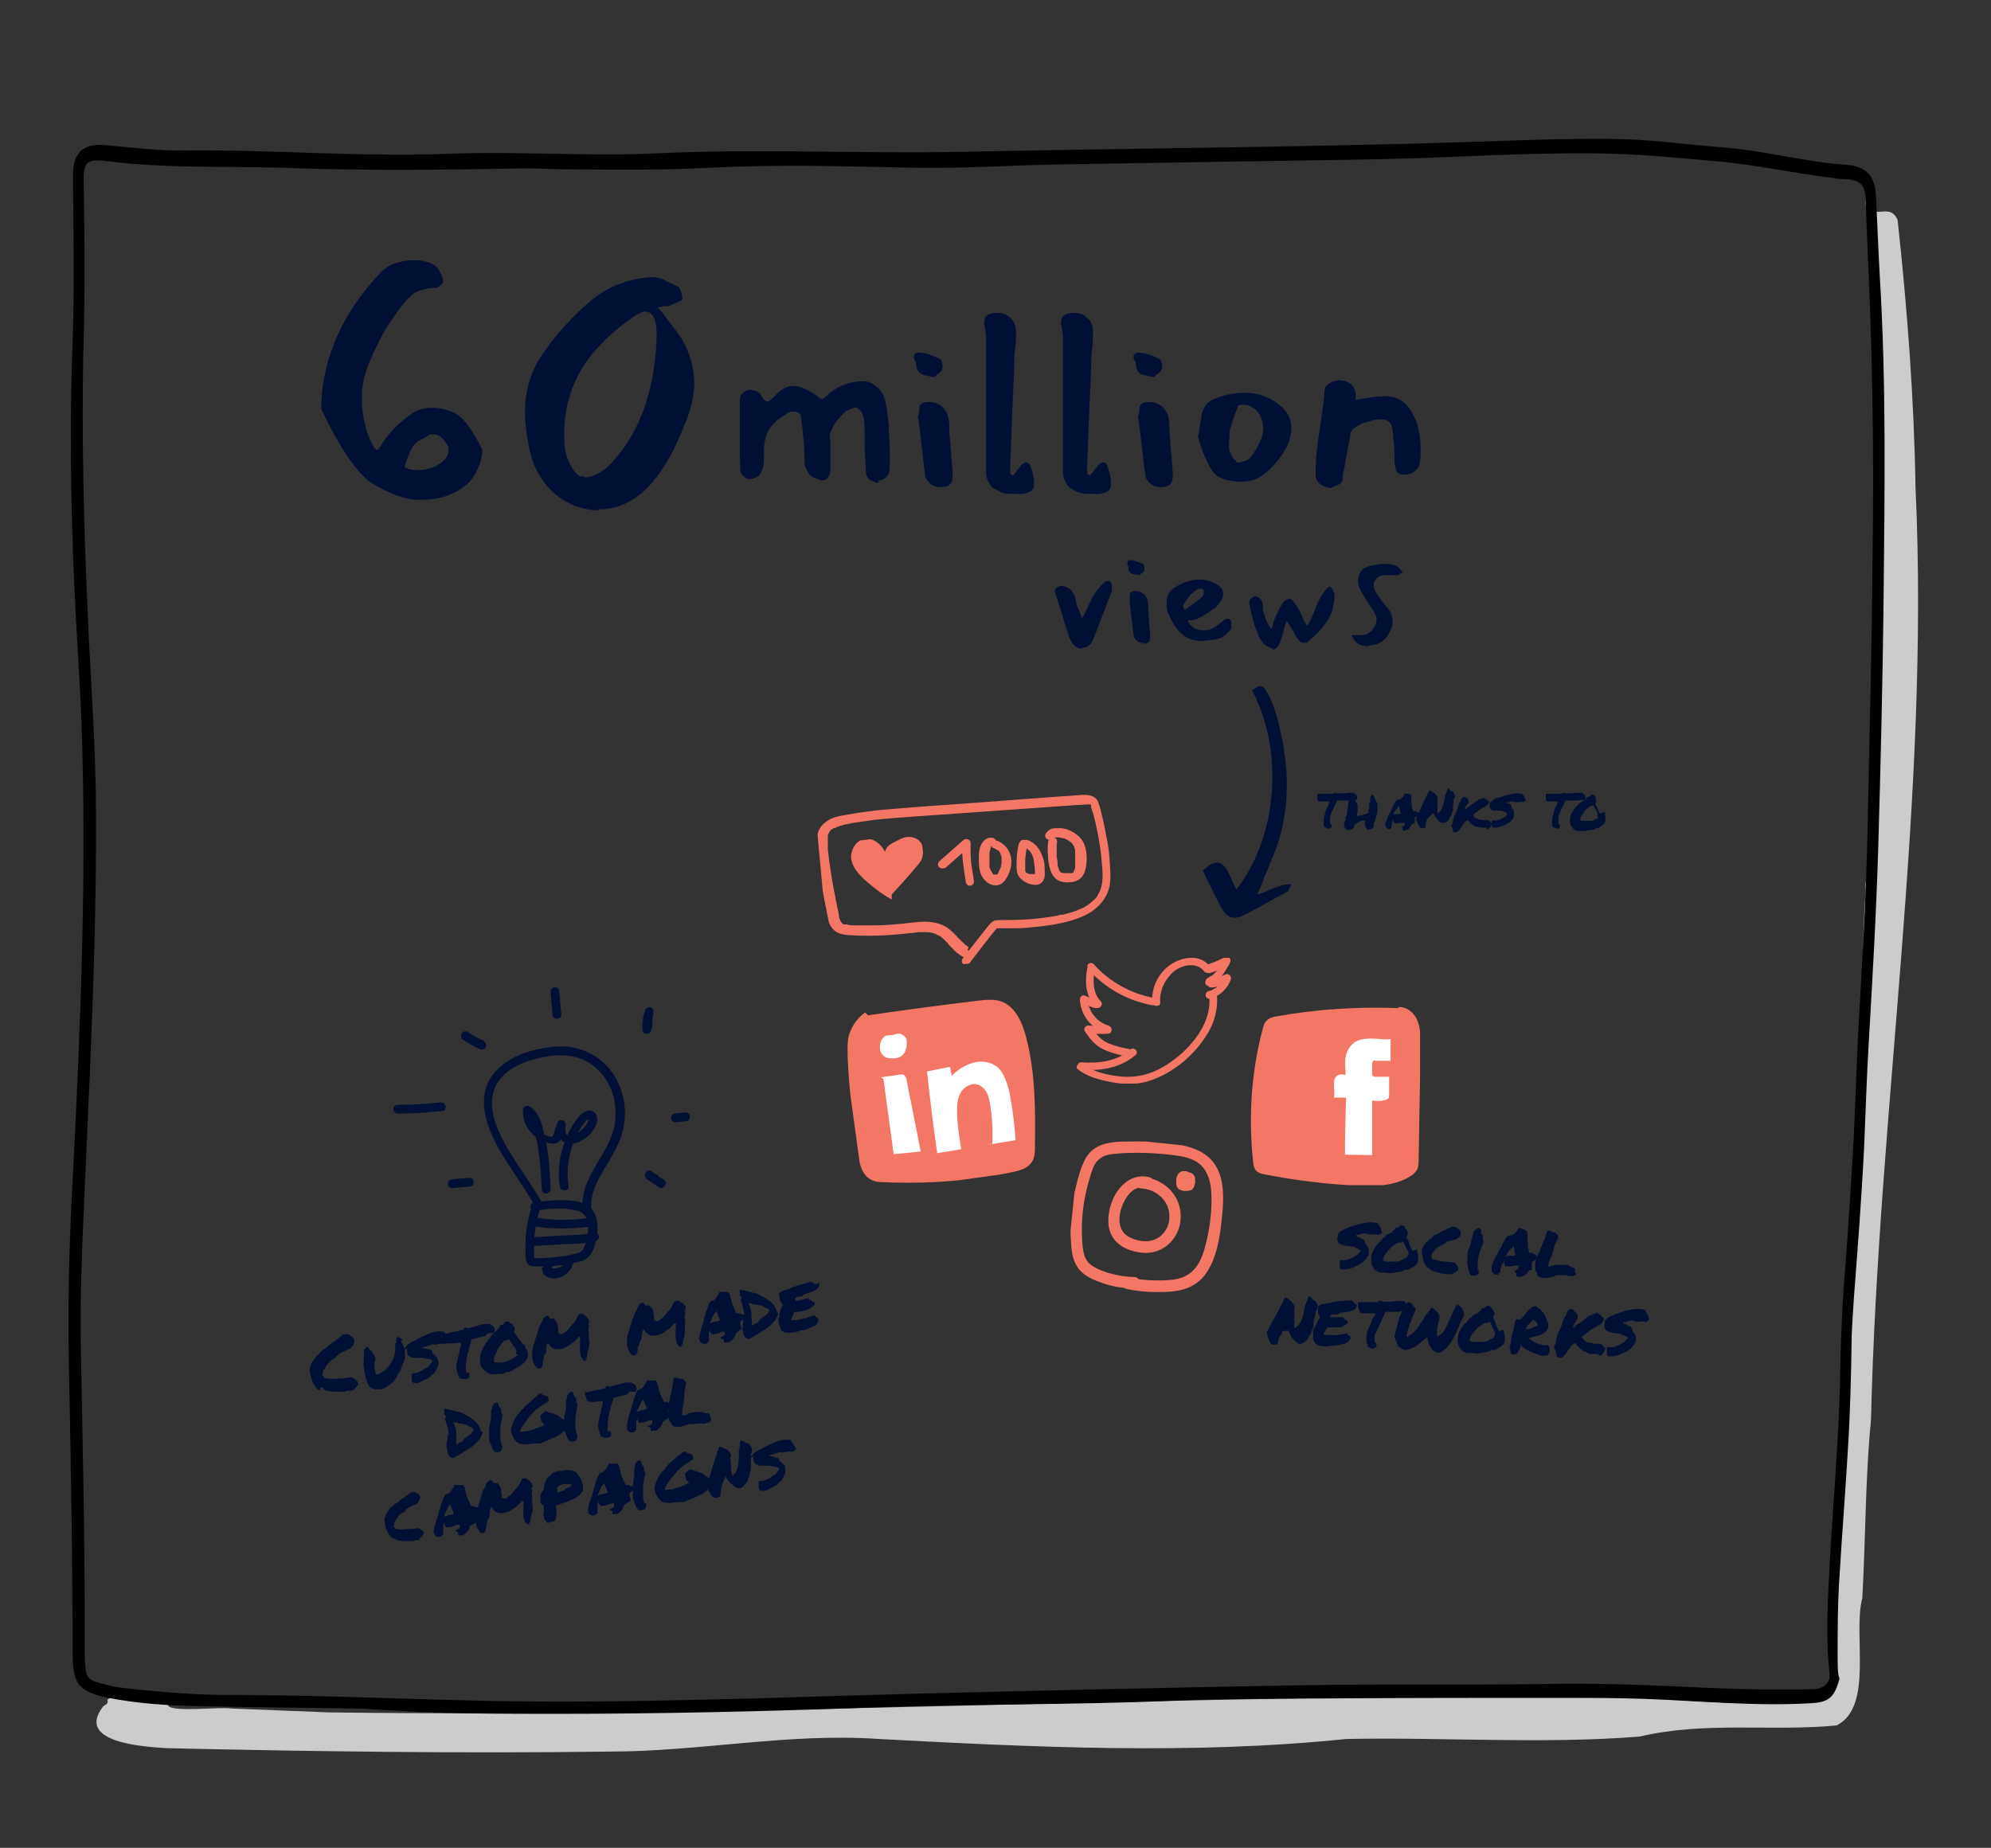 <?xml version="1.0" encoding="UTF-8"?>
<svg id="Calque_1" xmlns="http://www.w3.org/2000/svg" xmlns:xlink="http://www.w3.org/1999/xlink" version="1.1" viewBox="0 0 411.5 382">
  <rect x="0" y="0" width="411.5" height="382" fill="#333333" stroke="none"/>
  <!-- Generator: Adobe Illustrator 29.7.1, SVG Export Plug-In . SVG Version: 2.1.1 Build 8)  -->
  <defs>
    <style>
      .st0 {
        fill: none;
      }

      .st1 {
        fill: #ccc;
      }

      .st2 {
        clip-path: url(#clippath-1);
      }

      .st3 {
        clip-path: url(#clippath-3);
      }

      .st4 {
        clip-path: url(#clippath-4);
      }

      .st5 {
        clip-path: url(#clippath-2);
      }

      .st6 {
        clip-path: url(#clippath-7);
      }

      .st7 {
        clip-path: url(#clippath-6);
      }

      .st8 {
        clip-path: url(#clippath-5);
      }

      .st9 {
        fill: #fff;
      }

      .st10 {
        fill: #000f34;
      }

      .st11 {
        fill: #f47665;
      }

      .st12 {
        clip-path: url(#clippath);
      }
    </style>
    <clipPath id="clippath">
      <rect class="st0" x="221.5" y="235" width="33" height="33" transform="translate(-36.5 462.5) rotate(-84.1)"/>
    </clipPath>
    <clipPath id="clippath-1">
      <rect class="st0" x="221.5" y="235.9" width="31" height="31" transform="translate(-37.3 461.5) rotate(-84.1)"/>
    </clipPath>
    <clipPath id="clippath-2">
      <rect class="st0" x="175.8" y="207.4" width="38" height="37" transform="translate(-28.8 28.4) rotate(-7.8)"/>
    </clipPath>
    <clipPath id="clippath-3">
      <rect class="st0" x="222.5" y="198" width="32" height="26"/>
    </clipPath>
    <clipPath id="clippath-4">
      <rect class="st0" x="169.9" y="165.7" width="60.1" height="33.6" transform="translate(-15.9 19.1) rotate(-5.3)"/>
    </clipPath>
    <clipPath id="clippath-5">
      <rect class="st0" x="176.2" y="172.9" width="15" height="13" transform="translate(-21.1 24.6) rotate(-7.2)"/>
    </clipPath>
    <clipPath id="clippath-6">
      <rect class="st0" x="258.5" y="208" width="35" height="37"/>
    </clipPath>
    <clipPath id="clippath-7">
      <rect class="st0" x="81.8" y="204.4" width="61" height="60" transform="translate(-18.8 10) rotate(-4.7)"/>
    </clipPath>
  </defs>
  <g>
    <rect class="st0" width="411.5" height="382"/>
    <g class="st12">
      <g class="st2">
        <g>
          <path class="st11" d="M237.7,243.4c-3.6-1-6.5,1.6-7.8,4.8-1.1,2.8-1.4,6.4.9,8.6,1.2,1.2,3.1,1.9,4.7,2.1,1.7.3,3.4,0,4.8-.8,2.8-1.6,4.2-4.9,3.6-8.1-.7-3.8-4-6.4-7.8-6.7-1.5-.1-1.8,2.3-.2,2.4,2.3.1,4.5,1.5,5.4,3.7.8,2.1.4,4.5-1.3,6-1.9,1.7-4.6,1.4-6.7.3-2-1.1-2.2-3.4-1.7-5.4.6-2.2,2.4-5.5,5.2-4.7.6.2,1.3,0,1.5-.7.2-.6,0-1.4-.7-1.5h0Z"/>
          <path class="st11" d="M245.8,242.4c-.3-.2-.4-.2-.7-.3-.1,0-.3,0-.5,0-.1,0-.3,0-.4.1-.1,0-.3.1-.4.2-.1,0-.2.2-.3.3-.1.1-.2.3-.2.4-.1.2-.2.5-.2.7,0,.5,0,1,.1,1.4.1.3.3.5.5.7,0,0,0,0,.1,0,.1,0,.3.2.4.2s.3,0,.4.1c0,0,.1,0,.2,0,.2,0,.4,0,.6,0,.1,0,.3,0,.4-.1,0,0,.1,0,.2,0,.1,0,.3-.1.4-.2.2-.2.3-.4.4-.6.1-.2.1-.5.2-.7s0-.5,0-.7c0,0,0-.1,0-.2,0-.1,0-.3-.1-.5,0-.1-.1-.2-.2-.3,0,0,0,0,0,0,0,0-.1-.1-.1-.1,0,0-.1-.1-.2-.2-.1,0-.2-.1-.3-.2,0,0,0,0,0,0-.1,0-.2,0-.4,0h0c-.3,0-.5,0-.7.1,0,0,0,0,0,0-.1,0-.2.1-.3.2-.1,0-.2.2-.3.3,0,0-.1.2-.1.3,0,0,0,0,0,0,0,.2-.1.4,0,.7,0,.1,0,.2.1.4s.1.2.2.3c0,0,0,0,0,0,0,0,0,0,.1.1l-.2-.3s0,0,0,0v-.3c0,0,0,0,0,0v-.3s0,0,0,0c0,.2,0,.3,0,.5,0,.1.1.3.2.4.2.2.5.4.8.4.3,0,.6,0,.9-.3l.2-.2c.1-.2.2-.4.2-.6h0v-.4s0,0,0,0c0-.2-.1-.4-.3-.6,0,0-.1-.1-.2-.2l.2.3s0,0,0,0v.3c0,0,0,0,0,0v.3h0s0,.3,0,.3c0,0,0,0,0,0v.3c-.1,0-.1,0-.1,0l-.2.2s0,0,0,0l-.3.2s0,0,0,0h-.3c0,0,0,0,.1,0h-.3s0,0,.1,0h-.3c0,0,.1,0,.1,0h-.3c0-.1,0,0,.1,0l-.2-.2s0,0,0,.1l-.2-.3c0,0,0,.1,0,.2v-.3c0,.1,0,.2,0,.3v-.3c0,.2,0,.4,0,.6v-.3c0,0,0,.1,0,.2v-.3c.1,0,.1,0,0,0l.2-.2s0,0-.1.1l.3-.2c0,0-.1,0-.2,0h.3c-.1,0-.2,0-.3,0h.3c-.1,0-.2,0-.3,0h.3c0,0-.2,0-.2,0h.3c0,.1-.1,0-.1,0l.2.2s0,0-.1-.1l.2.3s0,0,0-.1v.3c0,0,0-.1,0-.2v.3c0-.2,0-.4,0-.7v.3c0-.1,0-.2,0-.3v.3c-.1,0,0-.1,0-.1l-.2.2s0,0,.1-.1l-.3.2c0,0,.1,0,.2,0h-.3c0,0,0,0,.1,0h-.3s0,0,.1,0h-.3c0,0,0,0,0,0h-.3c0-.1,0-.1,0-.1.1.1.3.2.4.2.1,0,.3,0,.5,0,.3,0,.6-.2.8-.5.2-.3.3-.6.2-.9v-.3c-.2-.2-.3-.4-.5-.5h0Z"/>
          <path class="st11" d="M234.5,264c-1.6,0-3.3-.3-4.9-.7-1.4-.4-2.9-.9-4.1-1.8-1.2-.9-1.5-2.1-1.7-3.5-.2-1.6-.2-3.2-.2-4.8.1-3.3.7-6.7,1.7-9.9.4-1.3.8-2.8,1.8-3.6,1-.9,2.3-1.1,3.6-1.2,3.3-.3,6.8-.2,10.1.1,2.6.3,6,.5,7.8,2.7,1.6,1.9,1.8,4.5,1.8,6.9,0,3.1-.5,6.4-1.3,9.4-.7,2.9-2.1,5.7-5.1,6.6-1.6.5-3.3.5-4.9.5-2,0-3.9-.2-5.9-.6-.6-.1-1.2.5-1.3,1.1,0,.7.4,1.2,1.1,1.3,1.9.4,3.9.6,5.9.6,1.7,0,3.4,0,5.1-.4s3.1-1.1,4.3-2.3c1.1-1.1,1.8-2.4,2.4-3.8,1.3-3.3,1.7-7,2-10.5.2-2.9.2-6.1-1.2-8.7-1.6-3-4.7-4.2-7.9-4.8-3.8-.6-7.6-.7-11.4-.6-1.6,0-3.3.2-4.8.8-1.5.6-2.7,1.8-3.4,3.4-.7,1.5-1.2,3.3-1.6,5-.5,1.9-.8,3.8-1,5.8-.2,2.1-.2,4.2,0,6.4.1,1.8.5,3.7,1.7,5.1s3.1,2.2,4.9,2.8c2,.7,4.2,1,6.3,1.1.6,0,1.2-.4,1.3-1.1,0-.6-.4-1.3-1.1-1.3h0Z"/>
        </g>
      </g>
    </g>
    <g class="st5">
      <g>
        <path class="st11" d="M179.4,209.9c7.5-1.1,15-2.1,22.5-3,1.7-.2,3.4-.4,5,.1,3,1.1,4.4,4.4,5.2,7.5,1.9,7.3,1.9,14.9,1.8,22.5,0,1.1,0,2.4-.7,3.3-.8,1.2-2.4,1.7-3.9,2-8.7,1.8-17.6,2.5-26.5,2.1-1.1,0-2.3-.1-3.2-.8-1.5-1-1.9-2.9-2.2-4.7-1.1-6.7-1.9-13.5-2.2-20.3,0-1.3-.1-2.6.1-3.9.4-2.1,1.7-4.1,3.5-5.4"/>
        <path class="st9" d="M182.6,223.1l2.1,15.5,5.2-.5c.1,0,.2,0,.3,0,.1-.1.1-.3,0-.5l-2.8-14.2c0-.4-.2-.8-.5-1.1-.3-.3-.8-.2-1.2-.1l-3.6.5"/>
        <path class="st9" d="M184.7,213.9c-.6.2-1.2,0-1.8.3-.3.2-.5.5-.7.8-.3.6-.4,1.3-.3,2,.1.7.6,1.3,1.2,1.6.5.2,1,.2,1.5.2.6,0,1.2-.1,1.7-.5.8-.5,1.1-1.6,1.1-2.5s0-1.1-.4-1.5-.9-.7-1.4-.6"/>
        <path class="st9" d="M193.7,238.4c-.8-5.6-1.5-11.2-2.1-16.9l4.5-.9c0,0,.1,0,.2,0,.1,0,.1.2.1.3l.3,1.5c1.2-1.2,2.7-2.2,4.4-2.7s3.6-.2,4.9.8c.8.6,1.3,1.5,1.7,2.4.6,1.4,1,2.9,1.2,4.5.5,2.7.8,5.5,1,8.3"/>
        <path class="st11" d="M198.7,237.8c-.4-2.7-.9-5.4-.9-8.1,0-1.3.1-2.7.8-3.9.7-1.1,2.1-2,3.4-1.6.8.2,1.5.9,1.9,1.6s.6,1.6.7,2.4c.5,2.6.6,5.4.5,8,0,0,0,.2,0,.2,0,0-.2.1-.2.1l-5.7,1.5"/>
      </g>
    </g>
  </g>
  <g class="st3">
    <g>
      <path class="st11" d="M225.1,200.6c3.4,3.7,8,6.3,13,7.2,1,.2,1.4-1.3.4-1.5-4.8-.9-9.1-3.3-12.3-6.8-.7-.8-1.8.4-1.1,1.1h0Z"/>
      <path class="st11" d="M239.8,207.2c-.2-2.2.8-4.4,2.4-6s4.9-2.6,6.7-.4c.3.3.9.3,1.1,0,.3-.3.3-.8,0-1.1-2.2-2.7-6.2-1.8-8.6.1-2.2,1.8-3.5,4.6-3.2,7.4,0,1,1.7,1,1.6,0h0Z"/>
      <path class="st11" d="M224.8,199.7c-.6,2.9-.6,6.1,1.6,8.4.7.7,1.8-.4,1.1-1.1-1.8-1.9-1.6-4.6-1.2-6.9,0-.4-.1-.8-.6-1-.4-.1-.9.1-1,.6h0Z"/>
      <path class="st11" d="M226.7,206.8c-.4,0-.7,0-1.1-.3-.5-.3-.9-.5-1.4-.7-.5-.2-1,.3-1,.8.1,3.2,2.3,6,5.4,7,.4.1.9-.1,1-.6.1-.4-.1-.8-.6-1-2.4-.8-4.1-3-4.2-5.5l-1,.8c1,.3,1.8,1.2,3,1.1.4,0,.8-.3.8-.8s-.4-.8-.8-.8h0Z"/>
      <path class="st11" d="M229,212.1c-1.4,0-2.7,0-4.1-.1-.6,0-1,.7-.7,1.2,1,1.4,2,2.8,3.6,3.6,1.5.8,3.5,1.3,5.3,1.6,1,.2,1.4-1.3.4-1.5-1.6-.3-3.3-.7-4.8-1.4-1.4-.7-2.2-1.9-3.1-3.1l-.7,1.2c1.4.1,2.7.2,4.1.1,1,0,1-1.6,0-1.6h0Z"/>
      <path class="st11" d="M223.5,221.1c4,.4,8.2-.4,11.2-3,.8-.7-.4-1.8-1.1-1.1-2.7,2.4-6.6,2.9-10.1,2.6-1,0-1,1.5,0,1.6h0Z"/>
      <path class="st11" d="M222.7,221c2,1.6,4.4,2.2,6.9,2.7,2.7.5,5.4.6,8.1-.3,4.8-1.6,9.2-5.3,11.8-9.6,1.5-2.4,2.3-5.3,2-8.1,0-.4-.3-.8-.8-.8-.4,0-.9.4-.8.8.6,4.6-2.2,8.9-5.6,12-1.8,1.6-3.8,3-6,3.9-2.2.9-4.7,1.2-7.1.9s-5.3-.9-7.3-2.5c-.8-.6-1.9.5-1.1,1.1h0Z"/>
      <path class="st11" d="M249.9,201.2c1.4-.4,2.8-1,4.2-1.7l-1.2-.9c0,.2,0,0,0,0,0,0,0,.1-.1.2,0,.1-.1.2-.2.3-.1.2-.2.4-.4.6-.2.4-.5.8-.8,1.1,0,0-.1.2-.2.2.1-.1,0,0,0,0s0,0-.1.1c-.1.2-.3.3-.5.5,0,0-.2.2-.3.2,0,0,0,0-.1,0,0,0-.2.1,0,0-.2.1-.4.3-.6.4-.4.2-.5.7-.3,1.1.2.4.7.5,1.1.3.9-.5,1.7-1.3,2.3-2.1.3-.4.6-.8.8-1.2.3-.5.6-1,.8-1.5.2-.7-.6-1.2-1.2-.9-1.3.7-2.4,1.1-3.8,1.6-.4.1-.7.6-.6,1s.6.7,1,.6h0Z"/>
      <path class="st11" d="M249.9,204.1c1.4.2,2.7-.5,3.9-1l-1-1c0,.1-.1.2-.1.3,0-.2,0,0,0,0s0,.1,0,.1c0,.2-.2.4-.3.5,0,0-.1.2-.2.3,0,0,0,0-.1.1-.1.1.1-.1,0,0-.1.2-.3.3-.4.5-.1.1-.3.3-.5.4,0,0-.1.2,0,0,0,0-.1,0-.1,0,0,0-.2.1-.3.2-.2.1-.4.2-.6.3,0,0-.1,0-.1,0s-.2.1,0,0c0,0-.2,0-.3.1-.4.1-.7.5-.6,1,.1.4.6.7,1,.6,2-.7,3.6-2.2,4.2-4.1.2-.5-.4-1.2-1-1-.6.2-1.2.5-1.8.7-.3.1-.6.2-.9.2-.2,0,.1,0,0,0s-.2,0-.3,0c-.2,0-.3,0-.5,0-.4,0-.8.4-.8.8,0,.5.4.7.8.8h0s0,0,0,0Z"/>
    </g>
  </g>
  <g class="st4">
    <g>
      <path class="st11" d="M200.2,195.8l-.3-.2c-.1,0,.2.1,0,0,0,0,0,0-.1-.1-.2-.1-.4-.3-.6-.5-.4-.4-.8-.7-1.1-1.1,0,0-.1-.1,0,0h-.1c-.1-.2-.2-.4-.4-.5-.2-.2-.4-.4-.6-.6-.4-.4-.8-.7-1.2-1-2.1-1.4-4.6-1.4-7-1.1-2.7.3-5.4.6-8.1.6-1.3,0-2.7,0-4,0-.6,0-1.2,0-1.7-.2-.1,0-.2,0-.4,0,0,0-.1,0,0,0,0,0-.1,0-.2,0-.1,0-.2-.1-.3-.2-.1,0,.1.1,0,0,0,0-.1-.1-.2-.2,0,0-.1-.2-.1-.2,0,0,0-.1-.1-.1,0,.1,0,0,0,0-.1-.3-.2-.6-.3-.8,0,0,0-.2,0,0,0,0,0-.1,0-.2,0-.2,0-.4-.1-.6,0-.3-.1-.7-.2-1-.3-1.4-.5-2.7-.8-4.1-.5-2.7-.9-5.4-1.2-8.1,0-.5,0-1.1,0-1.6,0-.2,0,.2,0,0,0,0,0-.1,0-.2,0-.1,0-.3,0-.4,0-.1,0-.2,0-.4,0,0,0-.1,0-.2,0-.2,0,.1,0-.1.2-.5.3-.8.7-1.2,0,0,0,0,0,0,0,0,.1,0,.2-.1.1,0,.2-.1.3-.2,0,0,.1,0,0,0,0,0,.1,0,.2,0,.1,0,.3-.1.4-.2.3-.1.5-.2.8-.3.3,0,.5-.1.7-.2.7-.1,1.4-.3,2.1-.4,1.4-.2,2.7-.4,4.1-.6,2.8-.3,5.6-.5,8.4-.7l8.5-.6,16.9-1.2,8.5-.6c.7,0,1.3-.1,2-.1,0,0,.2,0,0,0,0,0,.1,0,.2,0,0,0,.1,0,.2,0,.2,0,0,0,0,0,0,0,.1,0,.1,0,0,0,0-.1,0,0,0,0,0-.1,0,0,0,0,.1.1.1.2,0-.1,0,.1,0,.2,0,.1,0,.3.1.4,0,.3.2.6.3,1,.2.6.3,1.3.5,1.9.6,2.7,1.1,5.4,1.3,8.1.2,2.4.5,4.8-.8,6.9,0,.1,0,0,0,0,0,0,0,.1-.1.2,0,.1-.1.2-.2.3-.1.2-.3.4-.5.5,0,.1-.2.2-.3.3.1-.1-.1.1-.1.1-.2.2-.4.3-.6.5-.2.1-.4.3-.6.4-.1,0-.2.1-.3.2,0,0-.1,0-.2.1,0,0-.2.1,0,0-.4.2-.9.4-1.4.6-.9.4-1.9.6-2.9.9-.3,0,.1,0,0,0,0,0-.1,0-.2,0h-.4c-.4.2-.7.2-1.1.3-.7.1-1.4.2-2.1.3-2.8.4-5.5.5-8.3.5-.7,0-1.3,0-2,.1-.6.2-1.1.8-1.5,1.3l-2.6,3.3-2.5,3.2c-.3.4-.3.9.1,1.2.4.3.9.3,1.2-.1,1.8-2.3,3.5-4.6,5.3-6.8,0-.1.2-.2.3-.3.1-.1,0-.1.2-.2,0,0,0,0,0,0,.3-.1,0,0,.1,0,.2,0,.4,0,.6,0,.7,0,1.3,0,2,0,1.4,0,2.9,0,4.3-.2,2.7-.2,5.4-.6,8-1.3,2-.6,4.1-1.4,5.6-2.8.8-.7,1.5-1.6,2-2.6.6-1.2.8-2.5.8-3.8,0-1.3-.1-2.6-.2-3.9-.1-1.4-.3-2.8-.6-4.2s-.5-2.9-.9-4.3c-.2-.7-.3-1.4-.5-2-.2-.6-.3-1.2-.7-1.6-1-1.1-2.6-.9-3.9-.8l-4.3.3-17.4,1.3c-5.8.4-11.5.8-17.3,1.3-2.8.2-5.7.6-8.5,1.1-1.2.2-2.6.4-3.7,1-1.1.6-2,1.4-2.4,2.6s-.4,2.4-.3,3.6c.1,1.3.3,2.7.5,4,.4,2.8.9,5.7,1.5,8.5.1.7.3,1.4.4,2.1.1.6.4,1.2.8,1.7.8,1,2,1.3,3.2,1.4,2.8.2,5.7.2,8.6,0,1.4-.1,2.8-.2,4.2-.4.6,0,1.2-.1,1.8-.2.3,0,.6,0,.9,0h.8c.5,0,1.2.1,1.6.3.2,0,.5.2.7.3s.2.1.4.2c.1,0,0,0,0,0,0,0,.1,0,.2.1.4.3.8.7,1.2,1.1s.4.4.5.6c.1.1,0,0,0,0,0,0,.1.1.2.2.1.1.2.3.4.4.7.8,1.5,1.5,2.5,2,.4.2,1,0,1.2-.4.2-.4,0-.9-.4-1.1h0Z"/>
      <path class="st11" d="M195.3,179.5l5-4.4-1.4-.9c-.2,2.7.3,5.4.7,8.1,0,.4.5.9.9.8.4,0,.9-.5.8-.9-.2-1.3-.4-2.6-.6-3.9,0-.6-.1-1.3-.1-1.9,0-.3,0-.6,0-1v-.5s0-.3,0-.1c0,0,0-.2,0-.3,0-.4,0-.7-.4-.9-.3-.2-.7-.2-1,0l-5,4.4c-.3.3-.5.8-.2,1.2.3.3.9.5,1.2.2h0Z"/>
      <path class="st11" d="M204.4,173.2c-.8.2-1.4.9-1.7,1.6-.3.7-.4,1.6-.4,2.4,0,1.6,0,3.4,1.1,4.6.5.6,1.2,1.1,2,1.2.9.2,1.8-.3,2.3-1,.9-1.2,1.5-2.9,1.3-4.5s-1.3-3.1-2.9-3.7c-.4-.1-1,0-1.2.4-.2.4,0,1,.4,1.1.1,0,.3.1.4.2s.1,0,.2.1c0,0,.1,0,0,0,.1,0,.2.2.3.2,0,0,0,0,.1,0h.1q0,0,0,.1c.2.2.3.4.4.6-.1-.2,0,0,0,0,0,0,0,0,0,.1,0,.1.1.3.2.5,0,0,0,.2,0,0s0,0,0,0c0,.2,0,.3,0,.5v.2s0,.3,0,.1c0,.2,0,.3,0,.5s0,.3-.1.5c0,0,0,.2,0,.2,0,0,0-.1,0,0-.1.3-.2.6-.4.9,0,0,0,.1-.1.2,0,0-.1.2,0,.1,0-.1,0,0,0,0,0,0,0,.1-.1.2,0,0-.1.1-.1.2.1-.1,0,0,0,0,0,0-.1,0-.2.1.2-.1-.2,0,0,0,0,0-.1,0-.2,0-.1,0,.1,0,0,0,0,0-.3,0-.1,0,0,0-.1,0-.2,0,0,0,0,0-.1,0,0,0-.2-.1,0,0-.1,0-.2-.2-.3-.3,0,0-.2-.2,0,0,0,0,0-.1-.1-.2,0,0-.1-.2-.2-.3,0,0,0-.1-.1-.2.1.2,0,0,0,0,0-.1-.1-.3-.2-.4,0,0,0-.1,0-.2,0-.3,0,0,0,0s0-.3,0-.5c0-.4,0-.7,0-1.1v-.2c0,0,0,0,0,0v-.2c0-.2,0-.4,0-.5,0-.4,0-.7.2-1.1,0-.2,0,.1,0-.1,0,0,0-.2.1-.2,0,0,0-.1,0-.2-.1.2,0,0,0-.1,0,0,0,0,.1-.1,0,0,0,0,0,0,0,0,0,0,.1,0,0,0,.2-.1,0,0,0,0,.2,0,.3-.1.4-.1.7-.7.5-1.1-.2-.4-.7-.6-1.1-.5h0Z"/>
      <path class="st11" d="M210.6,174.3c-.4,1.5-.5,3-.5,4.6,0,.8,0,1.6.5,2.3.4.6,1,1,1.6,1.3s1.4.5,2.1.4c.9-.1,1.4-.7,1.6-1.6.1-.7,0-1.4,0-2.1,0-.8-.2-1.6-.5-2.3-.5-1.4-1.5-2.7-2.9-3.2-.4-.2-1,0-1.2.4-.2.4,0,1,.4,1.1.1,0,.2,0,.3.1,0,0,.1,0,.2.1.2.1,0,0,0,0,.2.2.4.3.6.5.1,0-.1-.1,0,0,0,0,0,0,.1.1,0,.1.2.2.2.3,0,.1.1.2.2.3,0,0,0,0,0,.1-.1-.2,0,0,0,0,.1.3.2.5.3.8,0,.1,0,.3.1.4,0-.1,0,0,0,0,0,.1,0,.2,0,.4.1.6.2,1.2.2,1.9,0,0,0,.4,0,.2,0,.1,0,.2,0,.3,0-.2,0,0,0,0,0,.1,0,0,0,0h0c0,0,0,0,0,0-.2.1,0,0,0,0-.2,0,.1,0,0,0s-.1,0-.2,0c-.2,0,.1,0,0,0,0,0-.1,0-.2,0-.1,0-.2,0-.4,0,0,0-.3,0,0,0,0,0-.1,0-.2,0-.1,0-.2,0-.4-.1,0,0-.1,0-.2-.1,0,0-.1,0,0,0-.1,0-.2-.1-.3-.2-.2-.1,0,.1,0,0,0,0,0-.1-.1-.2.1.1,0,0,0,0,0,0,0-.1,0-.1,0,0,0-.3,0,0,0,0,0-.1,0-.2,0-.3,0-.6,0-.9v-.6s0-.3,0-.1c0,0,0-.2,0-.3,0-.4,0-.7.1-1.1,0-.7.2-1.4.4-2.2.1-.4-.2-.9-.7-1-.5,0-.9.2-1,.7h0Z"/>
      <path class="st11" d="M216.7,173.5c-.2,1.1-.2,2.3-.1,3.4,0,1,.2,2,.5,3,.3.9.9,1.8,1.8,2.2,1,.4,2.3.4,3.3.1,1-.3,1.7-1.1,2-2,.3-.9.4-1.9.4-2.9s-.2-2.2-.7-3.2c-.5-.9-1.2-1.5-2-2s-1.9-.9-2.9-.9c-.6,0-1.1,0-1.6.1-.6.2-1,.6-1.3,1.1-.2.4,0,1,.4,1.1.5.2.9,0,1.2-.4-.1.2,0,0,0,0,0,0-.2.1,0,0,0,0,0,0,0,0,0,0,.1-.1,0,0s0,0,0,0c0,0,.2,0,.2,0,.1,0-.2,0,0,0,0,0,0,0,.1,0,0,0,.1,0,.2,0s.2,0,.3,0c0,0-.2,0,0,0,0,0,0,0,.1,0,.4,0,.7.1,1.1.2-.2,0,0,0,.1,0h.2c.2.2.4.2.5.3.2,0,.3.2.5.3-.1,0,0,0,0,0,0,0,.2.1.3.2.1.1.3.2.4.4,0,0,0,0,0,0,0,0,0,0,0,.1,0,0,.1.2.2.2,0,0,0,.1.1.2,0,0,0,0,0,.1,0,0,0-.1,0,0,0,.2.2.4.2.6,0,0,0,.1,0,.2,0,0,0-.1,0,0,0,.1,0,.2,0,.3,0,.2,0,.5,0,.7,0,.4,0,.8,0,1.3,0-.2,0,0,0,.1s0,.2,0,.2c0,.2,0,.4,0,.6,0,0,0,.2,0,.3,0,0,0,.2,0,0,0,.2-.1.3-.2.5,0,0,0,0,0,.1,0,0,.1-.1,0,0,0,0,0,.1-.1.2s0,0,0,.1c0,0,.1,0,0,0,0,0-.2.1-.3.2-.1,0,.1,0,0,0,0,0-.1,0-.1,0,0,0-.2,0-.3,0-.2,0,0,0,0,0,0,0-.1,0-.2,0-.1,0-.2,0-.3,0-.1,0-.2,0-.3,0h-.2s.1,0,0,0c-.2,0-.5,0-.7-.1.1,0,0,0-.1,0,0,0-.2,0-.2-.1.2.1,0,0,0,0,0,0-.2-.2,0,0-.1-.1-.2-.3-.3-.4,0,0,0-.1,0,0,0,.1,0,0,0,0,0,0,0-.2-.1-.3,0-.2-.1-.4-.2-.6,0,0,0-.2,0,0,0,.1,0,0,0,0,0,0,0-.2,0-.3,0-.5-.1-1.1-.2-1.6,0-.5,0-1.1,0-1.6,0-.2,0,0,0,0,0,0,0-.1,0-.2,0-.1,0-.3,0-.4,0-.3,0-.6.1-.8,0-.4-.2-.9-.7-1-.4,0-.9.2-1,.7h0Z"/>
      <g class="st8">
        <path class="st11" d="M184.2,185.9c-2-1.1-3.9-2.6-5.7-4.2-1.2-1.2-2.5-2.6-2.6-4.5,0-1.9,1.3-3.6,2.9-3.8s3.3,1,4.1,2.7c.2-1,1.1-1.6,1.9-2,1-.5,2-1.1,3-1.1,1.1,0,2.3.5,2.8,1.7.3.8.2,1.8,0,2.6s-.9,1.5-1.4,2.1c-1.6,1.9-3.2,3.7-4.9,5.5v1h0,0Z"/>
      </g>
    </g>
  </g>
  <path class="st10" d="M259.9,184.9c2.4-.6,4.3-2.2,7-2.1-.4.7-.5,1.3-.8,1.5-2.9,1.6-5.8,3.2-8.8,4.8-2.1,1.1-3.6.8-4.7-1.2-1.5-2.6-2.7-5.3-4-7.9,2.4-2.4,4.1-2.2,5.4.6.5,1.1,1,2.1,1.5,3.3,7.6-9.4,10.6-27,3.3-41.2,1.7-1.2,2.1-1.2,3,.3,1.8,3.1,2.5,6.5,3.2,9.9,1.3,6.6,1.4,13.3-.4,19.8-1,3.6-2.7,7-4,10.5-.2.5-.4,1-.8,1.8h0Z"/>
  <g class="st7">
    <g>
      <path class="st11" d="M289,208.4c-8.4-.3-16.8.2-25.1,1.7-.7.1-1.5.3-2,.8-.6.5-.8,1.3-1,2.1-2.3,8.8-2.9,18.1-1.9,27.2,0,.6.2,1.3.6,1.8.5.5,1.2.7,1.9.8,6.2,1.2,12.5,2,18.8,2.3,3.9.2,8,.1,11.3-2,.5-.3,1-.8,1.3-1.3.2-.5.3-1.1.3-1.7.1-8,.3-16,.4-24,0-1.7,0-3.5-.6-5-.6-1.6-2.1-3-3.9-2.9"/>
      <path class="st9" d="M287.4,219.3h-3.1c-.1-.1-.3-.1-.4,0-.2.1-.3.4-.3.7v1.9c0,.2,0,.4.1.5.1.2.4.2.6.2h2.8c0,.1,0,3.8,0,3.8,0,.2,0,.5-.2.7-.1.1-.3.2-.5.3-.9.2-1.9.3-2.8.1v11.3c0,0-5.6-.1-5.6-.1v-1c-.1,0,.2-10.8.2-10.8h-2.5c.2-.9,0-1.7,0-2.5,0-.8,0-1.7.8-2.1.5-.3,1-.2,1.6-.1,0-1.2-.2-2.4,0-3.6.2-1.2.8-2.3,1.7-3,1-.8,2.4-.9,3.7-.9,1.3,0,2.6.3,3.9.1v4"/>
    </g>
  </g>
  <g class="st6">
    <g>
      <path class="st10" d="M111.9,248.4c-2.8-4.9-6.5-9.3-8.8-14.5-1.1-2.4-1.8-5.2-1.2-7.8.5-2.4,2.3-4.3,4.4-5.5,2.5-1.4,5.5-2.1,8.3-2.4,2.6-.2,5.1.2,7.3,1.6,4.3,2.8,6,8,5.1,12.9-1.2,6.1-7.1,10.6-6.6,17.1,0,1.2,1.9,1,1.8-.1-.2-3,1.3-5.7,2.8-8.2,1.5-2.5,3.1-5.1,3.8-8,1.2-5.4-.6-11.3-5-14.6-2.2-1.6-4.7-2.5-7.4-2.6-1.6,0-3.2.2-4.7.5-1.5.3-3,.7-4.4,1.3-2.5,1.1-4.8,2.8-6.2,5.2-1.4,2.6-1.3,5.7-.5,8.4.9,3.2,2.6,6.1,4.4,8.9,1.8,2.8,3.8,5.7,5.6,8.7.6,1,2,0,1.5-1h0Z"/>
      <path class="st10" d="M113.8,245.4c-.2-3.2-.3-6.3-1-9.5-.3-1.4-.6-2.9-1.1-4.3-.5-1.2-1.2-2.3-2.3-2.9-.5-.2-1.2,0-1.3.6-.2,2.6,1.2,4.9,3.3,6.2.9.6,2.5,1.1,3.6.8.7-.2,1-.8,1.2-1.4.3-.8.6-1.6.8-2.3l-1.7-.6c0,1.1-.1,2.2.4,3.2.6,1,1.7,1.4,2.7,1.2,2.1-.3,4.2-2.1,4.9-4.1.4-1.2,0-2.5-1.3-2.7-1.2-.1-2.1.9-2.8,1.8-1.4,1.9-2.4,4-3,6.2-.7,2.5-.9,5.2-.5,7.7.2,1.1,2,1,1.8-.1-.5-3.3,0-6.6,1.3-9.7.3-.7.7-1.4,1.1-2.1.2-.3.4-.7.7-1,.2-.3.5-.7.8-.9,0,0,.2-.1.3,0-.1,0,0,.1-.1.2-.2.4-.3.7-.6,1.1-.5.6-1.1,1.1-1.7,1.5-.5.3-1.4.8-2,.4s-.5-1.5-.4-2.1c0-.4-.2-.9-.6-1-.4-.1-.9,0-1.1.5l-.6,1.7c0,.3-.2.6-.3.9,0,0,0,.2-.1.3.1,0,0,0,0,0-.7.1-1.7-.4-2.2-.8-1.3-.9-2.3-2.5-2.2-4.1l-1.3.6c.9.5,1.3,1.6,1.7,2.5.4,1.4.8,2.7,1,4.1.5,2.8.6,5.7.8,8.6,0,1.2,1.8,1,1.8-.1h0Z"/>
      <path class="st10" d="M133.5,243.6c.9.7,1.8,1.3,2.8,1.9.2.1.5.1.7,0s.4-.3.5-.5c.2-.5,0-1-.4-1.2-.4-.2-.8-.4-1.1-.7h.2c-.5-.2-1-.6-1.4-.9-.4-.3-1-.3-1.3.1-.3.4-.3,1,.1,1.3h0Z"/>
      <path class="st10" d="M139.7,232l2.1-.2c.2,0,.5-.1.6-.3.1-.2.2-.4.2-.7,0-.5-.5-.9-1-.8l-2.1.2c-.2,0-.5.1-.6.3-.1.2-.2.4-.2.7,0,.5.5.9,1,.8Z"/>
      <path class="st10" d="M134.8,212.7c0-.3,0-.6,0-.9,0-.2,0,.2,0,0,0,0,0-.1,0-.2,0-.2,0-.3,0-.5,0-.3,0-.6.1-.9,0-.1,0-.3.1-.4,0,0,0-.1,0-.2,0,0,0,0,0-.1,0,.1,0,.1,0,0,0-.2.1-.4,0-.7,0-.2-.3-.4-.4-.5-.4-.2-1,0-1.2.4-.5,1.4-.7,2.7-.6,4.2,0,.5.5.9,1,.8.5,0,.9-.5.8-1h0Z"/>
      <path class="st10" d="M116,209.6l-.4-4.7c0-.5-.5-.9-1-.8s-.9.5-.8,1l.4,4.7c0,.5.5.9,1,.8.5,0,.9-.5.8-1h0Z"/>
      <path class="st10" d="M100,215.1c-.6-.2-1.2-.5-1.8-.8-.3-.2-.6-.3-.8-.5,0,0,0,0,0,0,0,0,.1,0,0,0,0,0-.2-.1-.2-.1-.1,0-.3-.2-.4-.3-.4-.3-.9-.3-1.3.1-.3.4-.3,1,0,1.3,1.1.8,2.4,1.5,3.7,2.1.4.2,1,0,1.2-.4.2-.4,0-1-.4-1.2h0Z"/>
      <path class="st10" d="M91.1,227.9c-3,.3-6,.5-9,.5-.5,0-.9.5-.8,1,0,.5.5.8,1,.8,3,0,6-.2,9-.5,1.2-.1,1-1.9-.2-1.8h0Z"/>
      <path class="st10" d="M96.9,243.5l-3.5.3c-.5,0-.9.5-.8,1,0,.5.5.9,1,.8l3.5-.3c.5,0,.9-.5.8-1,0-.5-.5-.9-1-.8Z"/>
      <path class="st10" d="M110.4,250.3c2.7-.4,5.4-.7,8.1-.2,1.1.2,2.2.5,2.7,1.7s.4,2.5.2,3.7c-.2,1-.5,2.7-1.4,3.3-.4.3-1.1.4-1.6.5-.7.2-1.4.3-2.1.4-1.4.2-2.8.3-4.1.4h-1.2c-.1,0-.8-.1-.8,0l.2.2h0c0,0,0-.5,0-.6,0-.4,0-.7,0-1.1-.1-3,.3-6,1.3-8.9.2-.5,0-1-.4-1.2-.4-.2-1,0-1.2.4-1.1,3.1-1.6,6.3-1.5,9.6,0,.7,0,1.5.2,2.2.2.9.9,1.1,1.8,1.1,1.7,0,3.4,0,5.1-.2.8-.1,1.5-.2,2.3-.4.8-.2,1.7-.3,2.5-.6,1.5-.6,2.1-2,2.5-3.5.8-2.6.9-6.7-1.9-8.1-1.5-.8-3.5-.9-5.2-.9s-3.7.2-5.5.5c-1.1.1-1,1.9.2,1.8h0Z"/>
      <path class="st10" d="M112,262c0,.9.4,1.7,1.2,2,.8.4,1.6.4,2.4.1,1.4-.4,2.5-1.6,2.9-3,.2-.5,0-1-.4-1.2-.4-.2-1,0-1.2.4,0,.2-.2.5-.3.7,0,0,0,.1-.1.2,0,0-.1.2,0,.1,0-.1,0,0,0,0,0,0,0,.1-.1.1,0,.1-.2.2-.2.3s-.1.1,0,0c0,0,0,0-.2.1-.1,0-.2.2-.4.2,0,0,0,0,0,0s-.1,0-.2.1c-.1,0-.2,0-.4.1.1,0,0,0,0,0,0,0-.1,0-.2,0h-.2c0,0,.1,0,0,0-.1,0-.2,0-.4,0-.2,0,.1,0,0,0,0,0,0,0-.1,0,.2,0,0,0,0,0,.1.1,0,0,0,0,0,.1,0,0,0,0,0-.2,0,0,0,0s0-.3,0-.4c0-.5-.5-.9-1-.8-.5,0-.8.5-.8,1h0,0Z"/>
      <path class="st10" d="M110.2,253.5c3.8.6,7.7.6,11.5.1,1.1-.2,1-2-.2-1.8-3.7.5-7.3.5-11-.1-1.1-.2-1.5,1.6-.3,1.8h0Z"/>
      <path class="st10" d="M110.2,257.6l6.7-.4c2.1-.1,4.3-.1,6.3-.7,1.1-.3.5-2-.6-1.7-1.9.6-4.1.5-6.1.6l-6.4.4c-1.2,0-1,1.9.2,1.8h0Z"/>
    </g>
  </g>
  <path class="st1" d="M67.9,354c88.4,1.2,176.7-3.9,265.4-3.3,11.9.5,23.9,1.8,35.9,1.3,8.3.4,9.2-3.4,9.4-10.8-.1-8.6.2-17.2.1-25.7,3.1-31.8,3-64.3,5.9-96.4.6-11.6.1-23.2,1-34.9-.3-2.5.9-4.8,1.4-7.1.2-2.5,1.4-5.3,0-7.6.7-31.6,1.8-63.4,1-95,0-8.9-.8-17.7-1-26.6-.6-2.6-2.6-6.4-.4-8.7,1.1.9.5,2.2.6,3.3-.1,3,3.5-.7,5,3,2,18.3,3.4,36.9,3.7,55.3,3,64.4-7.7,128.5-9.2,192.7-1.2,12.2-1.1,24.6-1.8,36.9-2,7.5,2.4,22.4-5.3,26.3-13.5,1.3-27.2-.9-40.7,2.3-20.1,1.6-40.4.1-60.6.5-32.2,3.3-64.5,1.7-96.7,0-18.6-1.3-36.9,2.6-55.5,2.6-30.5.4-61.1,0-91.6-.7-4.7-.3-19-1.1-13.2-8.6.4-.4,1.2-.5.9-1.4,2.4-2.2,6.2.7,9.2.4,1.1.1,2.4-.5,3.3.7.5,1.6,10.7.3,13.1.7"/>
  <path d="M389.3,124.2c-.2,16.9-.6,33.8-1.1,50.8-.4,13.7-1.2,27.4-2,41.1-.4,6.8-.6,13.6-.9,20.5-.5,10.4-1.3,20.8-2.1,31.2-.2,2.9-.4,5.8-.5,8.6-.1,7.9-.3,15.8-.8,23.6-.5,8.6-1.2,17.2-1.7,25.7-.4,5.7-.4,11.4-.4,17.1s.7,3.2.2,4.9c-1,3.3-2.2,4.2-5.6,4.4-11.6.7-23.2-.5-34.7-.9-5.7-.2-11.3-.2-17-.2-15.2,0-30.3,0-45.5.1-11.7.1-23.4,0-35.1.5-20.7.9-41.5.6-62.2,1.4-21.6.8-43.3,1.3-64.9,1.3s-26-.2-38.9-1c-.8-.1-1.7-.1-2.5-.1-10.8-.2-21.6-.2-32.5-.5-6.3-.1-12.5-.5-18.7-1.7-6.3-1.3-7.4-2.9-7.4-9.5,0-20.5-.4-41.1-.8-61.6-.2-12.5.2-25.1.9-37.6,1.5-29.3,2.7-58.7,1.9-88-.3-11.5-1.2-22.9-1.7-34.4-.7-16.4-.9-32.7-.3-49.1.4-10.7.2-21.3.1-32v-2.8c0-4.4,2.1-6.4,6.6-6,5.5.5,10.9,1.2,16.4,1.1,18.1-.2,36.3,1.4,54.4.7,14.4-.6,28.9.6,43.3-.1,20.9-1,41.7.1,62.6-.3,32.3-.7,64.7-.9,97.1-1.8,11.6-.3,23.2-.9,34.8-.9s16.7,1.1,25,1.7c8.9.6,17.6,3.1,26.5,3.7,3.9.3,5.7,2.3,5.9,6.2.3,5.5.5,11.1.8,16.6,1.4,22.6,1,44.9.8,67.3h0ZM387,116.8c.4-25.4-.1-46.4-1.1-67.4-.1-2.6-.2-5.2-.3-7.8-.1-3.5-1-4.4-4.5-4.6-.7,0-1.4,0-2.2-.2-8.2-1-16.3-2.8-24.5-3.5-8-.7-16-1.5-24.1-1.6-14.9-.2-29.8.9-44.8,1.2-22.4.4-44.8.7-67.3,1.1-9.4.2-18.9.8-28.3.7-14.5-.3-29-.8-43.5,0-9.7.5-19.4.4-29.1.3-2.8,0-5.7-.2-8.5-.2-15.7.3-31.4.5-47.1,0-13.2-.6-26.4.2-39.6-1.5-4.3-.5-4.9.2-4.8,4.6.2,11.8.3,23.6-.1,35.5-.3,17.4.1,35,.9,52.6.5,12.6,1.5,25.3,1.7,37.9.3,26.6-1,53.1-2.2,79.7-.5,11.5-1.1,23.1-.9,34.6.4,21.1.9,42.3.8,63.4,0,1.2.1,2.3.2,3.5.1,1.4.9,2.3,2.2,2.6,1.7.5,3.4,1,5.2,1.2,7.9.9,15.9,1.6,23.9,1.5,3.1,0,6.2.1,9.3.1,13.8.2,27.5.8,41.3,1.1,29.1.6,58.2-.6,87.2-1.4,27.1-.7,54.3-1.3,81.4-1.8,17.9-.3,35.7,0,53.6-.3,7.3-.1,14.5.1,21.8.4,10.4.5,20.8,1,31.3.7,2.2-.1,3.4-1.4,3.2-3.5-.8-7.7-.3-15.4.1-23.1.7-12.3,1.8-24.6,2.1-36.9.1-6.7.3-13.3.8-20,.8-10,1.4-19.9,2-29.9.4-7.8.6-15.5,1-23.3.8-13.7,1.6-27.5,1.9-41.2.4-19.3.9-39,1-54.3h0Z"/>
  <g>
    <path class="st10" d="M181.6,99.8c-.5,0-1.1-.2-1.6-.5-.2,0-.5-.3-.7-.6-.2-.3-.3-.5-.3-.7l-.3-5.4c0-.3,0-.6,0-1s0-.8,0-1.3c0-.4,0-.9,0-1.5,0-.5,0-1.1-.1-1.7,0-1.3-.6-2.3-1.6-2.9-.6.1-1,.3-1.4.4-.4.2-.8.4-1.2.8-.4.4-1.1,1.1-1.8,2.1-.2.3-.4.7-.6,1.1-.2.5-.4.8-.4.9-.1.2-.1.5-.1.8s0,.5.1.9c0,.2,0,.4,0,.6,0,.2,0,.3,0,.4,0,.2,0,.6,0,1,0,.4,0,.9,0,1.4v1.6c0,0,0,.6,0,.6,0,.2,0,.3,0,.5,0,.6-.2,1-.5,1.4-.3.4-.6.6-1.1.6s-.4,0-.7-.2c-.1,0-.3,0-.5-.2-.2,0-.4-.1-.7-.2-.5-.1-1.1-.9-1.8-2.4,0-.9,0-2-.1-3.3,0-1.3-.2-2.9-.4-4.7,0-.2,0-.4-.1-.8s0-.7-.1-1.2c0-.4-.2-.7-.5-.9-.3-.2-.7-.3-1.1-.3-.7,0-1.3.2-1.6.6-1.6.9-2.7,1.9-3.4,3s-1.1,2.6-1.1,4.4v1.8c0,1.1-.2,2.1-.8,3.1-.2.3-.5.6-1.1.8-.5.2-1,.3-1.4.2-.3,0-.7-.3-1.1-.7-.4-.4-.5-.8-.5-1.2-.1-2.9-.1-5.7-.1-8.6s0-2.4,0-3.4c0-.9,0-1.7,0-2.4,0-.7.3-1.2.7-1.5.4-.4.9-.6,1.5-.6s1.5.3,2,.8c.3.6.6,1,.8,1.2s.4.4.7.4.5-.1.7-.4c.1,0,.3-.2.5-.4s.4-.4.6-.6c1.1-1.2,2.3-1.8,3.6-1.8s2.9.7,4.8,2c0,0,.1,0,.2.2,0,0,.2.2.3.2.3.2.5.3.6.3.2,0,.6-.3,1.1-.8,1.9-1.8,4.3-2.8,7.3-2.9.9,0,1.9.3,2.8,1.1.9.7,1.5,1.6,1.8,2.7.2.9.4,1.8.5,2.8s.3,2.1.3,3.3c.1,1.8.2,3.3.2,4.7s0,2.4,0,3.3c0,.8-.3,1.5-.7,1.9s-.9.7-1.6.7h0Z"/>
    <path class="st10" d="M193.3,78l-2.1-.4c-1.3-.2-1.9-1.2-1.9-2.8-.3-.3-.4-.6-.4-1s0-.4.2-.6.4-.3.7-.3c1.2,0,2.7.4,4.4,1.3.2,0,.4.3.5.8s.2,1,0,1.3c0,.2-.2.5-.6.8-.4.3-.8.6-.9.8ZM194.5,100.7c-.9,0-1.6-.2-2.2-.7s-1-1.1-1.1-1.8l-1.3-10.9-.2-1c.2-.7.3-1.3.3-1.7s.1-.9.4-1.1c.3-.3.9-.4,1.7-.4s1.8.3,2.5.9c.7.6,1.2,1.4,1.4,2.3.1.5.2,1,.2,1.6,0,.6,0,1,0,1.1l.7,8.8c0,.9,0,1.6-.4,2.1-.3.5-1,.8-2,.8h0Z"/>
    <path class="st10" d="M209.9,102.1h-1.5c-.7,0-1.8-.4-3.3-1.3-.9-1.1-1.3-2.1-1.3-3.1,0-4,0-7.5,0-10.5,0-3,0-5.5,0-7.6v-9.1c0-.6,0-1.2-.1-1.7,0-.6-.1-1.1-.3-1.6,0,0,0-.3,0-.6,0-1.3.9-1.9,2.6-1.9s2.1.4,2.9,1.1,1.1,1.7,1.1,2.9c0,.9,0,2-.2,3.4s-.2,3-.2,4.8l-.3,6.2c-.1,2.9-.2,5.5-.3,7.6,0,2.2-.2,4-.2,5.5,0,.3,0,.7,0,1.1,0,.4.1.7.1.8l.5.2c.7-.9,1.2-1.5,1.5-1.9.4-.5.8-.8,1.2-.8s.7.3.9.8c.5,1.4.7,2.5.7,3.2s0,.7,0,.8c-.1.7-.5,1.2-1.2,1.4-.6.3-1.4.4-2.2.3h0Z"/>
    <path class="st10" d="M225.8,102.1h-1.5c-.7,0-1.8-.4-3.3-1.3-.9-1.1-1.3-2.1-1.3-3.1,0-4,0-7.5,0-10.5,0-3,0-5.5,0-7.6v-9.1c0-.6,0-1.2-.1-1.7,0-.6-.1-1.1-.3-1.6,0,0,0-.3,0-.6,0-1.3.9-1.9,2.6-1.9s2.1.4,2.9,1.1,1.1,1.7,1.1,2.9c0,.9,0,2-.2,3.4s-.2,3-.2,4.8l-.3,6.2c-.1,2.9-.2,5.5-.3,7.6,0,2.2-.2,4-.2,5.5,0,.3,0,.7,0,1.1,0,.4.1.7.1.8l.5.2c.7-.9,1.2-1.5,1.5-1.9.4-.5.8-.8,1.2-.8s.7.3.9.8c.5,1.4.7,2.5.7,3.2s0,.7,0,.8c-.1.7-.5,1.2-1.2,1.4-.6.3-1.4.4-2.2.3h0Z"/>
    <path class="st10" d="M238.7,78l-2.1-.4c-1.3-.2-1.9-1.2-1.9-2.8-.3-.3-.4-.6-.4-1s0-.4.2-.6.4-.3.7-.3c1.2,0,2.7.4,4.4,1.3.2,0,.4.3.5.8s.2,1,0,1.3c0,.2-.2.5-.6.8-.4.3-.8.6-.9.8ZM240,100.7c-.9,0-1.6-.2-2.2-.7s-1-1.1-1.1-1.8l-1.3-10.9-.2-1c.2-.7.3-1.3.3-1.7s.1-.9.4-1.1c.3-.3.9-.4,1.7-.4s1.8.3,2.5.9c.7.6,1.2,1.4,1.4,2.3.1.5.2,1,.2,1.6,0,.6,0,1,0,1.1l.7,8.8c0,.9,0,1.6-.4,2.1-.3.5-1,.8-2,.8h0Z"/>
    <path class="st10" d="M256.6,99.6c-1.5,0-3.1-.3-4.5-.9-1.5-.6-3-3.3-4.5-8.3l.8-4.8c.3-1.3,1-2.3,1.9-2.8,1-.5,2.2-1,3.9-1.3,1-.2,2-.3,3-.3,3.1,0,5.8,1.1,8,3.2,1.1,1.1,1.7,2.5,1.7,4.2s-.6,3.4-1.8,5.2c-1.4,2.1-3,3.7-4.7,4.8-1.1.7-2.4,1-3.8,1h0ZM255.4,95.5c.2.1.6.2,1.2,0s1-.2,1.4-.5c.3-.3.8-.8,1.2-1.5.5-.7.9-1.5,1.3-2.4.4-.9.6-1.8.6-2.6s-.3-2.1-.9-3-1.5-1.5-2.6-1.8c-.1,0-.3,0-.6,0-.7,0-1.1,0-1.1.3-.3.7-.6,1.5-.9,2.3-.3.9-.6,1.8-.9,2.8v1.8c-.1.2-.1.6-.1,1.1,0,.5,0,1,.2,1.3.3,1.1.8,1.7,1.3,2h0Z"/>
    <path class="st10" d="M275.2,100.9c-2.1-.2-3.2-1.2-3.3-2.7,0-2,.1-4.3.5-7,.1-1,.3-1.9.4-2.7.1-.8.2-1.5.3-2.1,0-.6.2-1.2.3-2l.3-2.7c0-.6.1-1,.1-1.3,0-.3.2-.6.6-.9.3-.3,1-.6,2.1-.9,2.1,0,3.3.9,3.7,2.6h0c0,.2,0,.3,0,.4,0,.1,0,.3,0,.4,0,.4,0,.6,0,.7,2.4-.5,4.4-.8,6-.8,2.6,0,4.5,1.2,5.8,3.7,1.1,2.1,1.6,4.4,1.6,6.9s0,.8,0,1.2c0,.5,0,1-.1,1.6-.1.8-.4,1.5-1,2-.5.5-1.2.8-2,.8s-.9,0-1.3-.2c-.3,0-.6-.4-.7-.8s-.3-1.2-.3-2.2v-1.1c0-1-.1-2-.2-2.9,0-.9-.1-1.7-.3-2.5-.2-1.1-.9-1.7-2.1-1.7s-.6,0-.9,0c-.3,0-.7.1-1,.2-.8.2-1.3.4-1.8.5-.4.1-.8.3-1.1.5s-.7.4-1.2.8c-.2.2-.4.5-.5,1-.1.5-.1.8-.1.9-.2,1.1-.5,2.3-.7,3.6-.2,1.3-.5,2.7-.8,4.2,0,0,0,.2,0,.3s0,.4-.1.6c-.1.6-.7,1-1.9,1.3h0Z"/>
  </g>
  <g>
    <path class="st10" d="M223.6,134.1c-.7,0-1.3-.3-1.8-.9-.1-.2-.3-.4-.5-.8-.2-.3-.3-.7-.5-1.2-.5-1.5-.9-2.9-1.3-4.2-.4-1.3-.8-2.4-1.1-3.5,0,0,0-.2-.1-.3s-.1-.2-.1-.4c-.1-.2-.2-.5-.2-.6,0-.3.2-.6.5-.8.3-.2.7-.3,1-.3s.9.2,1.5.6c.4.3.7.7.9,1.1.2.4.4.9.5,1.6s.3,1.2.5,1.5c0,.2.2.4.3.8.1.4.2.6.3.8,0,.2.1.3.1.4.4-.8.9-1.6,1.2-2.4.6-1.3,1.1-2.2,1.4-2.7.6-.9,1.3-1.8,2.2-2.5.2-.2.4-.2.6-.2s.4,0,.5.2.2.4.3.6c0,0,0,.2,0,.4s0,.5,0,.7c0,.2-.1.5-.2.7l-3.7,9.6c-.2.5-.5.9-.9,1.2-.4.3-.9.4-1.3.4h0Z"/>
    <path class="st10" d="M235.6,118.9l-1.3-.2c-.8-.1-1.2-.7-1.1-1.7-.2-.2-.2-.4-.2-.6s0-.3.1-.4c0-.1.2-.2.4-.2.8,0,1.6.3,2.7.8.1,0,.2.2.3.5,0,.3.1.6,0,.8,0,.2-.1.3-.4.5-.3.2-.5.4-.6.5h0ZM236.3,132.9c-.5,0-1-.1-1.3-.4-.4-.3-.6-.7-.7-1.1l-.8-6.7v-.6c0-.4,0-.8,0-1s0-.5.3-.7c.2-.2.5-.2,1-.2s1.1.2,1.6.6c.4.4.7.8.8,1.4,0,.3.1.6.1,1s0,.6,0,.7l.4,5.4c0,.6,0,1-.2,1.3s-.6.5-1.2.5h0Z"/>
    <path class="st10" d="M249.1,132.5c-.6,0-1.2,0-1.9-.1s-1.4-.3-2-.7c-.7-.4-1.4-.9-2-1.8-.7-.8-1.3-2-1.9-3.4,0-.3-.1-.7-.2-1,0-.3,0-.6,0-.9,0-1,.3-1.8.8-2.4s1.5-1.2,2.7-1.7c1.2-.5,2.2-.7,3.2-.7s1.4.1,2,.3c2,.6,3,1.5,3,2.6s-.4,1.5-1.2,2.5c-.2.3-.5.6-.9.8s-.7.5-1.2.8c-.5.3-1.1.7-2,1.1-.2.2-.6.2-1,.3-.2,0-.4,0-.6,0-.2,0-.3,0-.4,0,.2.7.6,1.2,1.2,1.6.6.4,1.3.5,2.1.5s1.2-.1,1.8-.4c.8-.4,1.4-.9,2-1.4.4-.4.8-.6,1.1-.6s.4.1.6.3c.2.3.2.6.2,1s0,.8-.2,1c-.6.8-1.3,1.4-2.1,1.7s-1.9.5-3.1.5h0ZM245.2,125.9c.7-.6,1.4-1.1,2-1.5s1-.8,1.4-1.2c.1-.1.2-.4.2-.7s0-.4,0-.4c0-.1-.1-.2-.2-.3-.1,0-.2-.1-.2-.1-.4,0-.8,0-1.3.4-.5.3-.9.7-1.4,1.3s-.8,1.2-1.2,1.8c.2.8.4,1,.7.7Z"/>
    <path class="st10" d="M263.1,134c-.2,0-.5,0-1-.3-.5-.2-.9-.6-1.3-1.1-.4-.5-.7-1.1-.9-1.7s-.5-1.3-.7-1.9c-.4-1.3-.7-2.7-1-4.1,0,0,0-.2,0-.2,0,0,0,0,0-.1,0-.5.2-.8.7-1.1.1-.2.3-.2.5-.2s.5,0,.7.2c.5.4.7.7.8,1s.1.7.1,1.3c0,.2,0,.5.2,1s.3.9.5,1.4c.2.5.4.9.6,1.2.2.4.4.5.5.6,0,0,0-.1.1-.3s.1-.4.2-.6c0-.3.1-.5.2-.7,0-.2.1-.3.1-.4.4-.8.7-1.5,1-2.1.3-.5.5-.9.6-1.1.5-.7,1.1-1,1.8-1,1,1,1.6,2,2,2.9.2.5.4.9.6,1.4.2.4.5.9.8,1.3l.5-.9c.2-.3.4-.7.5-1.1.2-.4.4-.9.6-1.5.2-.5.4-1,.6-1.4s.4-.8.6-1.2c.3-.4.6-.9,1-1.4.2-.2.4-.4.7-.6.3-.2.6.3,1.1,1.4,0,1.4-.2,2.6-.5,3.7-.4,1.1-1,2.1-1.8,3.1-.8,1-1.9,2.1-3.4,3.4-.1,0-.3,0-.4,0-.1,0-.2,0-.4,0-.3,0-.6-.2-.9-.6-.3-.3-.5-.7-.8-1.2-.2-.5-.5-.9-.8-1.4-.3-.5-.5-.9-.9-1.3-.3,1-.6,1.9-.8,2.6s-.4,1.3-.5,1.7c-.4,1.1-1,1.6-1.7,1.6h0Z"/>
    <path class="st10" d="M282.8,133.6c-1.8,0-2.9-.8-3.4-2.3.2,0,.4,0,.7,0,.3,0,.5,0,.7,0,.1,0,.3,0,.4,0,.1,0,.2,0,.2,0,1,0,1.7-.4,2.4-1.3.4-.6.7-1.2.7-1.9s-.1-.8-.3-1.2c-.2-.4-.5-.9-.8-1.3s-.6-.9-.9-1.4c-.2-.3-.4-.7-.6-1s-.4-.6-.6-.9c-.4-.7-.6-1.4-.6-2.2s.2-1.4.6-2,1.1-.9,1.9-1.1l1-.2c.5-.1,1-.2,1.4-.2.4,0,.8,0,1,0,.9,0,1.7.2,2.4.6.1.1.3.3.5.6s.3.5.4.6c0,0-.2,0-.3.1-.1,0-.2.1-.3.2-.1,0-.3.1-.4.2s-.2,0-.3,0c-.1,0-.3,0-.5,0s-.5,0-.8,0h-.7c-.2,0-.4,0-.5,0-.7,0-1.2.3-1.6.7s-.6.9-.6,1.4.1.8.4,1.3c.5.9,1.3,2,2.4,3.3.8.9,1.1,1.9,1.1,2.9s-.1,1.1-.4,1.7c-.8,2.1-2.3,3.2-4.5,3.2h0Z"/>
  </g>
  <g>
    <path class="st10" d="M278.6,165.5c-.2,0-.4,0-.7,0-.2,0-.5,0-.7,0-.2,0-.3,0-.5,0-.1,0-.3,0-.4,0,0,.2-.1.4-.2.5,0,.1-.1.3-.2.4,0,.1-.1.3-.2.4,0,.1-.1.3-.2.5,0,.1-.1.3-.2.4,0,.1-.1.2-.1.4-.1.1-.2.3-.2.4,0,.1,0,.3-.1.4h0c0,.2,0,.2,0,.3,0,0,0,0,0,0,0,0,0,.2,0,.3,0,0,0,0,0,.1,0,0,0,0,0,0,0,0,0,.1,0,.2h0c0,.2,0,.2,0,.3,0,.1,0,.2,0,.2,0,0,0,0,0,0,0,0,0,0,0,.1,0,0,0,0,.1,0,0,0,0,0,.1,0h.1c0,.4,0,.5-.1.7-.1.2-.3.2-.6.2h-.1s0,0,0-.1c0,0-.1,0-.2,0s0,0-.1-.1c-.1,0-.2,0-.3-.1h-.1v-.2c0,0-.1-.2-.1-.2s0-.2,0-.3c0,0,0-.1,0-.2,0,0,0-.1,0-.2,0-.5,0-.9.1-1.2.1-.3.2-.6.3-1,0-.2.1-.3.2-.5,0-.2.1-.4.2-.5h.1c0-.2.1-.4.1-.4s0-.2.1-.3c0,0,0-.1,0-.2s0-.1,0-.1h-.1s0,0-.1,0c0,0-.1,0-.1,0h-.1c0,0-.1,0-.1,0,0,0-.2,0-.3,0h-.2c0,0-.1,0-.2,0h-.5c0,0-.1,0-.2,0,0,0-.1,0-.2,0-.1-.1-.2-.2-.2-.2h-.1c0-.1,0-.2,0-.3s0-.1,0-.2c0,0,0-.2,0-.3s0-.2,0-.3,0-.1,0-.1c0,0,0,0,0,0v-.2h.6c.3,0,.5,0,.8,0,.3,0,.6,0,.9,0,.2,0,.3,0,.5,0s.4,0,.5,0c0,0,0-.1.1-.2h.1c.1,0,.3,0,.3,0s.1,0,.2.1c.2,0,.4,0,.6,0s.4,0,.6,0c.3,0,.6,0,.9-.1.3,0,.6,0,.8,0s.2,0,.3,0c.1,0,.2,0,.3,0h.1c0,.1,0,.2.1.2s0,0,.1.1c.1,0,.2.2.3.3.1.1.1.3.1.6,0,.1-.1.2-.1.2h-.1c0,.1-.1.1-.1.1h-.1s0,0-.1,0c0,0,0,0-.1,0s0,0-.1,0h-.4Z"/>
    <path class="st10" d="M284,170.3c0,.2,0,.4,0,.5s-.2.3-.3.4-.2.2-.4.2c-.1,0-.3.1-.4.2,0,0-.1,0-.2-.1,0,0-.1,0-.2-.1-.1-.2-.2-.4-.3-.5s-.1-.3-.1-.5c0,0,0,0,0-.1,0,0,0-.2,0-.3,0-.1,0-.2,0-.3,0,0,0-.1,0-.1-.2,0-.4,0-.6.1-.2,0-.4.1-.6.2-.2,0-.4.2-.5.3s-.3.2-.4.2c0,0,0,0,0,.2,0,.1,0,.2-.1.3s-.1.2-.2.3-.1.1-.2.1c0,0,0,0,0,0s0,0,0,.1c-.1,0-.2,0-.3.1s-.2.1-.3.1-.2,0-.3,0-.2,0-.4-.1c0,0,0,0,0-.1,0,0,0,0-.1-.1,0,0,0,0-.1,0,0,0,0,0,0,0,0,0,0,0,0,0,0,0,0,0,.1,0,0-.1-.1-.2-.2-.3s0-.2-.1-.3c0,0,0,0,0,0s0,0,0-.1c0,0,0,0,0,0s0,0,0,0c0,0,0-.1,0-.2s0-.1,0-.1,0,0,0-.1c0,0,0,0,0-.1.1-.2.2-.4.3-.6s0-.4,0-.6c0,0,.1-.1.2-.2s0-.2.1-.3c0-.1,0-.2,0-.3,0-.1,0-.2,0-.3,0,0,0,0,.1,0,0-.3,0-.6.1-.9,0-.4,0-.7.1-1s.1-.6.2-.8c.1-.2.3-.4.6-.5,0,.2.1.3.2.5s.2.3.3.4.2.2.3.4c.1.1.2.3.3.4,0,.2,0,.3,0,.6,0,.2,0,.4,0,.6,0,.2,0,.4-.1.6,0,.2,0,.4-.1.5,0,0,0,0,0,0s0,0,0,.1c.2,0,.4-.1.6-.1.2,0,.4,0,.6-.1s.4-.1.6-.2.4-.1.6-.2c0-.3.1-.6.2-1,0-.3,0-.7,0-1,0,0,0,0,.1-.1,0,0,0,0,.1-.1,0-.2,0-.3,0-.5,0-.2,0-.3,0-.5s.1-.3.2-.4c.1-.1.2-.2.4-.2,0,.1.2.3.2.4s.1.3.2.5c0,.1.1.3.2.4,0,.1.2.3.3.4,0,.2,0,.5,0,.8,0,.3,0,.5,0,.8,0,.3-.1.6-.2.9s-.1.6-.2.9c0,0-.1.1-.1.2,0,0,0,.2-.1.3s0,.2-.1.2c0,0,0,.1-.1.2,0,.1,0,.2,0,.3,0,0,0,.2,0,.3h0Z"/>
    <path class="st10" d="M291.7,170.5c0,.1-.1.3-.2.4-.1.1-.2.3-.3.4-.1.1-.3.2-.4.3-.2,0-.3.1-.5.1-.1,0-.2,0-.2,0s0,0-.1,0c0,0,0,0,0,0s0,0,0,0h-.1c0,0,0-.2,0-.2,0,0,0-.1,0-.2,0,0,0,0-.1-.2,0,0,0,0,0,0s0,0,0,0l-.2-.2h.3c.2-.1.4-.2.4-.3,0,0,.1-.2,0-.5-.2,0-.3,0-.4,0-.1,0-.2,0-.3,0-.1,0-.3,0-.5.1-.1,0-.3,0-.5,0h-.2c0,0-.1,0-.2,0h-.1c0-.1,0-.2,0-.2,0,0,0,0,0,0,0,0,0-.1-.1-.2,0,0,0-.2,0-.3,0,0,0-.1,0-.2,0,.1,0,.2-.1.3h0c0,.1-.1.1-.1.1,0,0,0,0,0,0,0,0,0,0,0,0v.2c0,0,0,0-.1,0s0,0,0,0c0,0,0,.1,0,.2,0,0,0,.1,0,.2,0,.1,0,.2-.1.3,0,.1,0,.2,0,.3h0c0,.1,0,.2-.1.3s-.1,0-.1,0c0,0,0,0,0,0s0,0,0,0h0c0,.1-.1.2-.1.2,0,0-.2,0-.2,0,0,0,0,0-.1,0h-.1c0,0-.2-.1-.2-.2,0,0-.1,0-.2-.1,0-.1-.1-.2-.1-.2s0-.1,0-.1c0,0,0,0,0-.1s0,0,0,0h-.2c0-.1.1-.3.1-.3v-.2c.2-.4.4-.8.5-1.2s.4-.8.6-1.2c0-.1.1-.3.2-.4,0-.1.1-.3.2-.4,0,0,0,0,0,0s0,0,0-.1c0-.1.2-.3.2-.4s.1-.2.2-.3c0-.1.1-.3.2-.4,0-.1.2-.3.3-.4h.2c0,0,0-.1,0-.1,0,0,0,0,.1,0h.2c.2,0,.4-.2.6-.4.2-.2.4-.4.5-.7v-.2c.1,0,.3.1.3.1,0,0,.1,0,.2,0,0,0,.1,0,.2,0,.1,0,.3,0,.4.1s.2.1.3.2c0,.1,0,.2,0,.3,0,0,0,.1,0,.2,0,.1,0,.3,0,.4s0,.3,0,.5c0,.1,0,.3.1.4s0,.3,0,.4c0,.2,0,.4.1.6s.1.4.2.5c0,0,.1,0,.1,0,0,0,0,0,.1,0,0,0,.1,0,.2,0h.2c0,.1,0,.2.1.2.1,0,.2,0,.2,0,0,0,.1,0,.1.1,0,0,0,0,.1,0h.2c0,0-.1.3-.1.3,0,.1-.2.3-.4.4-.1.1-.3.2-.5.3,0,0,0,.1,0,.1,0,0,0,0,0,.1,0,.1,0,.3,0,.4,0,.1,0,.3,0,.5h0c0,0,0,0,0,0ZM288.1,168.3c.2,0,.5,0,.7,0s.4,0,.7-.1c0-.2-.1-.5-.2-.8s-.1-.5-.2-.8h0c-.2.3-.3.5-.5.7-.1.2-.3.4-.4.6,0,0-.1.1-.1.2,0,0-.1.1-.1.2,0,0,.1,0,.1,0s0,0,.1,0h0Z"/>
    <path class="st10" d="M295.1,169.2c0,0-.1,0-.2.1s0,.1,0,.2,0,.1,0,.2c0,0,0,0-.1,0,0,0,0,.1,0,.2s0,.1-.1.2,0,.1,0,.2,0,.1,0,.2c0,0-.1.1-.1.2,0,0,0,.2,0,.3s0,.1-.1.2c0,0-.1,0-.3,0,0,0,0,0,0,0,0,0,0,0,0,0,0,0-.2,0-.2,0s-.1,0-.2,0c-.2,0-.3-.1-.4-.3s-.2-.3-.3-.4c0-.1-.1-.3-.2-.5s-.1-.3-.2-.4c0,0,0-.2,0-.3,0,0,0-.2,0-.2.4-.9.9-1.8,1.3-2.8.5-1,.9-1.9,1.4-2.9.2,0,.4.2.6.3.2.1.4.2.5.3s.3.3.4.4c.1.2.2.3.2.5,0,0,0,0,0,0s0,0,0,0c0,0,0,0,0,0s0,0,0,0h0c0,.1,0,.1,0,.2,0,0,0,0,0,0s0,0,0,0c0,0,0,.2,0,.2,0,0,0,.1,0,.2,0,0,0,.1,0,.1,0,0,0,.1,0,.2,0,0,0,0,0,0,0,0,0,0,0,0,0,0,0,0,0,0,0,0,0,0,0,0,0,.2,0,.4,0,.6,0,.2,0,.4,0,.6s0,.4,0,.6,0,.4,0,.6c.3-.2.5-.4.7-.7s.3-.6.4-.9c.1-.3.2-.7.3-1.1s.1-.8.2-1.2c0,0,.1-.2.2-.3,0-.1,0-.2.1-.3s0-.2.1-.4,0-.2.1-.3c.1,0,.2,0,.3.1s.2.1.2.2.1.1.2.2.2.1.3.1c.1.1.2.3.3.4,0,.1.1.3.2.4,0,0,0,.1,0,.2,0,0,0,.2,0,.2s0,.2-.1.2c0,0-.1.1-.2.2,0,.2,0,.4,0,.6,0,.2,0,.4-.1.5,0,.2,0,.4,0,.5,0,.2,0,.4,0,.6,0,.2-.1.4-.2.6,0,.2-.1.4-.2.6-.1.1-.2.2-.3.4,0,.1-.1.3-.2.4,0,0,0,0,0,0,0,0,0,0,0,0h0c0,.1,0,.1,0,.1s0,0,0,0,0,0,0,.1c-.1,0-.2.1-.3.2,0,0-.2.2-.3.2-.1,0-.2.1-.4.1-.1,0-.3,0-.6,0-.3-.2-.6-.5-.9-.9-.3-.3-.5-.7-.6-1.2h0Z"/>
    <path class="st10" d="M307.3,171.1c-.4,0-.8,0-1.1,0-.3,0-.6-.1-.9-.2,0,0,0,0,0,0s0,0,0,0c0,0-.1,0-.2,0,0,0-.1,0-.2,0,0,0-.2-.1-.3-.2-.1-.1-.3-.2-.4-.3-.1-.1-.3-.2-.4-.4-.1-.1-.2-.2-.4-.4,0,0,0,0-.1,0,0,0,0,0-.1,0-.2.1-.5.3-.6.6-.2.2-.3.4-.5.7s-.3.4-.5.7c-.2.2-.4.4-.6.5,0,0-.1,0-.2,0,0,0-.1,0-.2,0,0,0-.1,0-.1-.1s-.1,0-.2,0c0-.1,0-.2,0-.3s0-.2-.1-.2c0,0,0-.1,0-.2s0-.1,0-.2c0,0-.1-.1-.2-.2,0,0,0-.1,0-.1s0,0,0-.1,0,0,0-.1,0-.1,0-.1c0,0,0,0,.1,0,0,0,0-.1,0-.1s0,0,0,0c0,0,0,0,0,0,0,0,0,0,.1,0,0-.4.1-.8.2-1.1s.2-.7.4-1c.1-.3.3-.6.4-1,.1-.3.2-.7.3-1.1,0,0,.2-.2.2-.3,0-.1.1-.2.2-.4s.1-.2.2-.4.2-.2.3-.3c.1,0,.2,0,.3,0s.2,0,.3,0c0,0,0,0,0,.1,0,0,0,0,0,.1h.2c0,0,.2.1.2.2,0,.1.1.2.1.4,0,.1,0,.2,0,.4,0,.1-.1.2-.2.3,0,0,0,0,0,0,0,0,0,0,0,0,0,0,0,0,0,0s0,0,0,0c-.2.1-.3.3-.4.5s-.1.4-.1.6c.1-.1.2-.2.3-.3.1-.1.2-.2.4-.3s.2-.2.4-.3.2-.2.3-.2c.3-.2.5-.4.8-.6.2-.1.5-.3.8-.5,0,0,.1,0,.2,0,0,0,0,0,.1,0,0,0,0,0,0,0s0,0,0-.1c.1,0,.2,0,.3-.1s.2,0,.3-.1c0,0,.1.1.2.2s.2.1.3.1c0,0,0,.2.1.2s.1,0,.2.1c0,0,.1,0,.2.1,0,0,0,.1,0,.3,0,0,0,.1-.1.2,0,0,0,.1-.1.2-.2.1-.3.3-.5.4s-.3.2-.5.3c-.2.1-.4.2-.5.3-.2.1-.4.2-.6.4,0,0,0,.1-.2.2s-.1,0-.2.1c0,0-.1,0-.2.1s-.1.1-.1.2c0,0,0,0,0,0s0,0,0,0c0,0,0,.1-.1.1,0,0,0,0-.1.1.1.3.3.5.5.6.2.1.4.2.7.3s.5.1.8.1h.9s0,0,0,0,0,0,0,0c.2,0,.4.2.5.3s.2.2.4.4c0,.3-.1.6-.3.8-.2.2-.4.4-.7.5h0Z"/>
    <path class="st10" d="M308.2,165.9c0-.2.1-.3.3-.4s.3-.2.4-.3.3-.2.5-.2.3-.1.5-.1c.3-.1.7-.3,1.1-.4s.8-.2,1.2-.3.8-.2,1.2-.2.9,0,1.3.2c0,0,0,.2.1.2,0,0,.1.1.2.2,0,0,.1.1.1.2s0,.1,0,.2c0,0,.1.2.2.2s0,.2,0,.3c0,0-.2.1-.2.2s-.2.1-.3.1c-.3,0-.6-.1-.9,0s-.6,0-.9,0c0,0-.2-.1-.3-.1s-.2,0-.3,0c-.1,0-.2,0-.3.1s-.2,0-.3,0c0,0-.2.1-.3.1s-.2,0-.4,0c0,0,0,0,0,0s0,0,0,0c0,0,.1.1.2.1,0,0,.2,0,.2,0s.2,0,.2,0c0,0,.1.1.1.2.1,0,.2,0,.3,0,0,0,.2.1.2.2,0,0,.1.2.1.3s0,.2,0,.3c0,0,0,.1,0,0s0,0,.1,0c0,.1,0,.2.2.3s.2.2.2.4c0,.2,0,.4,0,.6,0,.2,0,.3,0,.5-.1.3-.3.6-.5.8s-.5.5-.8.6-.6.4-.9.5c-.3.1-.6.2-.9.3h-.1s0,0,0,0c0,0-.1.1-.2.1s-.2,0-.3,0-.2,0-.3,0-.2,0-.3,0c0,0-.1-.1-.2-.2,0,0,0-.1-.1-.2,0,0,0,0,0,0s0,0,0,0c0,0,0-.1,0-.1s0,0,0,0c0,0,0,0,0,0s0,0,0,0c0,0,0-.1,0-.2,0,0,0-.2,0-.3s0-.2,0-.3,0-.1.2-.2c.3,0,.5,0,.8,0,.2,0,.5-.1.7-.2s.4-.2.6-.3.4-.2.6-.3c0,0,0-.1.1-.2,0,0,0-.1.1-.1,0,0,.1,0,.1-.1s0-.1,0-.2c0,0,0,0,0-.1,0,0,0,0,0,0h-.1c-.2-.1-.3-.2-.5-.3s-.4-.1-.5-.2c0,0-.2,0-.3,0,0,0-.2,0-.3,0-.3,0-.6,0-.8,0s-.5-.1-.8-.2c0,0,0,0,0-.1s0,0-.1,0c0,0-.1-.1-.1-.2s-.1-.1-.1-.2c0-.1,0-.2,0-.3,0,0,0-.1,0-.2,0-.1,0-.2,0-.3,0,0,0-.1,0-.3h0Z"/>
    <path class="st10" d="M325.8,165.5c-.2,0-.4,0-.7,0-.2,0-.5,0-.7,0-.2,0-.3,0-.5,0-.1,0-.3,0-.4,0,0,.2-.1.4-.2.5,0,.1-.1.3-.2.4,0,.1-.1.3-.2.4,0,.1-.1.3-.2.5,0,.1-.1.3-.2.4,0,.1-.1.2-.1.4-.1.1-.2.3-.2.4,0,.1,0,.3-.1.4h0c0,.2,0,.2,0,.3,0,0,0,0,0,0,0,0,0,.2,0,.3,0,0,0,0,0,.1,0,0,0,0,0,0,0,0,0,.1,0,.2h0c0,.2,0,.2,0,.3,0,.1,0,.2,0,.2,0,0,0,0,0,0,0,0,0,0,0,.1,0,0,0,0,.1,0,0,0,0,0,.1,0h.1c0,.4,0,.5-.1.7-.1.2-.3.2-.6.2h-.1s0,0,0-.1c0,0-.1,0-.2,0s0,0-.1-.1c-.1,0-.2,0-.3-.1h-.1v-.2c0,0-.1-.2-.1-.2s0-.2,0-.3c0,0,0-.1,0-.2,0,0,0-.1,0-.2,0-.5,0-.9.1-1.2.1-.3.2-.6.3-1,0-.2.1-.3.2-.5,0-.2.1-.4.2-.5h.1c0-.2.1-.4.1-.4s0-.2.1-.3c0,0,0-.1,0-.2s0-.1,0-.1h-.1s0,0-.1,0c0,0-.1,0-.1,0h-.1c0,0-.1,0-.1,0,0,0-.2,0-.3,0h-.2c0,0-.1,0-.2,0h-.5c0,0-.1,0-.2,0,0,0-.1,0-.2,0-.1-.1-.2-.2-.2-.2h-.1c0-.1,0-.2,0-.3s0-.1,0-.2c0,0,0-.2,0-.3s0-.2,0-.3,0-.1,0-.1c0,0,0,0,0,0v-.2h.6c.3,0,.5,0,.8,0,.3,0,.6,0,.9,0,.2,0,.3,0,.5,0s.4,0,.5,0c0,0,0-.1.1-.2h.1c.1,0,.3,0,.3,0s.1,0,.2.1c.2,0,.4,0,.6,0s.4,0,.6,0c.3,0,.6,0,.9-.1.3,0,.6,0,.8,0s.2,0,.3,0c.1,0,.2,0,.3,0h.1c0,.1,0,.2.1.2s0,0,.1.1c.1,0,.2.2.3.3.1.1.1.3.1.6,0,.1-.1.2-.1.2h-.1c0,.1-.1.1-.1.1h-.1s0,0-.1,0c0,0,0,0-.1,0s0,0-.1,0h-.4Z"/>
    <path class="st10" d="M331.7,167.8c0,.1,0,.2,0,.3,0,0,0,.2,0,.3,0,0,0,.2.1.3,0,0,0,.2,0,.3,0,.1,0,.2,0,.4s0,.3,0,.4c0,.1-.1.2-.2.4,0,.1-.1.2-.2.2-.1.1-.3.3-.4.4-.2,0-.3.2-.5.3,0,0-.2.1-.3.1-.1,0-.2,0-.3,0,0,0-.2.1-.3.2s-.2.1-.4.1c-.1,0-.3,0-.4.1s-.2,0-.4,0c-.2,0-.5.1-.7.2-.2,0-.5,0-.8,0-.3,0-.6,0-.8,0-.2,0-.5-.2-.7-.3-.2-.1-.4-.3-.5-.5s-.3-.4-.4-.6c0-.5,0-.9,0-1.3.1-.4.2-.8.4-1.1s.4-.6.6-.9c.2-.3.5-.6.7-.8,0,0,0,0,.1,0,0,0,0,0,0,0s0,0,0-.1,0,0,.1,0c0-.1.1-.2.3-.3s.2-.1.3-.3c0,0,.1,0,.2,0s.1,0,.1-.1c0,0,0,0,.1-.1,0,0,.1,0,.2,0h0c.1-.2.3-.3.3-.4,0,0,.2-.2.3-.3,0,0,.1,0,.2,0s.1,0,.2,0c0-.1.1-.2.2-.3s.1-.1.2-.2c.1,0,.2,0,.3.1s.2,0,.3.2c0,0,0,.1,0,.2,0,0,0,0,.1.1,0,0,.1,0,.1.1,0,0,0,.1,0,.2,0,0,0,0,0,0,0,0,0,0,0,0,0,.1,0,.2,0,.2,0,0,0,.1.1.2,0,0,0,.2,0,.3s0,.1-.2.2c0,0,0,0,0,0s0,0,0,0c0,0,0,.1,0,.2.2.3.4.7.5,1s.3.7.5,1h0ZM330.1,168.9c0,0,0-.2.1-.2,0,0,0-.1,0-.3,0,0,0-.1,0-.2,0,0,0-.1,0-.2-.2-.3-.3-.5-.5-.8-.1-.3-.3-.6-.5-.8,0,0,0,0,0,.1s0,0-.1,0c0,0,0,.1,0,.1s0,0-.1,0-.1,0-.2,0c0,0-.1,0-.1,0-.2.2-.5.4-.7.6s-.5.4-.6.6c0,0,0,0,0,0,0,0,0,0,0,0,0,.2-.1.3-.2.4-.1.1-.2.3-.3.4s-.2.3-.2.4c0,.1-.1.3-.1.5.1.1.3.2.5.2s.4,0,.6,0c.2,0,.4,0,.6,0,.2,0,.4,0,.5,0,.4,0,.6-.2.9-.3s.5-.3.8-.4h0Z"/>
  </g>
  <g>
    <path class="st10" d="M66.1,287.5c-.3-.2-.7-.5-.9-.8-.2-.3-.5-.7-.6-1.1-.2-.4-.3-.8-.4-1.2,0-.4-.2-.8-.2-1.2,0-.3.1-.6.2-.9s.2-.5.4-.8c.1-.2.3-.5.5-.7.2-.2.3-.5.5-.7,0,0,.1,0,.2,0,0-.1,0-.2.2-.3,0-.1.2-.2.2-.3,0,0,.2-.2.3-.2s.2-.2.2-.3c.3-.1.5-.2.7-.4.2-.1.4-.3.6-.5s.4-.3.6-.5c.2-.1.4-.3.7-.4,0-.1.2-.2.3-.3.1-.1.3-.2.4-.3.1,0,.3-.2.4-.3.1,0,.2-.2.3-.4,0,0,.2,0,.3,0s.2,0,.3-.1c0,0,.1,0,.2,0,0,0,0,0,.1,0,0,0,0,0,.1,0,0,0,0,0,0-.1,0,0,.1,0,0,.1,0,0,0,.1,0,.1.1,0,.2,0,.3,0s.2,0,.3,0c0,0,0,0,0,.1,0,0,0,0,0,.2.4,0,.7.2.8.5s.2.5.1.8c0,.3-.2.6-.4.8-.2.3-.4.5-.7.6-.3.1-.6.3-.9.4-.3.1-.5.3-.8.4s-.5.3-.7.5-.4.4-.5.6c-.3.1-.6.3-.8.5-.2.2-.4.4-.6.6s-.4.4-.5.7-.3.5-.5.7c0,.2,0,.3,0,.4,0,.1-.1.2-.2.3,0,.2.1.4.2.5s.2.3.3.4c.9.1,1.8.2,2.8.1,1,0,2-.2,2.9-.3.1.1.2.2.4.3s.3.2.4.3c.1.1.2.2.3.4s.1.3.1.6c-.2.2-.3.4-.5.6-.2.2-.4.4-.6.6,0,0-.2,0-.3,0-.1,0-.3,0-.4,0-.2,0-.3,0-.4,0-.1,0-.3,0-.4.2-.7,0-1.4,0-2.1,0s-1.4-.1-2.1-.3c-.1-.1-.3-.2-.4-.4-.2-.1-.3-.2-.6-.2h0Z"/>
    <path class="st10" d="M82.9,277.1c0,.2.1.4.2.6,0,.2.2.3.2.5,0,.1.2.3.2.4,0,.1.1.3.2.5,0,.3,0,.6,0,.8,0,.2,0,.5,0,.8-.1.4-.2.8-.4,1.1-.1.3-.2.6-.3.8,0,0,0,.1-.1.2s0,.2,0,.2c0,0,0,0,0,.2s0,.1,0,.1h-.3c0,0,0,.4,0,.4h-.2c0,.1-.1.3-.1.3-.2.4-.3.7-.5,1-.2.3-.4.5-.7.8-.3.2-.6.5-.9.7-.3.2-.7.5-1.2.7-.2,0-.3,0-.5,0-.1,0-.3,0-.4,0-.2,0-.5,0-.8,0,0,0,0-.1-.2-.2s-.1,0-.2,0c-.2,0-.3-.2-.5-.3-.1-.2-.2-.3-.3-.5,0-.1-.1-.2-.2-.3,0-.1-.1-.2-.2-.3h.3c0-.1-.4-.5-.4-.5,0,0,0,0,0,0,0,0,0,0,0,0v-.3c-.2-.8-.3-1.4-.4-2.1s0-1.2,0-1.7v-.2c0-.2,0-.5,0-.6,0-.2,0-.3,0-.5,0-.2,0-.5,0-.7.2,0,.2-.1.3-.2,0-.1.1-.2.2-.3.2,0,.3,0,.3,0,0,0,.1.1.2.2,0,0,.2.2.2.3s.2.2.4.2c0,0,0,.2.1.3,0,0,.1.2.2.3.1.2.2.4.3.5s.2.4.2.6c0,.2-.1.5-.2.8,0,.3,0,.6,0,.8s0,.5.1.8c0,.2.1.5.2.6v.2c.1,0,.4,0,.4,0,.3-.1.6-.3.8-.4s.5-.3.7-.5.4-.4.6-.6.4-.5.6-.8c.2-.3.3-.6.5-.9.1-.3.2-.7.3-1.1s.1-.7.1-1.1,0-.7,0-1c.2,0,.2-.2.2-.4v-.2c-.1,0-.1-.1,0-.2,0-.2.2-.4.4-.5.2,0,.4.2.5.3.2.1.3.2.4.3h0Z"/>
    <path class="st10" d="M83.6,279c0-.2.1-.5.3-.6s.3-.4.5-.5.4-.3.6-.4c.2-.1.4-.2.6-.3.4-.2.8-.5,1.3-.7.5-.2,1-.5,1.5-.7s1-.4,1.6-.5c.5-.1,1.1-.1,1.8,0,0,.1.1.2.2.3s.2.2.2.3c0,0,.2.2.2.3s.1.2.1.3c.1,0,.2.2.3.3,0,.1.1.2,0,.5,0,.1-.2.2-.3.3s-.2.2-.3.2c-.4,0-.8,0-1.2,0-.4,0-.8.2-1.1.2-.1,0-.2-.1-.4-.1-.1,0-.3,0-.4.1s-.3.1-.4.2-.3,0-.4,0c0,.1-.2.2-.4.2-.2,0-.3.1-.5.1,0,0,0,0,0,.1s0,0,0,.1c0,0,.2.1.3.1s.2,0,.3,0c.1,0,.2,0,.3,0,0,0,.2.1.2.2.2,0,.3,0,.4,0,.1,0,.2.1.3.2,0,.1.2.2.2.3,0,.1,0,.2,0,.3,0,0,0,.1.1.1s0,0,.2,0c0,.1.2.3.3.4s.3.3.4.4c0,.3.1.5.2.7s0,.4,0,.7c-.1.4-.3.8-.5,1.2-.2.4-.5.7-.9,1-.3.3-.7.6-1.1.8s-.8.4-1.2.6c0,0,0,0-.1,0s0,0,0,0c0,0-.2.1-.3.2s-.2,0-.3,0-.2,0-.4,0c-.1,0-.2,0-.3,0,0,0-.2-.1-.2-.2s-.1-.1-.2-.2c0,0,0,0,0,0s0,0,0,0c0-.1,0-.2,0-.2,0,0,0,0,0,0s0,0,0,0c0,0,0,0,0,0,0,0,0-.2,0-.3s0-.2,0-.4,0-.2,0-.4c0-.1,0-.2.2-.3.4,0,.7,0,1.1-.2s.6-.3.9-.4c.3-.2.5-.4.8-.5s.5-.4.7-.5c0-.1,0-.2.1-.3,0,0,.1-.1.2-.2,0,0,.1-.1.2-.2,0,0,0-.2,0-.3,0,0,0-.1,0-.1,0,0,0,0,0-.1h-.2c-.2-.1-.5-.2-.8-.2-.3,0-.5-.1-.7-.2-.1,0-.2.1-.3,0s-.2,0-.4,0c-.4,0-.7,0-1.1,0-.3,0-.7,0-1-.2,0,0,0-.1,0-.1s0,0-.2,0c0,0-.2-.1-.2-.2,0,0-.2-.2-.2-.2v-.3c0,0,0-.2-.1-.3,0-.1,0-.3,0-.4,0,0,0-.2,0-.3h0Z"/>
    <path class="st10" d="M100.3,276.2c-.3,0-.6.1-.9.2-.3,0-.6.2-.9.2-.2,0-.4.1-.6.2-.2,0-.4,0-.5.1,0,.2,0,.5-.1.7s-.1.4-.2.6c0,.2-.1.4-.2.6,0,.2,0,.4-.1.6,0,.2-.2.4-.2.5,0,.2,0,.3,0,.5-.1.2-.2.4-.2.6s0,.4,0,.5v.2c0,0-.1.1-.1.2s0,0,0,.1c0,.1,0,.2,0,.4,0,0,0,.1,0,.2s0,0,0,.1c0,.1,0,.2,0,.2,0,0,0,.1,0,.2v.2c0,.1,0,.2,0,.3,0,0,0,0,.1.1,0,0,0,0,0,.1,0,0,.1,0,.2,0,0,0,.1,0,.2,0h.2c0,.5,0,.7,0,.9-.1.2-.4.4-.8.4h-.2c0,0,0,0-.1,0,0,0-.2,0-.2,0,0,0-.1,0-.2-.1-.2,0-.3,0-.4-.1h-.2c0-.2,0-.2,0-.3,0,0-.2-.2-.2-.3,0-.1,0-.2-.1-.4,0-.1,0-.2-.1-.3s0-.1-.1-.2c-.1-.6-.1-1.2,0-1.6s.2-.9.3-1.3c0-.2.1-.5.2-.7,0-.2,0-.5.1-.7v-.2c.2-.2.2-.3.2-.5s0-.2.1-.4c0,0,0-.2,0-.2s0-.1,0-.2c0,0-.1,0-.2,0,0,0-.1,0-.2,0,0,0-.1,0-.2,0,0,0-.1,0-.2,0,0,0-.1,0-.2,0-.1,0-.2.1-.4.1h-.2s0,0,0,0h0c-.1,0-.2,0-.2,0-.1,0-.3,0-.4,0h-.2s0,0,0,0c0,0,0,0,0,0,0,0-.2,0-.2,0,0,0-.2,0-.3,0-.2-.2-.2-.2-.3-.2l-.2-.2c0,0,0-.1,0-.2,0,0,0-.1,0-.2,0-.1-.1-.2-.2-.3,0-.1,0-.3-.1-.4,0,0,0-.2,0-.2s0,0,0-.1v-.2h.7c.3-.1.7-.2,1.1-.3.4,0,.7-.2,1.1-.2.2,0,.4-.1.7-.2.2,0,.4-.1.7-.2,0-.1,0-.2,0-.3h.2c.2-.1.3-.1.4,0,0,0,.2.1.2.1.2,0,.5-.1.7-.2.2,0,.5-.1.7-.2.4-.1.7-.2,1.1-.3.4-.1.7-.2,1.1-.2.2,0,.3,0,.4,0s.3,0,.4,0h.2c0,.1,0,.2.2.2,0,0,.1,0,.2.1.2.1.3.2.4.4s.2.4.2.7c0,.1-.1.2-.2.3v.2h-.3c0,0-.1,0-.2,0,0,0,0,0-.2,0,0,0,0,0-.1,0,0,0,0,0-.1,0,0,0-.2,0-.2,0s-.1,0-.2,0h0Z"/>
    <path class="st10" d="M108.5,278.1c0,.1,0,.3,0,.4,0,.1.1.2.2.3,0,.1.1.2.2.3,0,.1.1.2.2.4,0,.1,0,.3,0,.5s0,.4,0,.5,0,.3-.2.5-.2.3-.3.4c-.1.2-.3.4-.5.5s-.4.3-.6.5c-.1,0-.2.2-.4.2s-.3.1-.4.2c-.1,0-.2.2-.4.3-.2,0-.3.2-.5.3-.2,0-.3.1-.5.2-.2,0-.3,0-.5,0-.3.2-.6.3-.9.4-.3,0-.7.1-1.1,0-.4.1-.8.1-1.1.1s-.7-.1-.9-.3c-.3-.2-.5-.4-.8-.6-.2-.2-.4-.5-.6-.8-.2-.6-.2-1.2-.2-1.7,0-.5.2-1,.4-1.5.2-.5.4-.9.7-1.3s.5-.8.8-1.2c0,0,.1,0,.2,0s0,0,0-.1c0,0,0-.1,0-.1,0,0,0,0,.1-.1,0-.2.2-.3.3-.4.1-.1.2-.2.3-.4,0,0,.2,0,.2-.1s.1-.1.2-.2c0,0,.1-.1.2-.2s.1-.1.2-.1v-.2c.2-.1.3-.2.4-.4,0-.1.2-.3.3-.5,0,0,.2,0,.2,0,0,0,.2,0,.3,0,0-.2.1-.3.2-.4,0,0,.2-.2.3-.3.1,0,.3,0,.4,0s.3,0,.4.1c0,.1,0,.2.1.2s.1.1.2.1.1,0,.2.1c0,0,.1.1.2.2,0,0,0,0,0,0,0,0,0,0,0,0,0,.1.1.2.2.3,0,0,.1.1.2.3,0,.1,0,.2,0,.4,0,.1,0,.2-.2.3,0,0,0,.1,0,.1,0,0,0,0,.1,0,0,.1,0,.2,0,.2.3.4.6.8.9,1.2s.6.9.9,1.2h0ZM106.6,279.9c0-.1,0-.2.1-.3s0-.2,0-.4c0,0-.1-.1-.1-.2s0-.1,0-.2c-.3-.3-.5-.6-.8-1-.2-.4-.5-.7-.7-1,0,0,0,.1,0,.1,0,0-.1,0-.2,0,0,0,0,.2,0,.2,0,0-.1,0-.2,0s-.1,0-.2,0c0,0-.1,0-.2,0-.3.3-.6.6-.8.9-.3.3-.5.6-.7,1,0,0,0,0,0,0s0,0,0,0c0,.2-.1.4-.2.6,0,.2-.2.4-.3.6,0,.2-.2.4-.2.6,0,.2,0,.4,0,.7.2.1.4.2.7.2s.5,0,.8,0c.3,0,.5-.1.8-.2s.5-.1.7-.2c.4-.2.8-.4,1.1-.6.3-.2.6-.5.9-.7h0Z"/>
    <path class="st10" d="M121.4,281c0,0-.2.1-.3.2,0,0-.2,0-.3.1-.5-.3-.8-.8-.9-1.6-.1-.8,0-1.8,0-3.1,0,0,0-.1,0-.2h-.2c0-.1,0-.1-.1-.1,0,0,0,0,0,.1-.2.2-.5.5-.8.8-.3.3-.6.5-1,.8-.3.2-.7.5-1.1.6-.4.2-.7.3-1.1.3-.9.1-1.7-.2-2.2-1.1l-.2-.2v.2c0,0-.2.1-.2.3,0,.1,0,.3-.1.5s0,.4,0,.5c0,.2,0,.4,0,.5,0,.1-.2.2-.3.4,0,.1-.2.3-.2.5,0,0,0,.2,0,.2,0,.1,0,.2-.1.2,0,0,0,.1-.1.2,0,0,0,.1,0,.2,0,0,0,.1,0,.2v.2c0,0,0,.1,0,.2-.1.4-.2.7-.3.8s-.2.2-.4.2c0,0-.2,0-.4,0-.2-.1-.3-.3-.5-.6-.2-.2-.3-.5-.4-.8,0-.3-.2-.6-.2-.9s0-.6,0-.8c0,0,0-.1,0-.4s.1-.5.2-.9c0-.4.2-.7.3-1.1.1-.4.2-.8.4-1.2.1-.4.2-.8.3-1.1s.2-.6.3-.8c0-.1.1-.3.2-.4,0-.1.1-.2.2-.4.2-.4.3-.7.4-.9.2-.2.4-.5.7-.6.2,0,.4.2.6.3v.2c.1.1.2.1.3.1.1,0,.2,0,.3,0s.2,0,.3,0c0,0,.2.2.2.3.1.1.2.2.3.4,0,.1.2.2.2.4s.1.2.1.4,0,.3,0,.4v.2c.1,0,.1.2.1.4,0,0,0,.2,0,.2,0,0,0,.2,0,.3.2.1.4.2.6.2.2,0,.3,0,.5-.2.1-.1.3-.2.4-.3,0,0,.2-.1.2-.2,0,0,.2-.1.2-.1.2-.2.3-.4.5-.6.1-.2.3-.3.4-.5.3-.3.6-.6.8-1s.5-.8.6-1.2c0,0,.2-.1.3-.1s.2,0,.4,0c.1,0,.3,0,.4.1,0,0,0,0,0,0,0,0,0,0,0,0,0,.1,0,.2.2.3,0,0,0,0,0,0,0,0,0,0,0,0,.2,0,.3.1.3.2.1.2.3.4.5.5,0,.1,0,.2,0,.3s0,.2.2.3c0,0,0,0,0,0,0,0,0,0,0,.1h-.3v.3c.1.1.1.3.1.5,0,.2,0,.4-.1.5,0,.3,0,.5.1.7s0,.3,0,.5,0,.3,0,.4c0,.1,0,.3,0,.4.1.7.2,1.3,0,1.9s-.3,1.2-.4,1.7c0,0,0,.1,0,.2,0,0,0,.1,0,.2,0,0-.2,0-.2.1,0,0-.2.1-.2.2h0Z"/>
    <path class="st10" d="M141.2,278.2c-.1,0-.2.1-.3.2,0,0-.2,0-.3.1-.5-.3-.8-.8-.9-1.6s-.1-1.8,0-3.1c0,0,0-.1,0-.2h-.2c0-.1,0-.1-.1-.1,0,0,0,0,0,.1-.3.2-.5.5-.8.8-.3.3-.6.5-1,.8s-.7.5-1.1.6c-.4.2-.7.3-1.1.3-.9.1-1.7-.2-2.2-1.1l-.2-.2v.2c-.1,0-.2.1-.2.3s0,.3-.1.5c0,.2,0,.4-.1.6,0,.2,0,.3,0,.5,0,.1-.2.2-.3.4,0,.1-.1.3-.2.5,0,0,0,.2,0,.2,0,.1,0,.2-.1.2,0,0,0,.1-.1.2,0,0,0,.1-.1.2,0,0,0,.1,0,.2v.2c0,0,0,.1,0,.2-.1.4-.2.7-.3.8,0,.1-.2.2-.4.2,0,0-.2,0-.4,0-.2-.1-.3-.3-.5-.6s-.3-.5-.4-.8c-.1-.3-.2-.6-.2-.9,0-.3,0-.6,0-.8,0,0,0-.1,0-.4s.1-.5.2-.9.2-.7.3-1.1c.1-.4.2-.8.4-1.2.1-.4.2-.8.4-1.1s.2-.6.3-.8c0-.1.1-.3.2-.4,0-.1.1-.2.2-.4.1-.4.3-.7.4-.9s.4-.5.7-.6c.2,0,.4.2.6.3v.2c.1.1.2.1.3.1.1,0,.2,0,.3,0,0,0,.2,0,.3,0,0,0,.2.2.3.3.1.1.2.2.3.4.1.1.2.2.2.4s.1.2.1.4,0,.3,0,.4v.2c.1,0,.1.2.1.4,0,0,0,.2,0,.2,0,0,0,.2,0,.3.2.1.4.2.6.2.2,0,.3,0,.5-.2s.3-.2.4-.3c0,0,.2-.1.2-.2s.2-.1.2-.1c.2-.2.3-.4.5-.6.1-.2.3-.3.4-.5.3-.3.6-.6.8-1s.4-.8.6-1.2c.1,0,.2-.1.3-.1s.2,0,.4,0c.1,0,.3,0,.4.1,0,0,0,0,.1,0,0,0,0,0,0,0,0,.1,0,.2.2.3,0,0,0,0,0,0,0,0,0,0,0,0,.2,0,.3.1.4.2.1.2.3.4.5.5,0,.1,0,.2,0,.3s0,.2.1.3c0,0,0,0,0,0s0,0,0,.1h-.3v.3c.1.1.1.3.1.5s0,.4-.1.5c0,.3,0,.5.1.7s0,.3,0,.5,0,.3,0,.4c0,.1,0,.3-.1.4.1.7.1,1.3,0,1.9s-.3,1.2-.4,1.7c0,0,0,.1,0,.2,0,0,0,.1,0,.2,0,0-.2,0-.2.1,0,0-.1.1-.2.2h0Z"/>
    <path class="st10" d="M152.1,275.6c0,.2-.1.4-.2.6-.1.2-.2.4-.4.6s-.3.3-.5.5c-.2.1-.4.2-.6.2-.1,0-.2,0-.3,0s-.1,0-.2,0c0,0,0,0-.1,0s0,0,0,0h-.2c0,0,0-.3,0-.3,0,0,0-.2,0-.2s-.1-.1-.2-.2c0,0,0,0-.1,0,0,0,0,0-.1,0l-.3-.3.4-.2c.3-.1.4-.2.5-.4s0-.3,0-.6c-.2,0-.4,0-.6,0s-.3.1-.4.2c-.2,0-.4.2-.6.2-.2,0-.4.1-.6.1,0,0-.2,0-.2,0h-.4c0-.1,0-.2,0-.2,0,0,0,0,0,0,0,0-.1-.1-.2-.2,0,0-.1-.2,0-.4,0,0-.1-.2-.1-.3,0,.1,0,.3,0,.4v.2s-.2,0-.2,0c0,0,0,0,0,0h0c0,0,0,.4,0,.4,0,0,0,0,0,0,0,0,0,0,0,0,0,.1,0,.2,0,.3,0,.1,0,.2,0,.3,0,.1,0,.3,0,.4,0,.1,0,.3,0,.4v.2c0,0-.1.1-.2.2s-.1,0-.2.1c0,0,0,0,0,0s0,0,0,0v.2s-.2,0-.2,0c-.1,0-.2,0-.2,0,0,0-.1,0-.2,0h-.2c-.1,0-.2-.1-.3-.2,0,0-.2-.1-.2-.1-.1-.1-.2-.2-.2-.3,0,0,0-.1,0-.2,0,0,0-.1,0-.2s0,0,0,0l-.2-.2.2-.2v-.3c.1-.6.3-1.1.4-1.7.2-.5.4-1.1.5-1.7s.1-.4.2-.6.1-.4.2-.6c0,0,0,0,0-.1s0,0,0-.1c0-.2.2-.4.2-.5s.1-.3.2-.5c0-.2.1-.4.2-.6,0-.2.2-.4.3-.6h.2c0-.1,0-.2.1-.2,0,0,0,0,.1,0h.2c.3-.2.5-.4.7-.7.2-.3.4-.6.6-1v-.2c.1,0,.4.1.4.1,0,0,.1,0,.2,0,.1,0,.2,0,.3,0,.2,0,.4,0,.6,0,.2,0,.3,0,.5.2,0,.2.1.3.2.4s0,.2,0,.3c0,.2.1.4.2.5,0,.2.1.4.1.6,0,.2.1.4.2.5,0,.2.1.4.2.5,0,.2.2.5.3.7,0,.2.2.5.3.7,0,0,.1,0,.2,0,0,0,.1,0,.2,0,0,0,.1,0,.2,0h.2s0,.1,0,.1c0,0,0,.1.2.1.1,0,.2,0,.3,0,0,0,.1,0,.2.1,0,0,.1,0,.1,0h.3c0,0-.1.3-.1.3,0,.2-.2.4-.4.6s-.4.4-.6.5c0,0,0,.1,0,.2,0,0,0,.1,0,.2,0,.2.1.4.2.6s0,.4,0,.6h0c0,0,0,0,0,0ZM147,273.4c.3,0,.6-.1.9-.2.3,0,.6-.1.9-.3-.1-.3-.2-.6-.4-1l-.4-1v.2c-.3.3-.4.5-.6.9-.2.3-.3.6-.4.9,0,.1-.1.2-.2.3,0,.1-.1.2-.1.3,0,0,.1,0,.2,0,0,0,.1,0,.2,0h0Z"/>
    <path class="st10" d="M160.8,271.3c0,0,0,.1,0,.1,0,0,0,0,0,.1h0c0,.2,0,.2,0,.3-.2.6-.6,1.2-1,1.6s-.9.9-1.5,1.3c-.6.4-1.1.7-1.7,1.1s-1.2.7-1.8,1c-.3,0-.5-.1-.6-.2-.2-.1-.3-.3-.4-.5-.1-.2-.2-.4-.2-.6,0-.2-.1-.5-.2-.8,0-.1,0-.2.1-.3s0-.2,0-.4c0-.3.1-.6.1-.9,0-.3,0-.6,0-.9,0,0,0-.2.2-.2,0-.5,0-1.1-.2-1.6-.1-.5-.3-1-.5-1.5v-.2s0,0,0-.1c0,0,0-.1,0-.1,0,0,.1,0,.2,0,0-.2,0-.3-.2-.5s-.2-.3-.2-.5c0-.2,0-.3,0-.5s0-.3,0-.4c.6.1,1.2.2,1.8.4.6.2,1.1.3,1.7.4.4.2.9.5,1.3.7.4.2.9.5,1.3.8.4.3.7.6,1,1,.3.4.5.9.6,1.5h0ZM157,272.8c.2-.1.4-.2.6-.4s.4-.3.6-.4c.2-.1.3-.3.5-.5.1-.2.2-.4.3-.6,0-.1-.2-.2-.3-.3s-.2-.2-.4-.2-.2-.2-.4-.2-.2-.2-.3-.3c-.1,0-.3,0-.4,0-.1,0-.2,0-.3-.1-.1,0-.2,0-.4-.1-.1,0-.3,0-.4,0-.3,0-.5-.1-.7-.2s-.4,0-.5-.1c0,0-.1,0-.2,0,.2.4.3.8.4,1.1.1.4.2.7.2,1.1,0,.4,0,.7.1,1.1v1.3c.1,0,.2,0,.3-.1,0,0,.2-.1.3-.2s.2-.1.3-.2c.1,0,.2,0,.4-.1,0,0,0-.1.1-.2s.1-.1.1-.2h0Z"/>
    <path class="st10" d="M169.3,265.2c0,0,0,.1,0,.2h0v.2s0,0,0,.2c-.2.4-.4.7-.7.9s-.6.3-.9.4-.7.2-1,.3c-.4.1-.7.3-1,.6-.1,0-.3,0-.4,0-.1,0-.3.1-.5.1,0,0-.1.1-.2.2,0,0-.2,0-.3.1,0,0,0,.2.1.3s0,.2,0,.2c.4,0,.8,0,1.3-.2.5-.1.9-.2,1.4-.3,0,0,0,0,0,.1s0,0,0,0c0,0,.2.1.3.2s.2.1.3.2.2.1.3.2.2,0,.3,0c0,0,.1.2.1.3,0,.1,0,.2,0,.3-.2.1-.3.3-.5.4-.2.1-.3.3-.5.4-.2.1-.4.2-.6.3-.2,0-.4.1-.7.2,0,0-.1,0-.1,0s0,0-.1,0c0,0-.2.1-.4.1s-.3,0-.4.1c-.1,0-.3,0-.4,0s-.3,0-.5,0c-.1.2-.3.5-.4.8-.1.3-.2.6-.3.9.4,0,.7,0,.9,0,.2,0,.5,0,.7-.1.2,0,.4-.1.7-.2.2,0,.5-.1.9-.1.2-.1.4-.3.7-.3.3,0,.6-.2.8-.3,0,0,.2,0,.2.1,0,0,.1.1.2.2s.1.1.2.2c0,0,.2,0,.2,0,0,0,0,0,.1.1,0,0,0,.1,0,.2,0,0,0,.1,0,.1,0,0,0,0,.1,0-.1.4-.3.7-.4.9s-.4.4-.7.5-.6.2-.9.4-.7.2-1.1.4c0,0-.2,0-.2,0s-.1,0-.2,0c-.2,0-.5.2-.9.3-.3,0-.7.2-1.1.2s-.7,0-1.1,0-.6-.1-.9-.3c-.1,0-.2-.1-.2-.2s-.1-.2-.2-.2c0-.1,0-.3-.1-.5,0-.2-.1-.4-.2-.5,0-.2-.1-.4-.1-.5s0-.4,0-.5c0-.2,0-.3.1-.5,0-.1.1-.3,0-.4,0,0,0,0,0-.1,0,0,0,0,.1,0,0-.2,0-.4.1-.6,0-.2.1-.4.2-.5s.1-.4.2-.5.1-.4.2-.6c-.2-.1-.3-.3-.4-.4s-.2-.3-.2-.5c0-.2-.1-.3-.1-.5s-.1-.4-.2-.5c0-.2.2-.3.3-.5.1-.1.3-.2.5-.3s.4-.2.6-.2c.2,0,.4-.1.7-.2.4-.2.8-.4,1.1-.5s.7-.2,1-.3c.3-.1.7-.2,1-.3s.8-.2,1.2-.4c.1,0,.2.1.3.1,0-.1,0-.1.1-.1,0,0,0,0,0-.1.1.2.3.3.5.4.2.1.4.2.6.2h0Z"/>
    <path class="st10" d="M99.7,295.9c0,0,0,.1,0,.1,0,0,0,0,0,.1h0c0,.2,0,.2,0,.3-.2.6-.6,1.2-1,1.6-.4.5-.9.9-1.5,1.3s-1.1.7-1.7,1.1c-.6.3-1.2.7-1.8,1-.3,0-.5-.1-.6-.2-.2-.1-.3-.3-.4-.5,0-.2-.2-.4-.2-.6s-.1-.5-.2-.8c0-.1,0-.2,0-.3,0,0,0-.2,0-.4,0-.3,0-.6.2-.9,0-.3,0-.6,0-.9,0,0,0-.2.2-.2,0-.5,0-1.1-.2-1.6s-.3-1-.5-1.5v-.2s0,0,0-.1c0,0,0-.1,0-.1,0,0,.1,0,.2,0,0-.2,0-.3-.2-.5s-.2-.3-.2-.5c0-.2,0-.3,0-.5s0-.3,0-.4c.6.1,1.2.2,1.8.4s1.1.3,1.7.4c.4.2.9.5,1.3.7.4.2.9.5,1.2.8s.7.6,1,1c.3.4.5.9.6,1.5h0ZM95.9,297.4c.2-.1.4-.2.6-.4s.4-.3.6-.4.3-.3.5-.5c.1-.2.2-.4.3-.6,0-.1-.2-.2-.3-.3-.1,0-.2-.2-.4-.2s-.2-.2-.4-.2-.2-.2-.3-.3c-.1,0-.3,0-.4,0-.1,0-.2,0-.3-.1-.1,0-.2,0-.3-.1-.1,0-.3,0-.4,0-.3,0-.5-.1-.7-.2s-.3,0-.5-.1c0,0-.1,0-.2,0,.2.4.3.8.4,1.1.1.4.2.7.2,1.1,0,.4,0,.7,0,1.1v1.3c.1,0,.2,0,.3-.1,0,0,.2-.1.3-.2,0,0,.2-.1.3-.2,0,0,.2,0,.4-.1,0,0,0-.1.1-.2s0-.1.2-.2h0Z"/>
    <path class="st10" d="M103.8,298.7c0,.3.1.6,0,.8s-.2.4-.3.5c-.2.1-.3.2-.6.2-.2,0-.4,0-.6,0-.1-.1-.2-.3-.4-.5s-.2-.4-.3-.7c-.1-.2-.2-.5-.3-.7,0-.2-.2-.4-.2-.6,0-.1,0-.3,0-.5,0-.2,0-.3,0-.5,0-.2,0-.4,0-.5s0-.4,0-.5c0-.5,0-.9.2-1.4,0-.4.2-.9.2-1.3,0-.1,0-.2,0-.3,0,0,0-.2,0-.2,0,0,0,0,0-.1,0,0,0,0,0-.1,0-.1,0-.2,0-.3,0,0,0-.2,0-.3,0,0,0-.2.2-.4,0-.2,0-.4,0-.5,0,0,.2-.2.2-.3,0-.1.2-.2.2-.3s.2-.2.3-.2c.1,0,.2-.1.4-.1,0,.1.2.2.2.3,0,.1,0,.2.1.4,0,.1,0,.2.2.4s.2.2.3.2c0,0,0,.2,0,.3,0,.1,0,.3,0,.4s0,.2.1.3c0,.1.1.2.2.2-.1.5-.2,1.1-.3,1.6s-.2,1.1-.2,1.6c0,.5,0,1.1,0,1.6s.2,1,.3,1.6h0Z"/>
    <path class="st10" d="M117.1,295c-.2.5-.5.9-.9,1.2-.4.3-.8.6-1.3.8s-1,.5-1.6.7c-.5.2-1.1.5-1.6.7-.2,0-.3,0-.4,0s-.2,0-.3,0-.2,0-.3,0c0,0-.2,0-.3,0,0,0,0,0,0,0,0,0,0,0,0,0-.2,0-.3.1-.5.1s-.3,0-.4,0c-.1,0-.3,0-.4.1s-.2,0-.4,0c-.8,0-1.5-.1-2-.6-.5-.5-.9-1.2-1.1-2.1,0,0,0,0,0,0s0,0,0,0c0-.1,0-.2,0-.3,0,0,0-.2,0-.3.2-.6.4-1.2.7-1.8s.7-1.1,1.1-1.5c0,0,.1-.1.2-.2,0,0,0-.1.1-.2s0-.1.2-.2c0,0,.1-.1.2-.1.2-.3.4-.6.7-.8.3-.3.6-.5.9-.8.3-.2.6-.5.9-.8.3-.2.6-.5.8-.8.1,0,.2,0,.3,0s.1,0,.2,0c0,.1.2.2.4.3s.3.1.4.1.3.1.4.2c.1,0,.2.2.3.4,0,0,0,0,0,0,0,0,0,.1,0,.1s0,0,0,.1,0,0-.1,0c0,0,0,0,.1,0s0,0,0,0c0,0,0,.1,0,.1s0,0,0,.2c-.2.2-.4.3-.7.5s-.5.3-.8.5-.6.4-.8.6c-.3.2-.6.5-.8.7-.3.3-.5.5-.8.9-.3.3-.5.6-.8,1-.2.3-.5.7-.7,1s-.4.7-.5,1c0,0,0,0,0,.1s0,0,0,.1c.3,0,.7,0,1-.1s.6,0,.9,0c0,0,0,0,0-.1s0,0,0-.1c.6-.1,1.2-.3,1.7-.5.5-.2,1-.4,1.6-.7,0,0-.2,0-.2,0s-.2,0-.2,0c0,0,0,0,0-.1,0,0,0-.1.1-.1-.2,0-.3-.2-.4-.3s-.2-.3-.2-.5c0,0,0-.1,0-.2s0-.1-.1-.2c0,0,0,0,0,0,0,0,0,0,0,0s0,0,0,0c0,0,0,0,0,0,0-.1,0-.2,0-.3,0,0,0-.1,0-.2l1-.9c.1,0,.3.1.5.2.2,0,.4.2.6.2.2,0,.4.1.6.2.2,0,.4.1.6.2.2,0,.3.1.4.2.1,0,.3.2.4.3.1.1.2.2.4.3s.3.2.4.2c0,.1,0,.3,0,.3s0,.2,0,.3h0Z"/>
    <path class="st10" d="M119.3,296.5c0,.3.1.6,0,.8s-.2.4-.3.5c-.2.1-.3.2-.6.2-.2,0-.4,0-.6,0-.1-.1-.2-.3-.4-.5s-.2-.4-.3-.7c-.1-.2-.2-.5-.3-.7,0-.2-.2-.4-.2-.6,0-.1,0-.3,0-.5,0-.2,0-.3,0-.5,0-.2,0-.4,0-.5s0-.4,0-.5c0-.5,0-.9.2-1.4s.2-.9.2-1.3c0-.1,0-.2,0-.3,0,0,0-.2,0-.2,0,0,0,0,0-.1,0,0,0,0,0-.1,0-.1,0-.2,0-.3,0,0,0-.2,0-.3,0,0,0-.2.2-.4,0-.2,0-.4,0-.5,0,0,.2-.2.2-.3,0-.1.2-.2.2-.3s.2-.2.3-.2c.1,0,.2-.1.4-.1,0,.1.2.2.2.3,0,.1,0,.2.1.4,0,.1,0,.2.2.4s.2.2.3.2c0,0,0,.2,0,.3,0,.1,0,.3,0,.4s0,.2.1.3c0,.1.1.2.2.2-.1.5-.2,1.1-.3,1.6s-.2,1.1-.2,1.6c0,.5,0,1.1,0,1.6s.2,1,.3,1.6h0Z"/>
    <path class="st10" d="M129.6,288.3c-.3,0-.6.1-.9.2-.3,0-.6.2-.9.2-.2,0-.4.1-.6.2-.2,0-.4,0-.5.1,0,.2,0,.5-.1.7s-.1.4-.2.6c0,.2-.1.4-.2.6,0,.2,0,.4-.1.6,0,.2-.2.4-.2.5,0,.2,0,.3,0,.5-.1.2-.2.4-.2.6s0,.4,0,.5v.2c0,0-.1.1-.1.2s0,0,0,.1c0,.1,0,.2,0,.4,0,0,0,.1,0,.2h0c0,.2,0,.3,0,.3,0,0,0,.1,0,.2v.2c0,.1,0,.2,0,.3,0,0,0,0,.1.1,0,0,0,0,0,.1,0,0,.1,0,.2,0,0,0,.1,0,.2,0h.2c0,.5,0,.7,0,.9-.1.2-.4.4-.8.4h-.2c0,0,0,0-.1,0,0,0-.2,0-.2,0,0,0-.1,0-.2-.1-.2,0-.3,0-.4-.1h-.2c0-.2,0-.2,0-.3,0,0-.2-.2-.2-.3,0-.1,0-.2-.1-.4,0,0,0-.2-.1-.3s0-.1-.1-.2c-.1-.6-.1-1.2,0-1.6s.2-.9.3-1.3c0-.2.1-.5.2-.7,0-.2,0-.5.1-.7v-.2c.2-.2.2-.3.2-.5s0-.2.1-.4c0,0,0-.2,0-.2s0-.1,0-.2c0,0-.1,0-.2,0,0,0-.1,0-.2,0,0,0-.1,0-.2,0,0,0-.1,0-.2,0,0,0-.1,0-.2,0-.1,0-.2.1-.4.1h-.2s0,0,0,0h0c-.1,0-.2,0-.2,0-.1,0-.3,0-.4,0h-.2s0,0,0,0c0,0,0,0,0,0,0,0-.2,0-.2,0,0,0-.2,0-.3,0-.2-.2-.2-.2-.3-.2l-.2-.2c0,0,0-.1,0-.2s0-.1,0-.2c0-.1-.1-.2-.2-.3,0-.1,0-.3-.1-.4,0,0,0-.2,0-.2s0,0,0-.1v-.2h.7c.3-.1.7-.2,1.1-.3.4,0,.7-.2,1.1-.2.2,0,.4-.1.7-.2.2,0,.4-.1.7-.2,0-.1,0-.2,0-.3h.2c.2-.1.3-.1.4,0,0,0,.2.1.2.1.2,0,.5-.1.7-.2.2,0,.5-.1.7-.2.4-.1.7-.2,1.1-.3.4-.1.7-.2,1.1-.2.1,0,.3,0,.4,0h.6c0,.1.1.2.2.2s.1,0,.2.1c.1.1.3.2.4.4s.2.4.2.7c0,.1-.1.2-.2.3v.2h-.3c0,0-.1,0-.2,0,0,0-.1,0-.2,0,0,0,0,0-.1,0,0,0,0,0-.1,0-.1,0-.2,0-.2,0s-.1,0-.2,0h0Z"/>
    <path class="st10" d="M137,293.9c0,.2-.1.4-.2.6-.1.2-.2.4-.4.6s-.3.3-.5.5-.4.2-.6.2c-.1,0-.2,0-.3,0s-.1,0-.2,0c0,0,0,0-.1,0s0,0,0,0h-.2s0-.3,0-.3c0,0,0-.2,0-.2s-.1-.1-.2-.2c0,0,0,0-.1,0s0,0,0,0l-.3-.3.4-.2c.3-.1.4-.2.5-.4s0-.3,0-.6c-.2,0-.4,0-.6,0-.1,0-.3.1-.4.2-.2,0-.4.2-.6.2s-.4.1-.6.1c0,0-.2,0-.2,0h-.4c0-.1,0-.2,0-.2,0,0,0,0,0,0,0,0-.1-.1-.2-.2,0,0-.1-.2,0-.4,0,0-.1-.2-.1-.3,0,.1,0,.3,0,.4v.2s-.2,0-.2,0c0,0,0,0,0,0h0c0,0,0,.4,0,.4,0,0,0,0,0,0,0,0,0,0,0,0,0,.1,0,.2,0,.3,0,.1,0,.2,0,.3,0,.1,0,.3,0,.4,0,.1,0,.3,0,.4v.2c0,0-.1.1-.2.2s-.1,0-.2.1c0,0,0,0,0,0,0,0,0,0,0,0v.2s-.2,0-.2,0c-.1,0-.2,0-.2,0,0,0-.1,0-.2,0h-.2c-.1,0-.2-.1-.3-.2,0,0-.2-.1-.2-.1-.1-.1-.2-.2-.2-.3s0-.1,0-.2c0,0,0-.1,0-.2,0,0,0,0,0,0l-.2-.2.2-.2v-.3c.1-.6.3-1.1.4-1.7.2-.5.4-1.1.5-1.7s.1-.4.2-.6.1-.4.2-.6c0,0,0,0,0-.1s0,0,0-.1c0-.2.2-.4.2-.5,0-.2.1-.3.2-.5,0-.2.1-.4.2-.6,0-.2.2-.4.3-.6h.2c0-.1,0-.2.1-.2,0,0,0,0,.1,0h.2c.3-.2.5-.4.7-.7s.4-.6.6-1v-.2c.1,0,.4.1.4.1,0,0,.1,0,.2,0s.2,0,.3,0c.2,0,.4,0,.6,0,.2,0,.3,0,.5.2,0,.2.1.3.2.4,0,0,0,.2,0,.3,0,.2.1.4.2.5,0,.2.1.4.1.6,0,.2.1.4.2.5,0,.2.1.4.2.5,0,.2.2.5.3.7s.2.5.3.7c0,0,.1,0,.2,0,0,0,.1,0,.2,0,0,0,.1,0,.2,0h.2s0,.1,0,.1c0,0,0,.1.2.1.1,0,.2,0,.3,0s.1,0,.2.1c0,0,.1,0,.1,0h.3c0,0-.1.3-.1.3,0,.2-.2.4-.4.6s-.4.4-.6.5c0,0,0,.1,0,.2,0,0,0,.1,0,.2,0,.2.1.4.2.6s0,.4,0,.6h0c0,0,0,0,0,0ZM131.9,291.7c.3,0,.6-.1.9-.2.3,0,.6-.1.9-.3-.1-.3-.2-.6-.4-1l-.4-1v.2c-.3.3-.4.5-.6.9s-.3.6-.4.9c0,.1-.1.2-.2.3s-.1.2-.1.3c0,0,.1,0,.2,0s.1,0,.2,0h0Z"/>
    <path class="st10" d="M142.6,294.3c-.3.1-.6.3-1,.4s-.7.2-1.1.3c-.6,0-1,0-1.4-.2,0-.1-.1-.2-.2-.2,0,0,0,0-.1-.1,0,0,0-.1,0-.2-.1-.1-.3-.3-.4-.5s-.2-.4-.2-.6c0-.2,0-.4-.1-.6,0-.2,0-.4,0-.6,0,0,0,0,0-.1h0c0-.3,0-.5,0-.7,0-.2,0-.3.1-.5,0,0,0-.2,0-.3,0-.1,0-.2.1-.4,0-.4.2-.8.2-1.1s.1-.6.2-.9c.1-.5.2-1,.3-1.5s.2-1,.2-1.6c0,0,.1-.1.2-.1,0,0,.1,0,.2,0,.2,0,.4.1.7.2s.5,0,.7,0c0,0,.2,0,.2.1,0,0,0,0,0,0,.1.1.3.3.4.4.1.1.2.3.2.6,0,.1,0,.2-.1.2,0,.2,0,.4-.1.6,0,.2,0,.3-.1.5,0,.2-.1.4-.1.5,0,.2,0,.4,0,.6,0,0,0,.1,0,.2,0,0,0,.1,0,.2s0,.1,0,.2,0,.1-.1.2c0,.3,0,.5,0,.7,0,.2-.1.4-.1.5,0,.3-.2.7-.2,1s0,.7,0,1.1c0,0,.1,0,.1,0s.1,0,.1,0c.1,0,.2,0,.4,0,.3-.2.6-.4,1-.5.4,0,.8-.2,1.1-.2.1,0,.3,0,.5,0,.1,0,.3,0,.4,0,.1,0,.2,0,.2,0h.1c0,0,.1,0,.2,0,.1.1.3.2.4.2.1,0,.3,0,.4.1.1,0,.2,0,.4,0s.2,0,.4.2l.2.7c0,0,.1.1.1.2,0,0,0,.2,0,.2v.2c-.1,0-.2.1-.3.2,0,0-.1.1-.1.2,0,0-.1,0-.2,0s0,0-.1,0c-.1,0-.3,0-.5.2-.3,0-.6,0-.9,0-.1,0-.2,0-.4,0-.1,0-.3,0-.4,0-.1,0-.3,0-.4.1-.1,0-.3,0-.4,0h-.4c0,.1,0,.1,0,.1Z"/>
    <path class="st10" d="M86.9,318.4c-.2,0-.4,0-.7,0s-.5,0-.7.2c-.6,0-1.2,0-1.8,0-.6,0-1.2-.1-1.7-.2-.1-.1-.2-.2-.4-.3s-.3-.1-.5-.2c-.3-.2-.5-.4-.7-.7-.2-.3-.4-.6-.5-.9-.1-.3-.3-.7-.3-1,0-.4-.1-.7-.2-1,0-.5.3-1,.5-1.4.2-.4.5-.8.8-1.2.1,0,.2-.2.3-.2s.1-.2.2-.2.2-.1.2-.2c0,0,.1-.2.2-.2.2,0,.4-.2.6-.3.2-.1.3-.3.4-.4.2-.1.3-.3.5-.4.2-.1.3-.2.6-.3,0-.1.2-.2.3-.3s.2-.1.3-.2c.1,0,.2-.2.3-.2.1,0,.2-.2.2-.3,0,0,.2.1.2,0s.2,0,.3-.1c0,0,0,0,.1,0,0,0,0,0,.1,0,0,0,0,0,0,0s0,0,0,0c0,0,0,0,0,0,0,0,0,.1,0,.1,0,0,.2,0,.2,0s.2,0,.3,0c0,0,0,0,0,.1s0,0,0,.1c.3,0,.6.2.7.4s.2.4.1.7-.2.5-.3.7-.4.4-.6.5c-.5.2-1,.4-1.4.7-.4.2-.8.5-1,.9-.2.1-.5.2-.7.4s-.4.3-.5.5c-.2.2-.3.4-.4.6-.1.2-.3.4-.4.6,0,.1,0,.3,0,.4,0,0,0,.2-.1.3,0,.2,0,.3.2.4,0,.1.2.2.2.3.8.1,1.5.1,2.3,0,.8,0,1.6-.1,2.5-.2,0,.1.2.2.3.3.1,0,.2.2.3.2s.2.2.3.3c0,.1,0,.3,0,.5-.1.2-.3.4-.4.5-.2.2-.3.3-.5.5h0Z"/>
    <path class="st10" d="M97.1,315.5c0,.2-.1.4-.2.6,0,.2-.2.4-.4.6s-.3.3-.5.5-.4.2-.6.2c-.2,0-.2,0-.3,0s-.1,0-.2,0c0,0,0,0,0,0s0,0,0,0h-.2c0,0,0-.3,0-.3,0,0,0-.2,0-.2s-.1-.1-.2-.2c0,0,0,0-.1,0,0,0,0,0,0,0l-.3-.3.4-.2c.3-.1.4-.2.5-.4s0-.3,0-.6c-.2,0-.4,0-.6,0-.1,0-.3.1-.4.2-.2,0-.4.2-.6.2-.2,0-.4.1-.7.1,0,0-.2,0-.2,0h-.4c0-.1,0-.2,0-.2s0,0,0,0c0,0-.1-.1-.2-.2,0,0,0-.2,0-.4,0,0-.1-.2-.1-.3,0,.1,0,.3,0,.4v.2s-.2,0-.2,0c0,0,0,0,0,0h0c0,0,0,.4,0,.4,0,0,0,0,0,0,0,0,0,0,0,0,0,.1,0,.2,0,.3,0,.1,0,.2,0,.3,0,.1,0,.3,0,.4,0,.1,0,.3,0,.4v.2c0,0-.1.1-.2.2,0,0-.1,0-.2.1,0,0,0,0,0,0,0,0,0,0,0,0v.2s-.2,0-.2,0c-.1,0-.2,0-.2,0,0,0,0,0-.2,0h-.2c-.1,0-.2-.1-.3-.2s-.2-.1-.2-.1c-.1-.1-.2-.2-.2-.3,0,0,0-.1,0-.2,0,0,0-.1,0-.2,0,0,0,0,0,0l-.2-.2.2-.2v-.3c.1-.6.3-1.1.5-1.7.2-.5.4-1.1.5-1.7,0-.2.1-.4.2-.6s.1-.4.2-.6c0,0,0,0,0-.1s0,0,0-.1c0-.2.2-.4.2-.5,0-.2.1-.3.2-.5,0-.2.1-.4.2-.6s.2-.4.3-.6h.2c0-.1,0-.2.1-.2,0,0,0,0,.1,0h.2c.3-.2.5-.4.7-.7.2-.3.4-.6.6-1v-.2c.1,0,.4.1.4.1,0,0,.1,0,.2,0,0,0,.2,0,.3,0,.2,0,.4,0,.6,0,.2,0,.3,0,.5.2,0,.2.2.3.2.4s0,.2,0,.3c0,.2.1.4.2.5,0,.2,0,.4.1.6,0,.2.2.4.2.5,0,.2.1.4.2.5,0,.2.2.5.3.7s.2.5.3.7c0,0,.1,0,.2,0,0,0,.1,0,.2,0,0,0,.1,0,.2,0h.2s0,.1,0,.1c0,0,0,.1.2.1.1,0,.2,0,.3,0,0,0,.1,0,.2.1,0,0,0,0,.1,0h.3c0,0,0,.3,0,.3,0,.2-.2.4-.4.6s-.4.4-.6.5c0,0,0,.1,0,.2s0,.1,0,.2c0,.2.1.4.2.6s0,.4,0,.6h0c0,0,0,0,0,0ZM92,313.4c.3,0,.6-.1.9-.2.3,0,.6-.1.9-.3-.1-.3-.2-.6-.4-1l-.4-1v.2c-.3.3-.4.5-.6.9-.2.3-.3.6-.4.9,0,.1,0,.2-.2.3,0,.1,0,.2-.1.3,0,0,.1,0,.2,0,0,0,.1,0,.2,0h0Z"/>
    <path class="st10" d="M109.7,314.9c0,0-.2.1-.3.2,0,0-.2,0-.3.1-.5-.3-.8-.8-.9-1.6-.1-.8,0-1.8,0-3.1,0,0,0-.1,0-.2h-.2c0-.1,0-.1-.1-.1,0,0,0,0,0,.1-.2.2-.5.5-.8.8-.3.3-.6.5-1,.8-.3.2-.7.5-1.1.6s-.7.3-1.1.3c-.9.1-1.7-.2-2.2-1.1l-.2-.2v.2c0,0-.2.1-.2.3s0,.3-.1.5c0,.2,0,.4,0,.6s0,.3,0,.5c0,.1-.2.2-.3.4s-.2.3-.2.5c0,0,0,.2,0,.2,0,.1,0,.2-.1.2,0,0,0,.1-.1.2,0,0,0,.1,0,.2,0,0,0,.1,0,.2v.2c0,0,0,.1,0,.2-.1.4-.2.7-.3.8,0,.1-.2.2-.4.2,0,0-.2,0-.4,0-.2-.1-.3-.3-.5-.6s-.3-.5-.4-.8c0-.3-.2-.6-.2-.9s0-.6,0-.8c0,0,0-.1,0-.4s.1-.5.2-.9c0-.4.2-.7.3-1.1.1-.4.2-.8.4-1.2.1-.4.2-.8.3-1.1s.2-.6.3-.8c0-.1.1-.3.2-.4,0-.1.1-.2.2-.4.2-.4.3-.7.4-.9.2-.2.4-.5.7-.6.2,0,.4.1.6.3v.2c.1.1.2.1.3.1.1,0,.2,0,.3,0,0,0,.2,0,.3,0,0,0,.2.2.2.3.1.1.2.2.3.4,0,.1.2.2.2.4s.1.2.1.4,0,.3,0,.4v.2c.1,0,.1.2.1.4,0,0,0,.2,0,.2,0,0,0,.2,0,.3.2.1.4.2.6.2.2,0,.3,0,.5-.2s.3-.2.4-.3c0,0,.2-.1.2-.2,0,0,.2-.1.2-.1.2-.2.3-.4.5-.6.1-.2.3-.3.4-.5.3-.3.6-.6.8-1s.5-.8.6-1.2c0,0,.2-.1.3-.1s.2,0,.4,0c.1,0,.3,0,.4.1,0,0,0,0,0,0,0,0,0,0,0,0,0,.1,0,.2.2.3,0,0,0,0,0,0,0,0,0,0,0,0,.2,0,.3.1.3.2.1.2.3.4.5.5,0,.1,0,.2,0,.3s0,.2.2.3c0,0,0,0,0,0,0,0,0,0,0,.1h-.3v.3c.1.1.1.3.1.5,0,.2,0,.4-.1.5,0,.3,0,.5.1.7,0,.2,0,.3,0,.5s0,.3,0,.4c0,.1,0,.3,0,.4.1.7.2,1.3,0,1.9s-.3,1.2-.4,1.7c0,0,0,.1,0,.2,0,0,0,.1,0,.2,0,0-.2,0-.2.1,0,0-.2.1-.2.2h0Z"/>
    <path class="st10" d="M116.8,303.9c.5,0,.9,0,1.3.1.4,0,.7.2,1,.4.2.2.4.5.6.8.2.3.4.6.5.9.1.3.2.7.3,1,0,.4,0,.7,0,1.1-.3.4-.6.8-1,1.1s-.9.6-1.4.8c-.5.2-1,.4-1.6.6-.6.2-1.1.4-1.6.5,0,.2,0,.5.1.8s0,.6,0,.9c0,.3,0,.6-.1.8,0,.3-.2.5-.3.8-.2,0-.4,0-.6.1-.2,0-.4.1-.5.2,0,0-.2,0-.2,0,0,0-.2,0-.3,0,0-.1,0-.2-.1-.3s-.2-.2-.3-.3c0-.1-.2-.2-.2-.3,0-.1,0-.2.1-.3,0,0-.1-.2-.2-.3,0-.1,0-.3.1-.6,0-.2,0-.5,0-.7s0-.4,0-.6c0-.2-.2-.3-.4-.4,0,0,0,0,0,0s0,0,0,0c0,0-.2-.1-.2-.3s0-.2-.2-.3c0,0,0-.1,0-.1s0,0,.1,0c0-.2,0-.4,0-.6s0-.4,0-.5c0-.2.1-.3.2-.5,0-.2.2-.3.2-.5,0,0,.1,0,.1,0s0,0,0,0c.1-.1.2-.3.2-.4,0-.1,0-.3,0-.4,0-.2.1-.5.2-.7s.2-.5.3-.7c0-.2.2-.4.4-.6.1-.2.3-.3.4-.4.1-.1.3-.2.4-.4s.4-.2.6-.3.4-.1.7-.2c.2,0,.4,0,.7,0,0,0,0,0,0,0s0,0,0,0h0ZM116.7,307.9c.3-.2.5-.3.8-.4.3-.1.5-.3.7-.5-.2-.1-.3-.2-.6-.2-.3,0-.5,0-.8,0-.3,0-.6,0-.9.2-.3.1-.5.3-.7.5,0,.2,0,.4,0,.5s0,.3-.1.4c0,0,0,0,.1.1s0,0,.1.1c.2-.2.5-.3.7-.3.2,0,.5-.2.8-.3h0Z"/>
    <path class="st10" d="M129,311.1c0,.2-.1.4-.2.6-.1.2-.2.4-.4.6s-.3.3-.5.5c-.2.1-.4.2-.6.2-.2,0-.2,0-.3,0s-.1,0-.2,0c0,0,0,0,0,0s0,0,0,0h-.2s0-.3,0-.3c0,0,0-.2,0-.2s-.1-.1-.2-.2c0,0,0,0-.1,0,0,0,0,0,0,0l-.3-.3.4-.2c.3-.1.4-.2.5-.4s0-.3,0-.6c-.2,0-.4,0-.6,0-.1,0-.3.1-.4.2-.2,0-.4.2-.6.2-.2,0-.4.1-.7.1,0,0-.2,0-.2,0h-.4c0-.1,0-.2,0-.2,0,0,0,0,0,0,0,0-.1-.1-.2-.2,0,0,0-.2,0-.4,0,0-.1-.2-.1-.3,0,.1,0,.3,0,.4v.2s-.2,0-.2,0c0,0,0,0,0,0h0c0,0,0,.4,0,.4,0,0,0,0,0,0,0,0,0,0,0,0,0,.1,0,.2,0,.3,0,.1,0,.2,0,.3,0,.1,0,.3,0,.4,0,.1,0,.3,0,.4v.2c0,0-.1.1-.2.2,0,0-.1,0-.2.1,0,0,0,0,0,0,0,0,0,0,0,0v.2s-.2,0-.2,0c-.1,0-.2,0-.2,0,0,0,0,0-.2,0h-.2c-.1,0-.2-.1-.3-.2s-.2-.1-.2-.1c-.1-.1-.2-.2-.2-.3s0-.1,0-.2c0,0,0-.1,0-.2s0,0,0,0l-.2-.2.2-.2v-.3c.1-.6.3-1.1.5-1.7.2-.5.4-1.1.5-1.7,0-.2.1-.4.2-.6s.1-.4.2-.6c0,0,0,0,0-.1s0,0,0-.1c0-.2.2-.4.2-.5,0-.2.1-.3.2-.5,0-.2.1-.4.2-.6s.2-.4.3-.6h.2c0-.1,0-.2.1-.2,0,0,0,0,.1,0h.2c.3-.2.5-.4.7-.7.2-.3.4-.6.6-1v-.2c.1,0,.4.1.4.1,0,0,.1,0,.2,0,0,0,.2,0,.3,0,.2,0,.4,0,.6,0,.2,0,.3,0,.5.2,0,.2.2.3.2.4s0,.2,0,.3c0,.2.1.4.2.5s0,.4.1.6c0,.2.2.4.2.5,0,.2.1.4.2.5,0,.2.2.5.3.7s.2.5.3.7c0,0,.1,0,.2,0,0,0,.1,0,.2,0,0,0,.1,0,.2,0h.2s0,.1,0,.1c0,0,0,.1.2.1.1,0,.2,0,.3,0,0,0,.1,0,.2.1,0,0,.1,0,.1,0h.3c0,0-.1.3-.1.3,0,.2-.2.4-.4.6s-.4.4-.6.5c0,0,0,.1,0,.2,0,0,0,.1,0,.2,0,.2.1.4.2.6s0,.4,0,.6h0c0,0,0,0,0,0ZM123.8,309c.3,0,.6-.1.9-.2.3,0,.6-.1.9-.3-.1-.3-.2-.6-.4-1l-.4-1v.2c-.3.3-.4.5-.6.9-.2.3-.3.6-.4.9,0,.1,0,.2-.2.3,0,.1,0,.2-.1.3,0,0,.1,0,.2,0,0,0,.1,0,.2,0h0Z"/>
    <path class="st10" d="M133.5,310.7c.1.3.1.6,0,.8,0,.2-.2.4-.3.5-.2.1-.3.2-.6.2-.2,0-.4,0-.6,0-.1-.1-.2-.3-.4-.5s-.2-.4-.3-.7c-.1-.2-.2-.5-.3-.7,0-.2-.2-.4-.2-.6,0-.1,0-.3,0-.5s0-.3,0-.5c0-.2,0-.4,0-.5,0-.2,0-.4,0-.5,0-.5,0-.9.1-1.4,0-.4.1-.9.2-1.3,0-.1,0-.2,0-.3s0-.2,0-.2c0,0,0,0,0-.1,0,0,0,0,0-.1,0-.1,0-.2,0-.3,0,0,0-.2,0-.3,0,0,0-.2.1-.4s0-.4,0-.5c0,0,.2-.2.2-.3,0-.1.1-.2.2-.3,0,0,.2-.2.3-.2.1,0,.2-.1.4-.1.1.1.2.2.2.3,0,.1,0,.2.1.4,0,.1.1.2.2.4,0,.1.2.2.3.2,0,0,0,.2,0,.3,0,.1,0,.3,0,.4,0,.1,0,.2.1.3,0,.1.1.2.2.2-.1.5-.2,1.1-.3,1.6s-.2,1.1-.2,1.6c0,.5,0,1.1,0,1.6s.1,1,.3,1.6h0Z"/>
    <path class="st10" d="M146.8,307.1c-.2.5-.5.9-.9,1.2s-.8.6-1.3.8-1,.5-1.6.7c-.5.2-1.1.5-1.6.7-.1,0-.3,0-.4,0s-.2,0-.3,0-.2,0-.3,0-.2,0-.3,0c0,0,0,0,0,0,0,0,0,0,0,0-.2,0-.3.1-.5.1-.1,0-.3,0-.4,0-.1,0-.3,0-.4.1s-.2,0-.4,0c-.8,0-1.5-.1-2-.6-.5-.5-.9-1.2-1.1-2.1,0,0,0,0,0-.1,0,0,0,0,0,0,0-.1,0-.2,0-.3,0,0,0-.2,0-.3.2-.6.4-1.2.7-1.8.3-.6.7-1.1,1.1-1.5,0,0,.1-.1.2-.2s0-.1.1-.2,0-.1.1-.2.1-.1.2-.1c.2-.3.4-.6.7-.8.3-.3.6-.5.9-.8s.6-.5,1-.8c.3-.2.6-.5.9-.8.1,0,.2,0,.3,0s.1,0,.2,0c.1.1.2.2.4.3s.3.1.4.1c.1,0,.3.1.4.2.1,0,.2.2.3.4,0,0,0,0,0,0s0,.1,0,.1,0,0,0,.1,0,0-.1,0c0,0,0,0,.1,0s0,0,.1,0c0,0,0,.1,0,.1s0,0,0,.2c-.2.2-.4.3-.7.5s-.5.3-.8.5-.6.4-.8.6c-.3.2-.6.5-.8.7-.3.3-.5.5-.8.9s-.5.6-.8,1c-.2.3-.5.7-.7,1-.2.3-.4.7-.5,1,0,0,0,0,0,.1s0,0,0,.1c.4,0,.7,0,1-.1.3,0,.6,0,.9,0,0,0,0,0,0-.1s0,0,0-.1c.6-.1,1.2-.3,1.7-.5.5-.2,1-.4,1.6-.7,0,0-.2,0-.2,0s-.1,0-.2,0c0,0,0,0,0-.1,0,0,.1,0,.1-.1-.2,0-.3-.2-.4-.3s-.2-.3-.2-.5c0,0,0-.1,0-.2s0-.1-.1-.2c0,0,0,0,0,0,0,0,0,0,0,0s0,0,0,0c0,0,0,0,0,0,0-.1,0-.2,0-.3s0-.1,0-.2l1-.9c.1,0,.3.1.5.2.2,0,.4.2.6.2.2,0,.4.1.6.2s.4.1.6.2c.2,0,.3.1.4.2.1,0,.3.2.4.3.1.1.2.2.4.3s.3.2.4.2c0,.1,0,.3,0,.3s0,.2,0,.3h0Z"/>
    <path class="st10" d="M149.4,306.6c0,0-.2.1-.2.2s0,.2,0,.3c0,.1,0,.2,0,.3s0,.1-.1.1c0,0,0,.2,0,.2,0,0,0,.1-.1.2,0,0,0,.2,0,.2,0,0,0,.2,0,.3,0,0-.1.2-.1.3s0,.2,0,.4c0,.1,0,.2-.1.3,0,0-.2.1-.4.1,0,0,0,0,0,0s0,0,0,.1c-.1,0-.2,0-.3,0,0,0-.1,0-.2.1-.2,0-.4-.1-.6-.3-.2-.1-.3-.3-.4-.5-.1-.2-.2-.4-.4-.6-.1-.2-.2-.4-.3-.5,0-.1,0-.2,0-.4,0-.1,0-.2-.1-.3.4-1.2.8-2.5,1.2-3.9s.9-2.7,1.3-4.1c.3,0,.5.1.8.2s.5.2.7.3c.2.1.4.3.6.5s.3.4.4.7c0,0,0,.1,0,0s0,0,0,0c0,0,0,0,0,.1,0,0,0,0,0,0h0c0,.1,0,.2,0,.2,0,0,0,0,0,0,0,0,0,0-.1,0,0,.1,0,.2,0,.3s0,.1,0,.2c0,0,0,.1,0,.2s0,.2,0,.3c0,0,0,0,0,0s0,0,0,0c0,0,0,0,0,0s0,0,0,0c0,.2.1.5.1.7s0,.5,0,.7c0,.2,0,.5.1.8,0,.3.1.5.2.8.4-.3.6-.6.8-1,.2-.4.3-.8.4-1.3,0-.5.1-1,.1-1.5,0-.5,0-1.1,0-1.6,0-.1.1-.2.2-.4,0-.1,0-.3,0-.5v-.5c0-.2.1-.3.2-.5.2,0,.3,0,.4.1.1,0,.2.1.4.2s.2.1.4.2c.1,0,.3.1.4.1.2.2.3.3.4.5.1.2.2.3.3.5,0,0,0,.2,0,.3s0,.2,0,.3c0,.1,0,.2,0,.3s-.1.2-.2.3c0,.3,0,.5,0,.8,0,.2,0,.5,0,.7,0,.2,0,.5,0,.7s0,.5,0,.8c0,.3-.1.5-.2.8s-.1.6-.1.8c-.2.2-.3.4-.3.6,0,.2-.1.4-.2.6,0,0,0,0,0,0s0,0-.1,0c0,0,0,0,0,.1,0,0,0,0,0,0s0,0,0,0,0,0,0,.1c-.1,0-.3.2-.4.3-.1.1-.2.3-.3.4s-.3.2-.5.3-.4,0-.8,0c-.5-.3-.9-.6-1.3-1-.4-.4-.8-.9-1.1-1.4h0Z"/>
    <path class="st10" d="M155.2,301.4c0-.2.1-.5.3-.6s.3-.4.5-.5c.2-.1.4-.3.6-.4.2-.1.4-.2.6-.3.4-.2.9-.5,1.3-.7.5-.2,1-.5,1.5-.7s1-.4,1.6-.5c.5-.1,1.1-.1,1.8,0,0,.1.1.2.2.3s.2.2.2.3c0,0,.2.2.2.3,0,0,.1.2.1.3.1,0,.2.2.3.3,0,.1.1.2.1.4-.1.1-.2.2-.3.3s-.2.2-.3.2c-.4,0-.8,0-1.2,0s-.8.2-1.1.2c-.1,0-.2-.1-.4-.1-.1,0-.3,0-.4.1-.1,0-.3.1-.4.2s-.3,0-.4,0c-.1.1-.2.2-.4.2-.1,0-.3.1-.5.1,0,0,0,0,0,.1,0,0,0,0,0,.1,0,0,.2.1.3.1.1,0,.2,0,.3,0,.1,0,.2,0,.3,0,0,0,.2.1.2.2.2,0,.3,0,.4,0s.2.1.3.2c0,.1.2.2.2.3,0,.1,0,.2.1.3,0,0,0,.1.1.1s0,0,.2,0c0,.1.1.3.3.4.1.1.3.3.4.4,0,.3.1.5.1.7s0,.4,0,.7c-.1.4-.3.8-.5,1.2-.2.4-.5.7-.9,1-.3.3-.7.6-1.1.8s-.8.4-1.1.6c0,0,0,0-.1,0,0,0,0,0,0,0,0,0-.2.1-.3.2-.1,0-.2,0-.3,0s-.2,0-.4,0c-.1,0-.2,0-.4,0,0,0-.2-.1-.2-.2,0,0-.1-.1-.2-.2,0,0,0,0,0,0s0,0,0,0c0-.1,0-.2,0-.2,0,0,0,0,0,0s0,0,0,0,0,0,0,0c0,0,0-.2,0-.3s0-.2,0-.4,0-.2,0-.4c0-.1,0-.2.2-.3.4,0,.7,0,1.1-.2s.6-.3.9-.4c.3-.2.5-.4.8-.5.2-.2.5-.4.7-.5,0-.1,0-.2.1-.3,0,0,.1-.1.2-.2s.1-.1.2-.2c0,0,0-.2,0-.3,0,0,0-.1,0-.1,0,0,0,0,0-.1h-.2c-.2-.1-.5-.2-.8-.2-.3,0-.5-.1-.7-.2-.1,0-.2.1-.3,0s-.2,0-.4,0c-.4,0-.7,0-1.1,0-.4,0-.7,0-1-.2,0,0,0-.1-.1-.1s-.1,0-.2,0c0,0-.1-.1-.2-.2,0,0-.1-.2-.2-.2v-.3c0,0,0-.2-.1-.3,0-.1,0-.3,0-.4,0,0,0-.2,0-.3h0Z"/>
  </g>
  <g>
    <path class="st10" d="M276.5,255.3c0-.2.2-.4.4-.6s.4-.3.6-.4c.2-.1.4-.2.6-.3.2,0,.4-.1.6-.2.4-.2.9-.3,1.4-.5.5-.1,1-.3,1.5-.4s1-.2,1.6-.2c.5,0,1.1,0,1.7.3,0,.1,0,.2.1.3,0,.1.1.2.2.3s.1.2.2.3c0,0,0,.2,0,.3.1.1.2.2.2.3s0,.3,0,.4c-.1,0-.2.2-.3.2-.1,0-.2.1-.3.2-.4-.1-.8-.2-1.2-.1-.4,0-.8,0-1.1,0,0-.1-.2-.1-.3-.2-.1,0-.3,0-.4,0-.1,0-.3,0-.4.1-.1,0-.3,0-.4,0-.1,0-.2.1-.4.2-.2,0-.3,0-.5,0,0,0,0,0,0,.1s0,0,0,.1c0,0,.1.1.2.2.1,0,.2,0,.3.1.1,0,.2,0,.3.1,0,0,.1.1.2.2.2,0,.3,0,.4.1.1,0,.2.2.3.3s.1.2.2.4c0,.1,0,.2,0,.3,0,0,0,.1.1.1s0,0,.1,0c0,.1.1.3.2.4.1.1.2.3.3.5,0,.3,0,.5,0,.7s0,.4-.1.6c-.2.4-.4.7-.7,1-.3.3-.6.6-1,.8-.4.2-.8.4-1.2.6s-.8.3-1.2.4c0,0,0,0-.1,0,0,0,0,0,0,0,0,0-.2.1-.3.1-.1,0-.2,0-.3,0-.1,0-.2,0-.4,0-.1,0-.2,0-.4,0,0,0-.1-.1-.2-.2,0,0-.1-.2-.1-.3,0,0,0,0,0,0s0,0,0,0c0-.1.1-.2,0-.2,0,0,0,0,0,0s0,0,0,0c0,0,0,0,0,0,0,0,0-.2,0-.3,0-.1,0-.2,0-.4,0-.1,0-.2,0-.3,0-.1.1-.2.2-.2.4,0,.7,0,1,0,.3,0,.6-.1.9-.3.3-.1.6-.2.8-.4.3-.1.5-.3.8-.4,0,0,0-.2.1-.2,0,0,.1-.1.2-.2s.1-.1.2-.2c0,0,.1-.1.1-.2,0,0,0-.1,0-.1,0,0,0,0,0-.1h-.2c-.2-.2-.4-.3-.7-.4s-.5-.2-.6-.3c-.1,0-.2,0-.3,0-.1,0-.2,0-.4-.1-.4,0-.7,0-1-.1s-.7-.2-1-.3c0,0,0-.1,0-.1,0,0,0,0-.2,0,0,0-.1-.2-.2-.3s-.1-.2-.2-.3c0-.1,0-.2,0-.3s0-.2,0-.3c0-.1,0-.2.1-.3,0,0,0-.2,0-.3h0Z"/>
    <path class="st10" d="M292.9,258.3c0,.1,0,.2,0,.4,0,.1,0,.2.1.4,0,.1,0,.2.1.4s0,.2,0,.4c0,.1,0,.3,0,.5s0,.4-.1.5c0,.2-.1.3-.2.4s-.2.2-.3.3c-.2.2-.3.3-.6.4s-.4.2-.6.4c-.1,0-.2.1-.4.1s-.3,0-.5,0c-.1,0-.3.1-.4.2-.2,0-.3.1-.5.2-.2,0-.4,0-.5.1-.2,0-.3,0-.5,0-.3.1-.6.2-1,.2s-.7,0-1.1-.1c-.4,0-.8,0-1.1,0-.3-.1-.6-.2-.9-.4-.2-.2-.5-.4-.6-.7-.2-.3-.3-.5-.4-.9,0-.6,0-1.2.1-1.7.1-.5.4-1,.6-1.4.3-.4.5-.8.9-1.1s.6-.7.9-1c0,0,.1,0,.1,0,0,0,0,0,.1-.1,0,0,0,0,.1-.1,0,0,0,0,.1,0,0-.2.2-.3.3-.4.1,0,.3-.2.4-.3.1,0,.2,0,.2,0,0,0,.1,0,.2-.1s.1-.1.2-.1c0,0,.1,0,.2-.1v-.2c.2,0,.4-.2.4-.3s.2-.2.3-.4c.1,0,.2,0,.2,0,0,0,.1,0,.3,0,0-.1.2-.3.2-.3,0,0,.2-.1.3-.2.1,0,.3.1.4.1.2,0,.3.1.4.2,0,.1,0,.2,0,.2s.1.1.2.2c0,0,.1.1.2.2s0,.1.1.2c0,0,0,0,0,0,0,0,0,0,0,0,0,.1,0,.2.1.3s0,.1.1.3c0,.1-.1.2-.1.3,0,.1-.1.2-.2.2,0,0,0,.1,0,.1s0,0,0,0c0,.1,0,.2,0,.2.2.4.5.9.6,1.4s.4.9.6,1.4h0ZM290.8,259.8c0-.1.1-.2.2-.3s.1-.2.1-.3c0,0,0-.2,0-.2,0,0,0-.1,0-.2-.2-.3-.4-.7-.6-1.1-.2-.4-.3-.8-.5-1.1,0,0,0,0-.1.1s-.1,0-.2,0c0,0,0,.1-.1.2,0,0-.1,0-.2,0,0,0-.1,0-.2,0s-.1,0-.2-.1c-.3.2-.6.5-1,.7-.3.2-.6.5-.9.8,0,0,0,0,0,0s0,0-.1,0c0,.2-.2.4-.3.5-.1.2-.3.3-.4.5s-.2.4-.3.5c0,.2-.1.4-.2.7.2.2.4.2.6.3s.5,0,.8,0c.3,0,.5,0,.8,0,.2,0,.5,0,.7,0,.5,0,.9-.2,1.2-.4.3-.2.7-.3,1-.5h0Z"/>
    <path class="st10" d="M300.4,263.4c-.2,0-.4,0-.6,0-.2,0-.5,0-.7,0-.6,0-1.1-.1-1.7-.3-.6-.1-1.1-.3-1.6-.5-.1-.1-.2-.2-.3-.3-.1-.1-.2-.2-.4-.2-.2-.2-.5-.5-.6-.8s-.3-.6-.4-1c0-.3-.1-.7-.2-1s0-.7,0-1c.2-.5.4-.9.7-1.2s.6-.7,1-1c.1,0,.2-.1.3-.2s.1-.1.2-.2c0,0,.2-.1.2-.2s.2-.1.2-.2c.2,0,.4-.1.6-.2.2-.1.3-.2.5-.3.2-.1.3-.2.5-.3.2,0,.4-.2.6-.2,0,0,.2-.2.3-.2s.2-.1.4-.2c.1,0,.2-.1.4-.2.1,0,.2-.1.3-.2,0,0,.1.1.2.1.1,0,.2,0,.3,0,0,0,.1,0,.1,0,0,0,0,0,.1.1s0,0,0,0c0,0,0,0,0,0,0,0,0,0,0,0,0,0,0,0,0,.1,0,0,.2,0,.2,0s.1,0,.3.1c0,0,0,0,0,.1s0,0,0,.1c.3.1.5.3.6.5,0,.2,0,.4,0,.6s-.2.4-.4.6-.4.3-.6.4c-.5.1-1,.3-1.5.4s-.8.4-1.1.7c-.3,0-.5.2-.7.3-.2.1-.4.2-.6.4s-.4.3-.5.5-.3.3-.5.5c0,.1,0,.3,0,.3s-.1.2-.2.2c0,.2,0,.3.1.4,0,.1.1.2.2.4.7.2,1.5.4,2.2.5.8,0,1.6.1,2.4.2,0,.1.2.2.2.3.1.1.2.2.3.3,0,.1.1.2.2.4,0,.1,0,.3,0,.5-.2.2-.3.3-.5.4-.2.1-.4.3-.6.4h0Z"/>
    <path class="st10" d="M305.6,262.4c0,.3,0,.6,0,.8-.1.2-.2.3-.4.4-.2,0-.4.1-.6.1s-.4,0-.6,0c-.1-.1-.2-.3-.3-.6s-.1-.5-.2-.7c0-.2-.1-.5-.2-.7,0-.2,0-.5-.1-.6,0-.1.1-.3.1-.4s0-.3,0-.5c0-.2,0-.3,0-.5s0-.3,0-.5c0-.5.2-.9.4-1.3.2-.4.3-.8.4-1.3,0-.1,0-.2,0-.3,0,0,0-.2,0-.2,0,0,0,0,.1,0,0,0,0,0,.1-.1,0-.1,0-.2,0-.3,0,0,0-.2,0-.3,0,0,.1-.2.2-.4,0-.2.1-.3.1-.5.1,0,.2-.1.3-.2s.2-.2.3-.2c0,0,.2-.1.3-.2.1,0,.2,0,.4,0,0,.1.1.2.2.4s0,.3,0,.4c0,.1,0,.2.1.4,0,.1.1.2.3.3,0,0,0,.2,0,.3v.4c0,.1,0,.2,0,.3s0,.2.2.2c-.2.5-.4,1-.6,1.5s-.3,1-.5,1.5c-.1.5-.2,1-.2,1.5s0,1,0,1.6h0Z"/>
    <path class="st10" d="M316,262.6c0,.2-.2.4-.3.5-.1.2-.3.3-.5.5s-.4.2-.6.3c-.2,0-.4.1-.6.1-.1,0-.2,0-.3-.1,0,0-.1,0-.1-.1,0,0,0,0,0,0s0,0,0,0h-.2c0,0,0-.3,0-.3,0,0,0-.1,0-.2,0,0,0-.1-.2-.2,0,0,0,0,0-.1s0,0,0-.1l-.3-.3h.4c.3-.2.5-.3.5-.4,0-.1.1-.3.1-.6-.2,0-.4,0-.5,0-.1,0-.3,0-.5.1-.2,0-.4,0-.6.1-.2,0-.4,0-.6,0,0,0-.2,0-.2,0,0,0-.2,0-.2,0h-.2c0-.2,0-.2,0-.2h0c0-.1-.1-.2-.2-.3,0,0,0-.2,0-.4,0-.1,0-.2,0-.3,0,.1-.1.3-.2.4v.2c0,0-.2,0-.2,0,0,0,0,0,0,0,0,0,0,0,0,0v.3c0,0-.1,0-.2,0,0,0,0,0,0,0,0,.1,0,.2,0,.3s0,.2-.1.3c0,.1-.1.3-.1.4,0,.1,0,.3,0,.4v.2c-.1,0-.2.1-.2.1,0,0-.1,0-.2.1,0,0,0,0,0,0,0,0,0,0,0,0v.2c0,0-.2,0-.2,0-.1,0-.2,0-.2,0,0,0-.1,0-.2,0h-.2c-.1-.1-.2-.2-.3-.3,0,0-.1-.1-.2-.2,0-.1-.1-.2-.1-.3,0,0,0-.1,0-.2,0,0,0-.1,0-.2s0,0,0-.1l-.2-.2h.2c0-.1,0-.4,0-.4.2-.5.5-1.1.7-1.5.3-.5.5-1,.8-1.5,0-.2.2-.3.3-.5s.2-.3.3-.5c0,0,0,0,0-.1s0,0,0-.1c.1-.2.2-.3.3-.5s.2-.3.2-.4c0-.2.2-.4.3-.5.1-.2.2-.3.4-.5h.3c0-.1,0-.1.1-.1s0,0,.1,0h.2c.3,0,.6-.3.8-.5s.5-.5.7-.9l.2-.2h.2c0,.2.1.2.2.2.1,0,.2,0,.3.1.2,0,.4.1.5.2s.3.1.4.3c0,.2,0,.3.1.4,0,0,0,.2,0,.3,0,.2,0,.4,0,.6,0,.2,0,.4,0,.6,0,.2,0,.4.1.5,0,.2,0,.4,0,.5,0,.3,0,.5.1.8,0,.2.1.5.2.7,0,0,.1,0,.2,0,0,0,.1,0,.2,0s.1,0,.2,0h.2c0,.2,0,.3.2.3.1,0,.2,0,.3.1s.1.1.2.2c0,0,0,0,.1.1h.2c0,.1-.1.3-.1.3-.1.2-.3.4-.5.5-.2.2-.4.3-.7.4,0,0,0,.1,0,.2,0,0,0,.1,0,.2,0,.2,0,.4,0,.6s0,.4,0,.6h0c0,0,0,0,0,0ZM311.4,259.6c.3,0,.6,0,.9,0,.3,0,.6,0,.9-.1,0-.3-.1-.7-.2-1,0-.4-.1-.7-.2-1v.2c-.3.2-.5.5-.8.7-.2.3-.4.5-.5.8,0,0-.1.2-.2.3,0,0-.1.2-.2.3,0,0,.1,0,.2,0h.2,0Z"/>
    <path class="st10" d="M321.2,263.9c-.3,0-.6.2-1,.2s-.7.1-1.1.1c-.5,0-1-.2-1.3-.5,0-.1-.1-.2-.1-.2,0,0,0,0,0-.1,0,0,0-.1,0-.2-.1-.1-.2-.3-.3-.5s-.1-.4-.1-.6c0-.2,0-.4,0-.6,0-.2,0-.4.1-.6,0,0,0,0,0-.1s0,0,0-.1c0-.2.1-.3.2-.5,0-.2.1-.3.2-.4,0-.1,0-.2,0-.3,0-.1.1-.2.2-.3.2-.4.3-.7.4-1,.1-.3.2-.6.3-.8.2-.5.4-1,.6-1.4.2-.5.3-1,.5-1.5,0,0,.1,0,.2-.1,0,0,.1,0,.2,0,.2.1.4.2.7.3.2.1.5.1.6.2,0,0,.1.1.2.1s0,0,0,0c.1.1.2.3.3.4,0,.1.1.3,0,.6,0,0-.1.1-.1.1,0,.2-.1.4-.2.5s-.1.3-.2.4c0,.2-.2.3-.2.5s-.1.4-.2.6c0,0,0,.1,0,.1,0,0,0,0,0,.1,0,0,0,.1,0,.2,0,0,0,.1-.1.1,0,.3-.1.5-.2.7s-.1.3-.2.5c-.1.3-.3.6-.4.9-.1.3-.2.7-.2,1.1,0,0,.1,0,.1,0h.1c.1,0,.2,0,.3,0,.3-.2.7-.2,1.1-.3s.8,0,1.1,0,.3,0,.5,0c.1,0,.3,0,.4,0,0,0,.2,0,.2,0,0,0,0,0,.1,0,0,0,.1,0,.2,0,.1.1.2.2.4.3s.2.1.4.2c.1,0,.2.1.3.1s.2.1.3.2v.7c.2.1.2.2.2.2,0,0,0,.1,0,.2v.2c-.1,0-.2,0-.3.1s-.1,0-.2.1c0,0-.1,0-.2,0h-.1c-.1,0-.3,0-.5,0-.3-.1-.6-.2-.9-.2h-.4c-.1,0-.3,0-.4,0-.1,0-.3,0-.4,0h-.8c0,0,0,.1,0,.1Z"/>
    <path class="st10" d="M265.2,275.2c-.1,0-.2,0-.2.2s0,.2-.1.3c0,0,0,.2-.1.3,0,0-.1.1-.2.1,0,0,0,.2-.1.2,0,0-.1.1-.1.2,0,0,0,.1-.1.2,0,0,0,.2,0,.3,0,0-.1.1-.2.3,0,.1,0,.2,0,.3,0,.1,0,.2-.1.3,0,0-.2.1-.4,0,0,0,0,0,0,0,0,0,0,0,0,.1-.1,0-.2,0-.3,0,0,0-.1,0-.2,0-.2,0-.4-.2-.5-.4-.1-.2-.2-.4-.3-.5,0-.2-.2-.4-.2-.6,0-.2-.1-.4-.2-.5,0-.1,0-.2,0-.3,0-.1,0-.2-.1-.3.6-1.1,1.2-2.3,1.9-3.5.7-1.2,1.3-2.5,1.9-3.7.2.1.5.2.7.4.2.1.5.3.6.5s.4.4.5.6c.1.2.2.5.2.7,0,0,0,0,0,0s0,0,0,0c0,0,0,0,0,.1s0,0,0,0,0,0,0,0c0,0,0,0,0,.1,0,0,0,0,0,0,0,0,0,0-.1,0,0,.1,0,.2,0,.3,0,0,0,.1,0,.2,0,0,0,.1,0,.2,0,0,0,.2,0,.3,0,0,0,0,0,0,0,0,0,0,0,0s0,0,0,0c0,0,0,0,0,0,0,.2,0,.5,0,.7,0,.2,0,.5,0,.7,0,.2,0,.5,0,.8s0,.5,0,.8c.4-.2.7-.5,1-.8.2-.4.5-.7.6-1.2.2-.4.3-.9.4-1.4,0-.5.2-1,.3-1.5.1,0,.2-.2.2-.4s.1-.3.2-.4c0-.1.1-.3.1-.5,0-.1.1-.3.2-.4.2,0,.3,0,.4.2.1,0,.2.2.3.3,0,0,.2.2.3.3.1,0,.2.1.4.2.1.2.2.4.3.5s.2.4.2.5c0,0-.1.2-.1.3,0,.1,0,.2-.1.3,0,.1,0,.2-.1.3,0,0-.1.2-.2.2,0,.3,0,.5-.1.8s-.1.5-.2.7c0,.2-.1.5-.1.7,0,.2,0,.5,0,.8,0,.2-.2.5-.3.8s-.2.5-.2.8c-.2.1-.3.3-.4.5s-.2.4-.3.6c0,0,0,0,0,0,0,0,0,0-.1,0h0c0,.1,0,.1,0,.1,0,0,0,0,0,0s0,0,0,.1c-.1,0-.3.1-.4.3-.1.1-.2.2-.4.3s-.3.1-.5.2-.4,0-.7-.1c-.4-.3-.8-.7-1.1-1.1s-.6-.9-.8-1.5h0Z"/>
    <path class="st10" d="M280.4,269.6v.2s0,0,0,.1c0,0,0,0,0,.1,0,0,0,0,0,.2-.2.4-.5.6-.8.7s-.6.2-1,.3c-.4,0-.7.1-1.1.1s-.7.2-1.1.4c-.1,0-.3,0-.4,0-.1,0-.3,0-.5,0,0,0-.1.1-.2.1-.1,0-.2,0-.3,0,0,.1,0,.2,0,.3s0,.2,0,.2c.4,0,.8,0,1.2,0s.9,0,1.4,0c0,0,0,0,0,.1,0,0,0,0,0,0,0,0,.1.1.2.2,0,0,.1.2.2.2,0,0,.1.1.2.2,0,0,.2,0,.3,0,0,0,0,.2,0,.3,0,.1,0,.2,0,.3-.2.1-.4.2-.5.3-.2.1-.4.2-.5.3s-.4.2-.6.2-.4,0-.7,0h-.1s0,0-.1,0c0,0-.2,0-.4,0-.2,0-.3,0-.4,0-.1,0-.3,0-.4,0s-.3,0-.4,0c-.2.2-.3.5-.5.7-.1.2-.3.5-.4.8.4,0,.7.1.9.1s.5,0,.7,0,.4,0,.7,0c.2,0,.5,0,.9,0,.2-.1.5-.2.8-.2s.6,0,.8-.2c0,0,.2,0,.2.2s.1.2.2.2.1.1.2.2c0,0,.1,0,.2,0,0,0,0,.1,0,.1,0,0,0,.1,0,.2,0,0,0,.1,0,.1s0,0,.1,0c-.2.4-.4.6-.6.8-.2.2-.5.3-.7.4-.3,0-.6.1-.9.2s-.7,0-1.1.2c-.1,0-.2,0-.2,0s-.1,0-.2,0c-.2,0-.5,0-.9.1s-.7,0-1,0c-.4,0-.7,0-1-.2-.3,0-.6-.2-.8-.5,0,0-.1-.2-.2-.3,0-.1,0-.2-.2-.2,0-.1,0-.3,0-.5s0-.4,0-.5,0-.4,0-.6c0-.2,0-.4,0-.5,0-.2.1-.3.2-.4.1-.1.1-.3.1-.4,0,0,0,0,.1,0s0,0,.1,0c0-.2.1-.4.2-.5,0-.2.2-.3.2-.5,0-.2.2-.3.3-.5s.2-.4.2-.5c-.1-.1-.2-.3-.3-.5,0-.2-.1-.3-.1-.5,0-.2,0-.3,0-.5s0-.4,0-.5c.1-.2.2-.3.4-.4.2,0,.3-.2.5-.2.2,0,.4-.1.6-.1s.4,0,.7-.1c.4-.1.8-.2,1.2-.3s.7-.1,1-.1c.3,0,.7,0,1-.1s.8,0,1.2-.1c0,.1.2.1.3.1,0,0,.1-.1.2,0s0,0,0,0c.1.2.2.3.4.5s.3.2.5.3h0Z"/>
    <path class="st10" d="M289.2,271.2c-.3,0-.6,0-.9,0s-.6,0-.9,0c-.2,0-.4,0-.6,0-.2,0-.4,0-.5,0,0,.2-.2.4-.2.6s-.2.4-.3.5c0,.2-.2.4-.2.5,0,.2-.1.4-.2.6-.1.2-.2.3-.3.5,0,.1-.1.3-.2.5-.1.2-.2.3-.3.5,0,.2-.1.3-.2.5v.2c-.1,0-.2.1-.2.1s0,0,0,.1c0,.1,0,.2-.1.4,0,0,0,.1,0,.1s0,0,0,.1c0,.1,0,.2,0,.2v.2c0,0,0,.1,0,.2,0,.1,0,.2,0,.3,0,0,0,0,0,.1,0,0,0,0,0,.1,0,0,.1,0,.1,0,0,0,.1,0,.2.1v.2c.2.3.1.6,0,.7-.2.2-.5.3-.8.3h-.2c0,0,0-.1,0-.1,0,0-.1,0-.2,0s-.1,0-.1-.1c-.1,0-.2-.1-.3-.2h-.1v-.3c0-.1-.1-.2-.2-.3s0-.2,0-.4c0-.1,0-.2,0-.3s0-.2-.1-.2c0-.6,0-1.1.2-1.6.1-.4.3-.8.5-1.2,0-.2.2-.4.3-.6,0-.2.2-.4.2-.7v-.2c.2-.2.3-.3.4-.4,0-.1.1-.2.2-.3,0,0,0-.1.1-.2,0,0,0-.1,0-.2h-.2s-.1,0-.2,0c0,0-.1,0-.2,0h-.2c0,0-.1,0-.2,0-.1,0-.2,0-.4,0h-.2s0,0,0,0c0,0,0,0,0,0-.1,0-.2,0-.3,0-.1,0-.2,0-.4,0h-.3c0,0-.2,0-.2,0,0,0-.2,0-.3-.1-.1-.2-.2-.3-.2-.3v-.2c-.1,0-.2-.1-.2-.2,0,0,0-.1,0-.2,0-.1,0-.2-.1-.4s0-.3,0-.4c0,0,0-.1,0-.2s0,0,0-.1v-.2c0,0,.3,0,.3,0h.5c.3,0,.7,0,1,0s.7,0,1.1,0c.2,0,.4,0,.6,0s.5,0,.7,0c0-.1,0-.2.1-.3h.2c.2,0,.3,0,.4,0,0,0,.1.1.2.2.2,0,.5,0,.7,0s.5,0,.7,0c.4,0,.7,0,1.1-.1s.7,0,1.1,0c.1,0,.3,0,.4,0s.3,0,.4,0h.2c0,.2,0,.2.1.3,0,0,.1.1.2.2.1.1.2.3.4.4.1.2.2.4.1.7,0,.1-.2.2-.2.2v.2c-.1,0-.3,0-.3,0,0,0-.1,0-.2,0,0,0-.1,0-.2,0,0,0,0,0-.1,0,0,0,0,0-.1,0-.1,0-.2,0-.2,0,0,0-.1,0-.2,0h0Z"/>
    <path class="st10" d="M296.7,279.5c-.4-.2-.7-.5-.9-.8s-.4-.7-.6-1.1c0,0,0-.1,0-.2s0-.1,0-.2l-.2-.4v-.3c-.1,0-.3.2-.3.2l-.3.2-.2.2c-.3.2-.6.5-.9.7-.3.2-.6.5-.9.6s-.7.3-1,.5c-.4.1-.7.2-1.1.2l-.4-.2c-.2-.1-.4-.2-.5-.3-.1,0-.3-.2-.5-.4,0-.1,0-.2-.1-.3,0,0,0-.2-.1-.3-.1-.2-.2-.4-.3-.6,0-.2-.1-.4-.2-.6,0-.1,0-.4.2-.8,0-.4.2-.8.3-1.2.1-.4.2-.9.3-1.3.1-.4.2-.8.4-1.1.1-.3.2-.6.4-.9.1-.3.3-.6.4-.9s.3-.5.5-.7.4-.3.6-.3c0,0,.1.1.2.2s.1,0,.2,0c.1.2.3.4.4.6.1.2.3.3.5.5,0,.3-.1.6-.3.9-.1.3-.2.6-.4,1-.1.3-.2.6-.4,1s-.2.6-.3.8c0,.2-.1.4-.2.6-.1.4-.2.9-.3,1.6.1,0,.3,0,.4-.2.1-.1.3-.2.5-.3.2-.1.3-.3.5-.4.2-.2.4-.4.5-.5s.3-.3.4-.5.3-.4.4-.6c.1-.2.3-.5.5-.8.2-.2.4-.5.5-.8s.4-.6.6-.8.4-.5.5-.7.3-.4.5-.5c0,.1.2.2.3.3s.3.2.4.2c0,.1.1.2.2.3s.1.2.2.2c0,.1.1.2.2.3s.1.2.2.3c0,0,0,.2,0,.3s0,.2,0,.4c0,.1,0,.3-.1.4s0,.3-.1.4c-.1.4-.2.7-.2.9s0,.4-.1.5c0,.1,0,.2,0,.3s0,.2,0,.3c0,.1,0,.2,0,.3,0,.1,0,.2,0,.3,0,.1,0,.2.1.3l.7-.5c.2-.1.4-.3.5-.5.2-.2.4-.5.5-.8.2-.3.3-.6.5-1,.2-.4.3-.8.5-1.1.2-.6.5-1.1.7-1.6.2-.5.5-.9.7-1.2.2.2.4.3.6.5s.3.3.4.5c.1.2.2.4.3.6,0,.2.1.5.1.8-.2.4-.4.8-.6,1.1s-.4.8-.5,1.2c-.2.5-.5,1-.7,1.5-.2.5-.5,1-.8,1.5s-.6.9-1,1.3c-.4.4-.8.7-1.2,1-.1,0-.2,0-.3,0-.2,0-.3,0-.4.1h0Z"/>
    <path class="st10" d="M310.8,274.9c0,.1,0,.2,0,.4,0,.1,0,.2.1.4,0,.1,0,.2.1.4s0,.2,0,.4c0,.1,0,.3,0,.5,0,.2,0,.4-.1.5,0,.2-.1.3-.2.4s-.2.2-.3.3c-.2.2-.4.3-.6.4-.2.1-.4.2-.6.4-.1,0-.2.1-.4.1s-.3,0-.5,0c-.1,0-.3.1-.4.2-.2,0-.3.1-.5.2-.2,0-.4,0-.5.1-.2,0-.3,0-.5,0-.3.1-.6.2-1,.2s-.7,0-1.1-.1c-.4,0-.8,0-1.1,0-.3-.1-.6-.2-.9-.4-.2-.2-.5-.4-.6-.7-.2-.3-.3-.5-.4-.9,0-.6,0-1.2.1-1.7.1-.5.4-1,.6-1.4.3-.4.5-.8.9-1.1s.6-.7.9-1c0,0,.1,0,.1,0,0,0,0,0,.1-.1,0,0,0,0,.1-.1,0,0,0,0,.1,0,0-.2.2-.3.3-.4.1,0,.3-.2.4-.3.1,0,.2,0,.2,0,0,0,.1,0,.2-.1s.1-.1.2-.1.1,0,.2-.1v-.2c.2,0,.4-.2.4-.3s.2-.2.3-.4h.2c0,0,.1,0,.3,0,0-.1.2-.3.2-.3,0,0,.2-.1.3-.2.1,0,.3.1.4.1.2,0,.3.1.4.2,0,.1,0,.2,0,.2s.1.1.2.2c0,0,.1.1.2.2s0,.1.1.2c0,0,0,0,0,0,0,0,0,0,0,0,0,.1,0,.2.1.3s0,.1.1.3c0,.1-.1.2-.1.3,0,.1-.1.2-.2.2,0,0,0,.1,0,.1s0,0,0,0c0,.1,0,.2,0,.2.2.4.5.9.6,1.4s.4.9.6,1.4h0ZM308.7,276.4c0-.1.1-.2.2-.3s.1-.2.1-.3c0,0,0-.2,0-.2,0,0,0-.1,0-.2-.2-.3-.4-.7-.6-1.1s-.3-.8-.5-1.1c0,0,0,0-.1.1s-.1,0-.2,0c0,0,0,.1-.1.2,0,0-.1,0-.2,0,0,0-.1,0-.2,0s-.1,0-.2-.1c-.3.2-.6.5-1,.7-.3.2-.6.5-.9.8,0,0,0,0,0,0,0,0,0,0-.1,0,0,.2-.2.4-.3.5-.1.2-.3.3-.4.5s-.2.4-.3.5c0,.2-.1.4-.2.7.2.2.4.2.6.3.2,0,.5,0,.8,0,.3,0,.5,0,.8,0,.2,0,.5,0,.7,0,.5,0,.9-.2,1.2-.4.3-.2.7-.3,1-.5h0Z"/>
    <path class="st10" d="M314.3,278.2c-.1.4-.2.8-.4,1-.1.2-.2.4-.4.7-.1,0-.2,0-.3,0,0,0-.1.1-.2.1-.1,0-.2,0-.2,0,0,0,0,0-.1,0s0,0-.1,0c0,0-.1,0-.2,0,0,0,0-.2,0-.2,0,0-.1-.1-.2,0,0,0,0-.2,0-.2,0,0,0-.1,0-.2,0,0,0-.1,0-.1,0,0,0-.1,0-.2,0,0-.1,0-.1-.1,0,0,0-.1-.1-.2,0-.2,0-.4.1-.5s0-.3.1-.5c0-.1.1-.3.1-.5,0-.1,0-.3,0-.5,0,0,0,0,.1,0,0,0,0-.1,0-.2,0,0,0-.2,0-.2v-.2c.1-.3.2-.6.3-.9s.1-.6.2-.9.1-.6.2-.9c0-.3.2-.5.3-.8.1,0,.2,0,.4,0s.2.1.3.2c.3-.2.5-.5.8-.8s.5-.6.7-.9.5-.5.8-.8.6-.3,1-.4c.2.2.4.3.7.5.3.2.5.4.6.7,0,0,.2,0,.2.1,0,0,.1.1.2.2v.2c.1.1.2.3.3.4,0,.2.1.3.2.5,0,.2.1.4.2.5s.1.4.2.5c0,0,0,.1,0,.1s0,0,0,.1c0,0,0,0,0,.1v.2c0,.5-.2.9-.5,1.1-.3.3-.6.5-1,.7-.4.2-.8.3-1.3.4s-.9.2-1.2.4c0,0,0,0,0,0,0,0,0,0,0,0,.2.2.5.3.6.4s.3.2.4.3.3.1.4.2.4.1.6.2.5.1.6.2c.1,0,.3,0,.4.1s.3,0,.4,0,.3,0,.6,0c0,.1.2.2.2.4,0,.1.1.3.1.4,0,.1,0,.3,0,.4,0,.1,0,.2-.1.3,0,0,0,0,0,0,0,0,0,0,.1,0,0,0-.1,0-.2.2,0,0,0,.1-.1.2,0,0-.1.1-.1.2,0,0-.1,0-.2,0-.3.1-.8.1-1.3,0-.5-.1-1.1-.4-1.9-.7-.4-.2-.7-.3-.9-.4s-.4-.2-.6-.4c-.2-.1-.3-.2-.5-.4s-.3-.3-.5-.5h0ZM316.8,272.8c-.1.2-.3.3-.4.5s-.3.3-.4.4c-.1.1-.3.3-.4.5-.1.2-.2.4-.2.6.4,0,.8-.1,1.2-.3s.8-.3,1.2-.4c0-.3-.1-.6-.3-.8-.2-.2-.4-.4-.6-.4Z"/>
    <path class="st10" d="M330.3,279.9c-.5,0-1,0-1.4,0-.4,0-.8-.2-1.1-.4,0,0,0,0,0,0,0,0,0,0,0-.1,0,0-.1,0-.2,0s-.2,0-.2,0c0,0-.2-.1-.4-.3-.2-.1-.3-.2-.5-.4-.2-.2-.4-.3-.5-.5s-.3-.3-.4-.5c0,0,0,0-.1,0,0,0-.1,0-.1,0-.3.2-.6.4-.8.7s-.4.6-.6.9-.4.6-.6.8c-.2.3-.5.5-.8.6-.1,0-.2,0-.3,0,0,0-.1,0-.2-.1,0,0-.1-.1-.2-.1s-.1,0-.2-.1c0-.1,0-.2,0-.4,0-.1,0-.2-.1-.3,0-.1,0-.2-.1-.3,0,0,0-.2,0-.3,0,0-.2-.1-.3-.2,0,0,.1-.1,0-.2,0,0,0-.1,0-.2,0,0,0-.1,0-.2,0,0,0-.1,0-.2,0,0,.1,0,.2,0,0,0,0-.1,0-.2s0,0,0,0c0,0,0-.1,0-.1s0,0,.1,0c0-.5.2-1,.3-1.5s.3-.9.5-1.3c.2-.4.4-.8.5-1.2s.3-.9.5-1.4c.1-.1.2-.2.3-.4s.2-.3.2-.5c0-.2.2-.3.3-.5.1-.1.2-.3.4-.4.1,0,.3,0,.4.1.1,0,.3.1.4.1,0,0,0,.1,0,.2,0,0,0,.1.1.2h.2c.1,0,.2.2.3.3,0,.1.1.3.2.5,0,.2,0,.3,0,.5,0,.1-.1.2-.3.3h0c0,.1,0,.2,0,.2s0,0,0,0,0,0,0,.1c-.2.1-.4.4-.5.7s-.2.5-.2.8c.1-.1.3-.2.4-.4s.3-.2.5-.4c.2-.1.3-.2.5-.3s.3-.2.4-.3c.4-.3.7-.6,1-.8s.7-.4,1.1-.6c0,0,.1,0,.2,0,0,0,.1,0,.1,0,0,0,0-.1,0-.1,0,0,0,0,0-.1.2,0,.3,0,.4-.1.1,0,.2-.1.4-.2,0,.1.2.2.3.3,0,.1.2.2.4.2,0,.1.1.2.2.3s.1.1.2.2.1.1.2.2c0,0,0,.2,0,.4,0,0,0,.1-.1.2,0,0-.1.2-.1.3-.2.2-.4.4-.7.5-.2.1-.5.3-.7.4s-.5.3-.7.4c-.2.1-.5.3-.7.5,0,0-.1.1-.2.2,0,0-.2.1-.3.2,0,0-.2.1-.2.2s-.1.1-.2.2c0,0,0,0-.1,0s0,0-.1,0c0,0,0,.1-.2.2s-.1.1-.1.2c.1.4.4.6.6.8s.5.3.9.4c.3,0,.7.1,1,.2.4,0,.8,0,1.2,0,0,0,0,0,0,0s0,0,0,0c.2,0,.5.2.6.4.1.2.3.3.5.5,0,.4-.2.7-.4,1-.2.3-.5.5-.9.6h0Z"/>
    <path class="st10" d="M331.7,273.2c0-.2.2-.4.4-.6s.4-.3.6-.4c.2-.1.4-.2.6-.3s.4-.1.6-.2c.4-.2.9-.3,1.4-.5s1-.3,1.5-.4c.5-.1,1-.2,1.6-.2.5,0,1.1,0,1.7.3,0,.1,0,.2.1.3s.1.2.2.3c0,.1.1.2.2.3,0,0,0,.2,0,.3.1.1.2.2.2.3,0,.1,0,.3,0,.5-.1,0-.2.2-.3.2-.1,0-.2.1-.3.2-.4-.1-.8-.2-1.2-.1s-.8,0-1.1,0c0-.1-.2-.1-.3-.2-.1,0-.3,0-.4,0h-.4c-.1.1-.3.1-.4.1-.1,0-.2.1-.4.2s-.3,0-.5,0c0,0,0,0,0,.1s0,0,0,.1c0,0,.1.1.2.2.1,0,.2,0,.3.1s.2,0,.3.1c0,0,.1.1.2.2.2,0,.3,0,.4.1.1,0,.2.2.3.3s.1.2.2.4c0,.1,0,.2,0,.3,0,0,0,.1.1.1s0,0,.1,0c0,.1.1.3.2.4.1.1.2.3.3.5,0,.3,0,.5,0,.7s0,.4-.1.6c-.2.4-.4.7-.7,1-.3.3-.6.6-1,.8-.4.2-.8.4-1.2.6-.4.2-.8.3-1.2.4,0,0,0,0-.1,0,0,0,0,0,0,0,0,0-.2.1-.3.1-.1,0-.2,0-.3,0-.1,0-.2,0-.4,0s-.2,0-.4,0c0,0-.1-.1-.2-.2,0,0-.1-.2-.1-.3,0,0,0,0,0,0,0,0,0,0,0,0,0-.1.1-.2,0-.2,0,0,0,0,0,0s0,0,0,0c0,0,0,0,0,0,0,0,0-.2,0-.3s0-.2,0-.4,0-.2,0-.3c0-.1.1-.2.2-.2.4,0,.7,0,1,0,.3,0,.6-.1.9-.3.3-.1.6-.2.8-.4.3-.1.5-.3.8-.4,0-.1,0-.2.1-.2,0,0,.1-.1.2-.2,0,0,.1-.1.2-.2,0,0,.1-.1.1-.2,0,0,0-.1,0-.1,0,0,0,0,0-.1h-.2c-.2-.2-.4-.3-.7-.4s-.5-.2-.6-.3c-.1,0-.2,0-.3,0-.1,0-.2,0-.4-.1-.4,0-.7,0-1-.1s-.7-.2-1-.3c0,0,0-.1,0-.1,0,0,0,0-.2,0,0,0-.1-.2-.2-.3,0,0-.1-.2-.2-.3,0-.1,0-.2,0-.3s0-.2,0-.3c0-.1,0-.2.1-.3,0,0,0-.2,0-.3h0Z"/>
  </g>
  <g>
    <path class="st10" d="M87.8,103.3h-2.1c-2.6-.3-5.5-1.4-8.5-3.2-3.1-1.8-6.7-7-10.8-15.5v-1.4c.5-9.8,4.6-18.8,12.4-27,.8-.8,1.8-1.4,3-1.8s2.5-.6,3.7-.6c2,0,3.5.4,4.5,1.2.4.3.7.7.9,1.2.3.5.5,1.1.7,1.8,0,.2,0,.5-.5.9s-.7.6-1,.6c-1.7,0-3.2.4-4.5,1.1-1.2.8-3.1,3.1-5.6,7,0,0,0,.2-.2.3,0,0,0,.2-.2.3,0,0,0,.2-.2.4s-.2.3-.3.5c-1.3,2.5-2.4,4.8-3.2,6.9-.8,2.2-1.2,4.4-1.1,6.7,0,3.1.7,5.9,1.8,8.5.6,1.2,1,1.8,1.3,1.8s.4-.3.8-.8c.3-.6.6-1,.9-1.4.9-1.2,1.8-2.2,2.5-2.9.8-.7,1.7-1.4,2.7-2.2,1.2-.9,2.7-1.4,4.5-1.4s3.3.4,4.9,1.2c1.6.9,3.5,3.4,5.5,7.5,0,1.3-.4,2.7-1.1,4.2s-1.6,2.6-2.7,3.4c-2.4,1.8-5.2,2.7-8.5,2.7h.4ZM86.4,97.2c1.5,0,3-.4,4.3-1.2,1.3-.8,2-1.8,2-2.9s-.2-.9-.5-1.5c-.8-1.2-1.6-1.8-2.6-1.8s-.8,0-1.3.4c-.8.4-1.4.8-1.9,1-.5.3-.9.8-1.3,1.5-.4.7-.9,2-1.5,3.8.7.5,1.7.7,2.8.7Z"/>
    <path class="st10" d="M123.7,105.5c-1.5,0-3.1-.3-4.8-.9-2.3-.9-4.3-2.3-5.9-4.2-1.6-2-2.8-4.2-3.4-6.8-.4-1.5-.6-3-.8-4.4-.2-1.4-.3-2.7-.3-3.9,0-4.9,1.4-9.2,4.2-12.9,1-1.5,2.4-3.2,4.2-5.2,1.8-2,3.5-3.6,5.3-5.1,3.5-2.9,7.7-4.5,12.4-4.8h.2c.8,0,1.6.2,2.3.5.8.4,1.8.9,3.1,1.5.2.2.4.5.6,1.2.2.6.3,1.1.2,1.5,0,0-.5.3-1.4.7l-.9.4-.7.2h-.8l-1.2.3.8.9c.3.4.5.7.8,1.1.3.4.5.7.8,1,.7.9,1.2,1.6,1.7,2.3s.8,1.1,1,1.5c1.5,2.7,2.3,5.5,2.4,8.5,0,2.2-.4,4.4-1.1,6.5-.7,2.2-1.8,4.5-3,7.2-2.3,4.6-4.8,7.9-7.5,9.9-2.5,1.9-5.2,2.8-8.2,2.8v.2ZM120.8,98.7c.8,0,1.7-.2,2.6-.7.9-.4,1.7-1,2.3-1.6,6.2-6.2,9.5-14.9,10-26.1h0v-1.5c0-2.2-.5-3.6-1.5-4.2-.3,0-.6-.2-.8-.2-.7,0-1.7.5-2.9,1.4-1,.7-2,1.4-3,2.3-1.1.9-2.2,1.9-3.3,3.1-4.8,4.8-7.4,10.8-7.6,17.9,0,1.2,0,2.4.2,3.8.2,1.1.5,2.2,1.2,3.4.6,1.2,1.3,1.9,2.1,2.2.2,0,.3,0,.5,0h.5-.3Z"/>
  </g>
</svg>